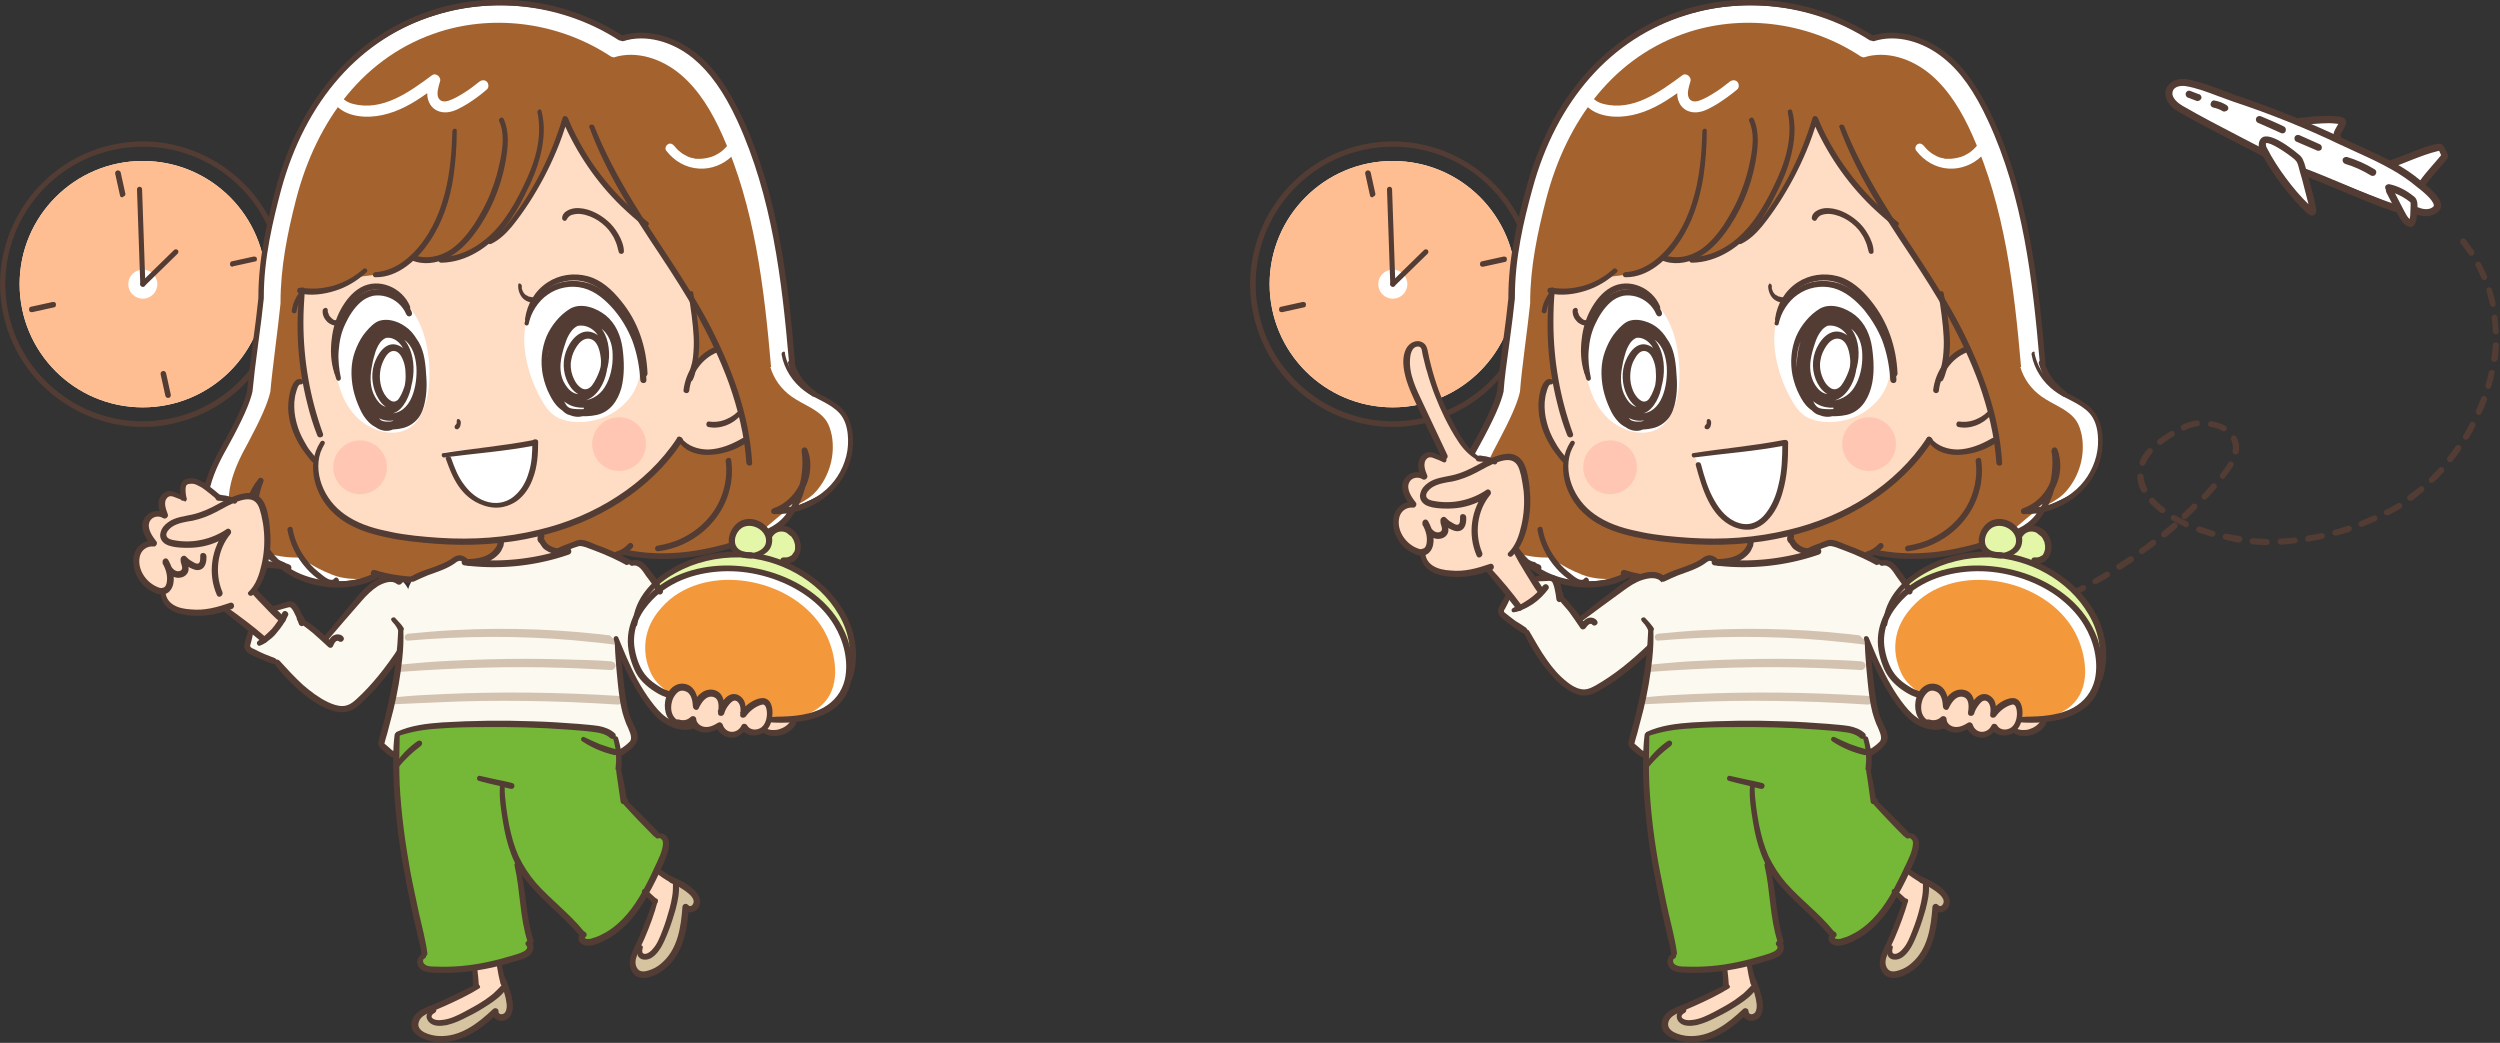 <svg xmlns="http://www.w3.org/2000/svg" viewBox="0 0 688 287" style="enable-background:new 0 0 688 287" xml:space="preserve"><rect x="0" y="0" width="688" height="287" fill="#333333" stroke="none"/><style>.st2{fill:#fff}.st5{fill:#fcf9f7}.st6{fill:#ffbe91}.st7{fill:#523c34}.st8{fill:#a4632e}.st9{fill:none}.st10{fill:#ffdcc4}.st11{fill:#ffebde}.st12{fill:#ffc7b3}.st13{fill:#fcf9f0}.st14{fill:#d4c2b0}.st15{fill:#e4f6a7}.st16{fill:#f3993c}.st17{fill:#d6c4a1}.st18{fill:#75b837}</style><g id="_レイヤー_2"><circle class="st5" cx="39.3" cy="78.2" r="33.9"/><circle class="st6" cx="39.3" cy="78.2" r="33.9"/><path class="st7" d="M47.9 116.1C27 120.8 6.2 107.7 1.5 86.8c-4.7-20.9 8.4-41.7 29.3-46.4 20.9-4.7 41.7 8.4 46.4 29.3 4.7 20.8-8.4 41.6-29.3 46.4zM30.8 40.8C10.2 45.5-2.8 66.1 1.9 86.7c4.7 20.6 25.2 33.6 45.9 28.9 20.6-4.7 33.6-25.2 28.9-45.9C72 49.1 51.5 36.1 30.8 40.8z"/><path class="st7" d="M39.3 117.5c-7.3 0-14.5-2.1-20.9-6.1C9.5 105.8 3.3 97.1 1 86.9c-4.8-21.1 8.5-42.2 29.6-47 10.2-2.3 20.8-.5 29.6 5.1 8.9 5.6 15.1 14.3 17.4 24.5 4.8 21.1-8.5 42.2-29.7 47-2.8.7-5.7 1-8.6 1zM31 41.3C21.1 43.5 12.7 49.5 7.3 58 1.9 66.6.2 76.7 2.4 86.5s8.2 18.2 16.7 23.6 18.7 7.1 28.5 4.9c20.3-4.6 33.2-24.9 28.5-45.3-2.1-9.7-8-18.1-16.6-23.5-8.6-5.4-18.7-7.1-28.5-4.9z"/><circle class="st2" cx="39.3" cy="78.2" r="4"/><path class="st7" d="M33.8 53.8c-.1 0-.2 0-.3-.2l-1.3-5.9c0-.1 0-.2.2-.3s.2 0 .3.2l1.3 5.9c0 .1-.1.2-.2.3z"/><path class="st7" d="M33.7 54.3c-.1 0-.3 0-.4-.1-.2-.1-.3-.3-.3-.5l-1.3-5.9c-.1-.4.2-.8.6-.9.4-.1.8.2.9.5l1.3 5.9c0 .2 0 .4-.1.5s-.3.3-.5.3c-.1.2-.1.2-.2.2zm-.2-.7zm.5-.1zM46.3 109c-.1 0-.2-.1-.3-.2l-1.3-5.9c0-.1 0-.2.2-.3s.2.1.3.2l1.3 5.9c0 .2-.1.3-.2.3z"/><path class="st7" d="M46.2 109.5c-.3 0-.6-.2-.7-.6l-1.3-5.9c-.1-.4.2-.8.6-.9.4-.1.8.2.9.6l1.3 5.9c.1.4-.2.8-.5.9h-.3zm23.7-38L64 72.9c-.1 0-.2-.1-.3-.2s0-.2.2-.3l5.9-1.3c.1 0 .2.1.3.2s0 .2-.2.2z"/><path class="st7" d="M64 73.4c-.1 0-.3 0-.4-.1-.2-.1-.3-.3-.3-.5s0-.4.1-.6.3-.3.5-.3l5.9-1.3c.2 0 .4 0 .6.1.2.1.3.3.3.5s0 .4-.1.6c-.2.1-.4.2-.6.2l-5.9 1.3c0 .1-.1.1-.1.1zM14.7 84l-5.9 1.3c-.1 0-.2-.1-.3-.2s.1-.2.2-.3l5.9-1.3c.1 0 .2.1.3.2s-.1.3-.2.3z"/><path class="st7" d="M8.7 85.9c-.1 0-.3 0-.4-.1-.2-.1-.3-.3-.3-.5s0-.4.1-.6c.1-.2.3-.3.5-.3l5.9-1.3c.2 0 .4 0 .6.1.2.1.3.3.3.5s0 .4-.1.6c-.1.2-.3.3-.5.3l-5.9 1.3h-.2zm30.7-7.5s-.1 0 0 0c-.2 0-.3-.1-.3-.2l-.9-26.1c0-.1.1-.2.2-.2s.2.1.2.2l.9 26.1c.1.1 0 .2-.1.2z"/><path class="st7" d="M39.3 78.9c-.4 0-.7-.3-.7-.7l-.9-26.1c0-.2.1-.4.2-.5.1-.1.3-.2.5-.2.4 0 .7.3.7.7l.9 26.1c0 .3-.2.7-.6.7h-.1zm-.6-26.8z"/><path class="st7" d="M39.4 78.4c-.1 0-.2 0-.2-.1-.1-.1-.1-.2 0-.3l9.1-8.9c.1-.1.2-.1.3 0s.1.2 0 .3l-9.1 8.9c0 .1-.1.1-.1.1z"/><path class="st7" d="M39.3 78.9c-.2 0-.4-.1-.5-.2-.3-.3-.3-.8 0-1l9.1-8.9c.1-.1.3-.2.5-.2s.4.1.5.2.2.3.2.5-.1.4-.2.5l-9.1 8.9c-.1.1-.2.2-.3.2h-.2zm9.3-9.4z"/><path class="st2" d="M68.5 108.4c1.1-5 2.3-21.9 3.2-26.9v-.3c.1-9.9 2.2-19.8 4.9-29.3C82.9 29.6 97.2 11 120 4.1c16.9-5.2 36-2.6 51 6.8l.8.2c6.8-2.1 14.3.3 19.9 4.7 5.6 4.4 9.4 10.7 12.4 17.1 9.6 20.4 12.3 43.2 14.2 65.7h-.2c1 3.3 1.1 6.5 4.1 8.6 3.5 2.3 7.9 3.5 10.2 6.8.9 1.2 1.4 2.7 1.6 4.1 1.1 5.6-.1 11-4.1 15.3-2.8 2.9-8.3 4.4-11.5 6.7-3.6 2.6-4.8 5.5-9.1 7.2-9.2 3.6-17.4 5.8-27.3 5.6-2.7-.1-5.4-.3-8.1-.9-6.5-1.1-15.1-4.4-15.1-4.4s-12.7 10.3-32.1 3.5c0 0-12.8 3.9-24 7.4-9.4 2.9-18.6 1.3-25.7-2.7 0 0-10.5.8-17.4-6.4-6.9-7.3-2.9-15.9-.3-21.3s9.2-19.7 9.2-19.7z"/><path class="st8" d="M65.1 145.9c5.1 8.5 17.7 7.5 17.7 7.5s2.9 2.5 8.7 4.8c5.7 2.2 12.3.5 12.3.5s19.9 2.5 40.6-.5c13-1.9 22.7-3.1 27.2-6.6l3 1c1.4.3 2.9.6 4.4.9 9.1.3 18.4-2 26.9-5.4 4-1.6 6.2-4.3 9.5-6.8 2.9-2.2 6.7-3.2 9.2-6.1 3.7-4.2 5.3-10 4.3-15.4-.3-1.4-.7-2.8-1.5-4-2.2-3.2-6.4-4.4-9.6-6.7-2.8-2-4.9-4.9-5.8-8.1h.2c-1.9-21.8-4.5-44-13.4-63.8-2.8-6.3-6.4-12.4-11.5-16.7s-12.1-6.7-18.4-4.7l-.7-.2c-13.9-9.2-31.5-11.8-47.1-6.9-20.9 6.6-34 24.5-39.6 46.1-2.4 9.3-4.3 18.8-4.3 28.4v.3c-.6 6.1-2.3 18.4-2.8 24.3-.7 3.2-2.8 7.8-6.1 14-3.2 5.8-8.3 15.5-3.2 24.1z"/><path class="st8" d="M124.7 149.1c4.4.1 8.8 0 13.2-.5.1.6.1 1.2.1 1.8-.1.8-.5 1.5-.9 2.2-.3-.2-.7-.4-1-.7l-.4-.1c-1.6-.3-3.3-.2-4.9.4l-.1.1c-1.9-1.3-3.9-2.3-6.1-3.1l.1-.1z"/><path class="st2" d="M90.8 26.2c.5 2 2.4 3.8 4.3 4.7 2.1 1 4.5 1.3 6.8 1.2 4.5-.2 8.8-2 12.6-4.4 2.1-1.3 4.1-2.8 6.1-4.3l-2.2-1.7c-.7 2.1-1.3 4.4-.3 6.5.9 2 2.9 2.9 5 2.7 2-.2 3.8-1.3 5.5-2.3 1.9-1.2 3.7-2.5 5.4-4 .6-.5.5-1.6 0-2.1-.6-.6-1.5-.5-2.1 0-1.4 1.1-2.8 2.2-4.3 3.1-1.3.8-2.6 1.6-4.1 2.1-1.2.4-2.4.3-2.9-.9s.1-3 .5-4.4c.4-1.1-1.1-2.5-2.2-1.7-6.2 4.6-13.6 10-21.7 7.9-.9-.2-1.8-.6-2.5-1.2-.8-.7-1.4-1.6-2.1-2.5-.6-.8-2 .2-1.8 1.3zm92.5 15.2c2.2 2.9 5.4 4.8 9.1 5 3.3.2 6.7-1.1 9.1-3.5 1.4-1.4 2.6-3.2 3.1-5.2.5-1.8-2.2-2.5-2.8-.8-.4 1.3-1.1 2.6-1.9 3.5-1 1.1-1.8 1.7-3.2 2.4-1 .5-2.5.8-3.7.9h-1.5c-.3 0-.1 0-.4-.1-.7-.1-1.4-.3-2-.6-.1-.1-.6-.3-.9-.5-.4-.2-.7-.4-1-.7-.6-.4-1.2-1.1-1.7-1.7-.4-.5-1.1-.8-1.7-.4-.5.3-.9 1.1-.5 1.7z"/><path class="st9" d="M233.9 118.1c-.3-1.4-.8-2.9-1.6-4.1-2.3-3.3-6.7-4.5-10.1-6.8-2.9-2-5.1-5-6.1-8.3h.2c-1.9-22.5-4.6-45.3-14-65.7-3-6.5-6.7-12.7-12.1-17.2s-12.8-6.8-19.4-4.8l-.8-.2c-14.7-9.5-33.3-12-49.8-6.9C97.9 10.9 84 29.4 77.9 51.8c-2.6 9.6-4.7 19.4-4.7 29.3v.3c-.9 5-1.9 10.1-2.9 15.1l-1 .1c1.6.3 3 1.6 4.1 2.8 3.2 3.9 5.2 8.8 5.7 13.8l1.2-.1c-.2-2.3.1-4.6 1-6.8.3-.7 1-1.6 1.7-1.2l1.2-.2c-1.4-8-1.7-16.2-1-24.3v-.5c5.4.7 11-.8 15.3-4l4.9-.6c3.9-.1 7.4-2.1 10.2-4.7 2.5 1 5.4.8 8-.1l.3.9c4.8-.2 9.4-2.5 13-5.7l.4.4c2.4-1.3 4.3-3.5 6-5.8 6.3-8.3 11.1-17.8 14-27.8C159.8 43.4 167 53 176 60.4c3.3 5.2 6.7 10.3 10 15.4 1.5 2.3 3 4.7 4.4 7.2 2.4 4.2 4.8 8.5 6.8 13 3.7 8.1 6.6 16.6 7.9 25.2l-.6.1c-2 1.3-4.3 2.4-6.7 2.8-7.3 1.1-9.9-1.5-10.9-2.9l-.1.1c-8 12.2-21.1 20.5-34.9 24.6-1.4.4-2.9.8-4.3 1.1l-2.2.8c-.2 1.4 2.5 2.6 3.5 3.5l.9-.6.9-.2c3.3-.5 18.5.3 21.8 1.4.1 0 5.5 1.1 8.1 1.2 9.7.3 19.5-2.1 28.5-5.7 4.3-1.7 6.6-4.5 10.1-7.1 3.1-2.3 7.1-3.3 9.8-6.3 4.3-4.3 6-10.3 4.9-15.9z"/><path class="st10" d="m197.4 96-.3.2c-1.1.4-2.1 1-3.1 1.8-1.3 1-2.3 2.3-3.2 3.7.6-2.2.9-4.4.9-6.7 0-2-.1-4-.4-5.9-.2-2-.5-4-.8-6-1.4-2.5-2.9-4.8-4.4-7.2-3.4-5.2-6.8-10.2-10-15.4-9-7.4-16.2-17-20.7-27.7-3 10-7.7 19.5-14 27.8-1.7 2.2-3.6 4.4-6 5.8l-.4-.4c-3.6 3.2-8.2 5.6-13 5.7l-.3-.9c-2.6 1-5.4 1.2-8 .1-2.8 2.7-6.4 4.7-10.2 4.7l-4.9.6c-4.4 3.2-10 4.7-15.3 4v.5c-.8 8.1-.4 16.3 1 24.3l-1.2.2c-.7-.3-1.4.5-1.7 1.2-.9 2.2-1.2 4.5-1 6.8.4 5 3 10 6.4 13.6l.5.1c-.8 5.5 2.1 11.4 6.4 14.8 5 3.9 11.4 5.4 17.7 6.4 4.4.6 8.9 1.1 13.4 1.2 4.4.1 8.8 0 13.2-.5 3.4-.4 6.7-.9 10-1.7 1.4-.3 2.9-.7 4.3-1.1 13.9-4.1 26.9-12.4 34.9-24.6l.1-.1c1.1 1.4 5.4 2.9 6 3.2 1.6.2 3.4.1 4.9-.3 2.3-.5 4.6-1.5 6.7-2.8l.6-.1c-1.5-8.7-4.4-17.2-8.1-25.3z"/><path class="st11" d="M221.6 124c1.2 3.1.9 6.6-.5 9.6.8-3.2 1-6.4.5-9.6zm-.5 9.5c-.6 2.3-1.5 4.5-2.7 6.6-1.7.4-3.4.6-5.1.5 3.6-1.1 6.3-3.8 7.8-7.1zm-28-9.2c-.6-.1-1.3-.2-1.9-.4.7-.1 1.4.1 1.9.4z"/><path class="st8" d="M190.6 83c2.4 4.2 4.8 8.5 6.8 13l-.3.2c-1.1.4-2.1 1-3.1 1.8-1.3 1-2.3 2.3-3.2 3.7.6-2.2.9-4.4.9-6.7 0-2-.1-4-.4-5.9-.1-2.1-.4-4.1-.7-6.1z"/><circle class="st12" cx="99.1" cy="128.6" r="7.4"/><circle transform="rotate(-51.859 170.404 122.241)" class="st12" cx="170.4" cy="122.2" r="7.4"/><path class="st7" d="M124.5 36.1c-.2 6.7-.8 13.5-2.9 19.9-1.8 5.7-4.9 11.2-9.5 15.1-2.5 2.1-5.5 3.6-8.8 3.8-.9.1-.9 1.4 0 1.4 6.3.1 11.6-4.9 14.9-9.8 3.6-5.3 5.7-11.6 6.6-18 .6-4.1.9-8.3.9-12.5.1-.8-1.2-.8-1.2.1z"/><path class="st7" d="M137.4 33.4c1.4 3.1 1 6.8.4 10s-1.5 6.5-2.8 9.7c-1.2 3.1-2.9 6.1-4.7 8.9-1.7 2.5-3.8 5-6.3 6.7-3.1 2-6.7 2.7-10.2 1.5-.8-.2-1.3 1-.6 1.4 3.2 1.4 6.9.9 9.9-.6s5.5-4 7.5-6.7c4.3-5.7 7.2-12.6 8.5-19.6.7-4 1.2-8.2-.5-12-.4-.8-1.6-.1-1.2.7zM100 74c-2.3 2.1-5.2 3.7-8.2 4.6-1.5.4-3 .7-4.6.8s-3.1-.1-4.7-.2c-.8-.1-1 1.3-.2 1.5 3.2.8 6.9.3 10-.7 3.2-1 6.1-2.8 8.6-5.1.6-.5-.3-1.4-.9-.9z"/><path class="st7" d="M82.6 80.2c-1.2 1.5-2 3.3-2.3 5.2-.1.4.1.7.5.8.3.1.8-.1.8-.5.3-1.8 1-3.4 2.1-4.9.2-.3.1-.7-.2-.9-.4-.1-.7 0-.9.3zm65.3-49.3c1.5 7.2-.8 14.2-4 20.6-2.9 6-6.6 12.1-12.4 15.9-3 2-6.5 3.3-10.1 3.3-1 0-1 1.6 0 1.6 7.1-.1 13.3-4.4 17.5-9.7 2.3-2.9 4.1-6 5.7-9.3 1.7-3.3 3.2-6.8 4.1-10.5 1-4 1.4-8.3.3-12.3 0-.7-1.2-.4-1.1.4zm14.3 4.1c4.6 12.6 12 24 19.4 35.1 3.7 5.6 7.3 11.2 10.6 17.1 3.2 5.9 6.1 12 8.4 18.3 2.5 7.1 4.3 14.4 4.8 21.9.1 1 1.7 1 1.6 0-.8-13.5-5.7-26.4-11.9-38.3-6.3-11.9-14.4-22.7-21.3-34.2-3.9-6.5-7.5-13.2-10.3-20.3-.4-.6-1.6-.3-1.3.4zM58.3 139.8c-.3 3.9.7 7.8 3.3 10.7 2.7 3.1 6.7 4.5 10.6 5.3 2.4.5 4.8.8 7.3 1.1.9.1.9-1.2.2-1.5-3.4-1.2-6.5-3.4-8.5-6.4s-2.7-6.6-1.9-10.1c.5-2.2 1.6-4.2 3-5.9l-1.3-.8c-2.8 6.8-2 14.8 2.6 20.8 4.5 5.8 11.9 8.6 19.1 8.7 4.1 0 8.3-.8 11.8-2.9.9-.5.1-1.8-.8-1.4-6.1 3.2-13.4 3.3-19.8 1-3.1-1.1-6-2.9-8.2-5.4-2.3-2.6-3.8-5.8-4.5-9.2-.7-3.8-.1-7.8 1.3-11.3.3-.7-.8-1.4-1.3-.8-2.7 3.3-4.3 7.5-3.7 11.8.5 3.9 2.7 7.4 5.7 9.8 1.8 1.5 3.8 2.6 6 3.4.1-.5.1-1 .2-1.5-7.1-.8-16.4-1.8-19.1-9.6-.7-1.9-.9-4-.7-6 0-.7-1.2-.7-1.3.2z"/><path class="st7" d="M215.1 97.6c.7 4 3.1 7.6 6.3 10 3.1 2.3 7.1 3.3 9.7 6.2 1.4 1.6 2 3.7 2.2 5.7.2 2 .1 4-.4 6-1 4-3.3 7.6-6.6 10.1-3.7 2.9-8.4 4.3-13.1 4.2.1.5.1 1.1.2 1.6 5.5-1.9 9.5-7.2 9.6-13 .1-1.6-.2-3.2-.8-4.7-.4-1-1.7-.6-1.6.4.6 4.1 0 8.3-1.4 12.1-.7 1.9-1.7 3.8-3 5.5-1.2 1.6-2.9 2.8-4.7 3.7-1.9.9-3.9 1.7-5.9 2.4-2 .7-4.1 1.4-6.2 2-4.2 1.1-8.5 2-12.9 2.3-4.9.4-9.8.1-14.6-.9-1-.2-1.4 1.3-.4 1.5 9 2 18.4 1.2 27.2-1.1 4.4-1.1 8.8-2.6 12.9-4.4 1.9-.9 3.8-2 5.2-3.6s2.5-3.6 3.4-5.5c2-4.5 2.7-9.4 2-14.3l-1.6.4c2.4 6.2-1.6 13.6-7.8 15.7-.9.3-.7 1.6.2 1.6 8.8.2 17.3-4.9 20.5-13.2 1.5-3.9 1.8-8.7.2-12.7-.8-2-2.1-3.5-3.9-4.7-1.6-1.2-3.5-2-5.3-3-2.1-1.1-4-2.4-5.5-4.3s-2.6-4-3-6.4c.2-.8-1.1-.4-.9.4z"/><path class="st7" d="M169.9 153.3c-.4 0-.8-.3-.8-.7-.1-.4.3-.8.7-.9.5-.1 1.8-.6 3.1-2 .3-.3.8-.4 1.1-.1.3.3.4.8.1 1.1-1.5 1.7-3.1 2.5-4.2 2.6.1 0 .1 0 0 0zm29.8-26.4c.6 4.4-.4 8.9-2.6 12.7-2.2 3.7-5.5 6.6-9.4 8.5-2.2 1.1-4.6 1.7-6.9 2.1-.4.1-.6.6-.5 1 .1.4.5.6 1 .5 9.3-1.2 17.5-8.1 19.6-17.4.6-2.6.7-5.2.3-7.8-.2-.9-1.6-.5-1.5.4zM76.1 156.4c-3.9 0-13.7-.8-18.2-8.2-5.8-9.4.2-20.3 3.5-26.1 3.8-6.8 5.9-11.4 6.6-14.5.3-3.3 1-8.4 1.6-13.3.6-4.5 1.2-9.1 1.5-12.2v-.3c0-10.8 2.5-21.2 4.8-30 6.8-25.1 22.3-42.5 43.6-49.2 17.1-5.3 36.3-2.7 51.5 7l.4.1c6.4-1.9 14.2.1 20.4 5.1 4.8 3.9 8.8 9.6 12.6 17.8 9.8 21.3 12.5 44.9 14.4 67.2 0 .2 0 .3-.1.4 1 3 3 5.6 5.7 7.5.4.2.5.8.2 1.1s-.8.5-1.1.2c-3.2-2.2-5.5-5.3-6.6-8.9-.1-.2 0-.5.1-.7 0 0 0-.1.1-.1-1.9-22-4.6-45.2-14.2-66.1-3.7-8-7.6-13.4-12.2-17.2-5.8-4.7-13.1-6.6-19.1-4.7-.1 0-.3.1-.4 0l-.8-.2c-.1 0-.2-.1-.2-.1-14.8-9.5-33.6-12.1-50.2-6.9-20.8 6.4-35.9 23.5-42.6 48-2.3 8.7-4.8 19-4.8 29.6v.4c-.3 3.1-.9 7.7-1.5 12.2-.7 5-1.3 10.1-1.6 13.3v.1c-.7 3.2-2.8 7.9-6.7 15-3.1 5.5-8.8 15.9-3.5 24.5 5.2 8.4 18.3 7.4 18.4 7.4.4 0 .8.3.9.7s-.3.8-.7.9c-.2.1-.8.2-1.8.2z"/><path class="st7" d="M135.2 67.1c2.3-1.1 4.1-2.9 5.7-4.8 1.7-2.1 3.2-4.2 4.7-6.5 2.9-4.5 5.4-9.2 7.5-14.2 1.2-2.8 2.2-5.8 3.1-8.7l-1.4.2c3.8 8.9 9.3 17 16.2 23.7 2 1.9 4 3.7 6.2 5.4.8.6 1.9-.5 1.1-1.1-7.5-5.8-13.9-13.1-18.5-21.4-1.3-2.3-2.5-4.7-3.5-7.2-.3-.7-1.3-.8-1.5 0-3 10-7.7 19.5-14.1 27.9-1.7 2.2-3.5 4.3-6 5.6-.9.4-.3 1.5.5 1.1zm-56.1 78.7c.7 3.9 2.5 7.6 5.2 10.6 1.2 1.4 2.7 2.6 4.3 3.7 1.3.8 3.4 1.7 4.5.2.6-.8-.5-1.9-1.1-1.1-.8 1.1-2.8-.5-3.5-1.1-1.3-1-2.6-2.1-3.6-3.4-2.3-2.7-3.8-5.9-4.4-9.3-.2-.8-1.5-.4-1.4.4z"/><path class="st7" d="M155.9 60.5c.4-.7.8-1.2 1.6-1.4.7-.2 1.6-.3 2.3-.2 1.7.2 3.4.9 4.8 1.8 1.5 1 2.8 2.2 3.7 3.7.5.7.9 1.5 1.2 2.3.4.9.5 1.8.8 2.7.2.7 1.4.6 1.4-.2 0-1.6-.7-3.3-1.5-4.7-.8-1.4-1.8-2.7-3.1-3.8-2.3-2-5.7-3.7-8.9-3.4-1.5.2-3.5 1-3.5 2.8.1.7.9.9 1.2.4zm-30.2 55.6c0 .1 0 .2.1.2l-.1-.2v.4-.2c0 .1-.1.3-.1.4l.1-.2c-.1.1-.1.2-.2.3l.1-.1-.3.3c-.1.1-.2.3-.2.5s.1.3.1.4c.2.2.6.3.8.2.2-.1.4-.3.5-.5.1-.2.2-.3.2-.5s.1-.3.1-.5v-.6.2c0-.2 0-.3-.1-.4s-.1-.3-.3-.4-.3-.1-.5-.1c-.1.2-.3.5-.2.8zM82.5 79.7c-1.3 10.5-.5 21.3 2.1 31.5.7 2.9 1.6 5.8 2.7 8.6.3 1 1.9.6 1.6-.4-3.6-9.9-5.4-20.3-5.4-30.8 0-3 .2-5.9.4-8.9 0-.8-1.3-.8-1.4 0z"/><path class="st7" d="M83.2 104.5c-1.8-.9-2.8 1.4-3.2 2.7-.5 1.7-.7 3.4-.7 5.2.1 3.5 1.3 7 3.1 10 .5.9 1.1 1.7 1.7 2.5s1.2 1.6 1.9 2.3c.6.6 1.8-.2 1.2-.9s-1.2-1.5-1.8-2.2-1.1-1.6-1.6-2.5c-1-1.7-1.7-3.4-2.2-5.3s-.7-3.7-.6-5.6c.1-1 .2-1.9.5-2.8.1-.4.6-2.3 1.2-2.1.7.1 1.2-1 .5-1.3zm103.2 16.6c.9 1.3 2 2.4 3.5 3.1s3.1 1 4.7 1c3.7 0 7.6-1.2 10.6-3.2.9-.6.1-2-.9-1.4-2.9 1.7-6.1 3-9.4 3.1-2.7 0-5.7-.9-7.4-3.2-.5-.8-1.6-.1-1.1.6zm10.5-25.7c-4.9 2-8.2 6.8-8.8 12-.1.4.4.8.8.8.5 0 .8-.4.8-.8.5-4.4 3.4-8.7 7.6-10.4.4-.2.7-.5.6-1-.2-.5-.7-.8-1-.6z"/><path class="st7" d="M189.5 81c.6 3.9 1.2 7.9 1.4 11.8.1 1.9 0 3.8-.2 5.6-.1.9-.3 1.8-.6 2.7-.2 1-.6 1.9-.9 2.9-.2.8 1 1.4 1.4.6.5-.9.7-1.9.9-2.8s.5-1.9.6-2.9c.3-2 .4-3.9.3-5.9-.2-4.1-.9-8.3-1.6-12.3-.1-1-1.4-.6-1.3.3zm13.4 32.4c-1 1-2.3 1.7-3.6 2.2-1.4.5-2.8.6-4.2.4-.8-.1-1 1.3-.2 1.5 3.2.7 6.8-.7 8.9-3.2.5-.7-.3-1.5-.9-.9zm-87 47.2c-6 0-11.4-1.3-13.3-2-.5-.2-.7-.7-.5-1.2.2-.5.7-.7 1.2-.5 2.2.8 9.2 2.4 16.2 1.7.5 0 .9.3 1 .8s-.3.9-.8 1c-1.3.1-2.6.2-3.8.2z"/><path class="st2" d="M92.8 104.2c-1.5-7.4.2-15.7 4.9-20.8 1.7-1.8 3.9-3.1 6.3-3 13.3.4 15.9 20.5 13.3 30-.8 2.8-2 5.6-4.4 7.2-3.2 2.3-7.8 1.7-11.2-.2-4.8-2.5-7.7-7.6-8.9-13.2zm74.8-21.6c8.2 8.1 13.3 22 2.4 30.1-3.6 2.7-8.3 3.9-12.8 3.3-1.5-.2-3-.6-4.3-1.4-1.7-1.1-2.9-2.8-3.9-4.6-5.1-8.8-8.3-24.2 2.4-30.3 3.5-2 7.9-2.2 11.6-.5 1.7.8 3.2 2 4.6 3.4z"/><path class="st7" d="M145.7 87.9c.5-3.2 2.4-6.3 4.9-8.3 2.7-2.1 6.4-2.9 9.8-2.2 3.6.8 6.4 3.2 8.8 6 2.1 2.5 3.8 5.3 5 8.3 1.4 3.6 2.1 7.3 2.3 11.1.1 1.1 1.7 1.1 1.7 0-.3-7.3-2.6-14.3-7.3-20-2.4-3-5.4-5.8-9.2-6.8s-7.8-.4-11 1.7c-3.5 2.3-5.6 5.9-6.2 10-.2.7 1 1.1 1.2.2z"/><path class="st7" d="M145.5 89.1c.6-3.1 2.6-6.2 5.2-8 2.8-2 6.5-2.7 9.9-1.8s6.2 3.4 8.5 6.1c2.1 2.5 3.7 5.3 4.9 8.3 1.3 3.5 2 7.2 2.2 10.9.1 1.1 1.7 1.1 1.7 0-.3-7.2-2.6-14.1-7.1-19.8-2.4-3-5.3-5.8-9-6.9s-7.7-.7-10.9 1.3c-3.5 2.1-5.7 5.6-6.5 9.6-.3.8 1 1.1 1.1.3z"/><path class="st7" d="M159.6 113.3c-3.2.8-5.1-2.7-6.2-5.1-1.1-2.6-1.6-5.4-1.5-8.2s.9-5.6 2.3-8.1c1.3-2.4 3.2-5.5 6.4-5.1 5.3.6 8 6.1 8.6 10.8.6 5.1-.6 10.8-5.2 13.7-2.4 1.5-5.6 2.3-8.2.7-2.4-1.4-3.5-4.3-4.3-6.8-1-3.1-1.2-6.5-.3-9.7.8-2.7 2.2-5.2 4.3-7.1 1-.9 2.2-2.1 3.7-2.2s2.9.3 4.1.9c2.6 1.3 4.4 3.5 5.2 6.2.9 2.9 1.1 6.3.9 9.3s-.9 6.4-3.2 8.4c-1.1.9-2.5 1.3-3.9 1.5-1.5.1-3.1.2-4.6 0-.7-.1-1.3-.3-1.7-.8s-.7-1.2-1-1.7c-.7-1.4-1.2-2.8-1.5-4.3-.6-3-.5-6.2.4-9.1.4-1.5 1-2.9 1.8-4.2.6-1.1 1.5-2.2 2.8-2.6 2.7-.8 5.5.9 6.5 3.4 1.1 2.8.9 6 0 8.8-.5 1.4-1.2 2.9-2.1 4.1-.9 1.1-2.1 1.4-3.2.5-1.1-.8-1.8-2.2-2.2-3.4s-.6-2.7-.3-4.1c.2-1.4.8-2.7 1.6-3.9.7-1 1.8-2.1 3.2-2 2.7.2 3.3 4.2 3.4 6.2 0 2.8-1 5.9-3.1 7.9-1 .9-2.2 1.4-3.6 1.1s-2.4-1.4-3.1-2.5c-1.6-2.4-1.6-5.3-1-8 .3-1.4.7-2.7 1.2-4.1.4-1.1 1-2.2 1.8-3.1 1.9-2 5.1-2 7.4-.6 2.6 1.6 3.6 4.7 3.6 7.6.1 3-.6 6.4-2.2 8.9-1.5 2.4-4.1 3.8-7 3.7-1.3-.1-2.5-.6-3.4-1.6-.8-.9-1.2-2.1-1.5-3.3-.7-3.2-.6-6.7.1-9.9.6-2.6 1.6-6 4.4-7 2.3-.8 5.1-.1 7 1.3 2.3 1.7 3 4.7 3.2 7.4.2 3.3 0 6.7-1.2 9.8-1 2.5-3.2 4.9-6.2 4.2-1.2-.3-1.7 1.6-.5 1.9 1.7.4 3.6.1 5.1-.9 1.5-.9 2.5-2.4 3.2-3.9 1.5-3.6 1.9-7.5 1.6-11.4-.3-3.4-1.3-6.7-4.1-8.8-2.4-1.8-5.9-2.6-8.8-1.4-3.4 1.4-4.7 5-5.4 8.3-.9 3.7-.9 7.8.1 11.5.4 1.5 1.1 3 2.3 4 1.3 1.1 2.9 1.6 4.5 1.7 3.4.1 6.6-1.8 8.4-4.7.9-1.5 1.5-3.1 1.9-4.8.5-2 .7-4 .5-6.1-.3-3.4-1.8-6.9-5-8.5-3-1.6-6.9-1.4-9.3 1.2-1.1 1.1-1.7 2.5-2.3 3.9-.6 1.6-1.1 3.2-1.4 4.8-.6 3.3-.3 6.7 1.8 9.5 1 1.3 2.4 2.4 4.1 2.8 1.8.4 3.4-.2 4.8-1.3 2.6-2.2 3.9-6 3.9-9.3 0-3-.9-7.1-4.1-8.2-3.6-1.3-6.4 2.5-7.4 5.4-1.1 3.2-.6 6.9 1.3 9.6.9 1.3 2.4 2.5 4.1 2.5 1.9 0 3.1-1.4 4-2.9 1.9-3.1 2.9-6.8 2.4-10.4-.4-3.4-2-6.6-5.5-7.7-1.6-.5-3.4-.5-4.9.3s-2.4 2.1-3.2 3.5c-1.7 3.2-2.6 6.8-2.6 10.4 0 1.8.3 3.6.8 5.3s1.1 3.4 2.1 4.8c.5.7 1.1 1.3 1.9 1.7.8.4 1.8.4 2.7.5 1.8.1 3.6.1 5.4-.3 3.7-.8 5.8-3.9 6.8-7.4.9-3.5.8-7.5.3-11.1-.5-3.4-1.9-6.7-4.6-8.9-2.5-2-6.6-3.6-9.7-1.9-2.9 1.7-5.3 4.7-6.6 7.7-1.4 3.4-1.7 7.1-1 10.7.4 1.9 1 3.7 1.9 5.4.7 1.4 1.5 2.7 2.7 3.7 2.8 2.4 6.5 2.4 9.7 1 2.9-1.3 5.3-3.8 6.5-6.8 1.2-2.8 1.5-5.9 1.2-9-.3-2.8-1-5.7-2.6-8.1-1.8-2.6-4.5-4.6-7.7-4.9-3.8-.4-6.2 2.8-7.9 5.8-3.3 5.9-3.5 13.2-.5 19.3.7 1.5 1.6 2.9 3 3.9s3.2 1.4 4.8.9c.6.1.2-1.4-.9-1.2zm-51.9 3.2c-2.9 1-4.8-2.6-5.8-4.8-1.1-2.5-1.7-5.3-1.7-8.1s.5-5.6 1.6-8.2c.5-1.3 1.2-2.5 2-3.7s1.9-1.9 3.3-1.8c2.4.1 4.6 1.9 5.9 3.9 1.3 2 2 4.4 2.3 6.7.8 4.9 0 10.7-4.2 13.9-2.1 1.6-5 2.4-7.3.7-2.1-1.5-3.2-4.4-4-6.8-1.7-5.6-1.1-11.9 2.8-16.4.9-1 1.9-2.3 3.4-2.4 1.3-.1 2.7.3 3.8.9 2.4 1.3 4 3.6 4.8 6.2.9 2.9 1.2 6.1 1.2 9.1 0 2.8-.4 6.2-2.4 8.4-1 1-2.3 1.5-3.7 1.7-.7.1-1.3.1-2 .2-.8 0-1.6.1-2.3-.1-1.2-.3-1.8-2-2.3-3.1-.6-1.3-1-2.7-1.3-4.1-.6-2.8-.6-5.8 0-8.6.3-1.4.7-2.8 1.3-4.1.5-1.1 1.2-2.3 2.4-2.8 2.6-1 5 1.2 5.8 3.5 1 2.7 1 5.8.3 8.7-.4 1.4-.9 2.9-1.7 4.1-.3.5-.7.9-1.3 1s-1.1-.2-1.6-.6c-2-1.7-2.7-4.9-2.4-7.4.1-1.3.6-2.7 1.2-3.8.5-.9 1.4-2.2 2.6-2.1 1.1 0 1.9 1.1 2.3 2 .6 1.2.9 2.7.9 4.1.2 2.7-.5 5.9-2.3 8.1-.9 1-2 1.5-3.3 1.1s-2.2-1.6-2.8-2.7c-1.3-2.3-1.4-5-1-7.6.2-1.3.5-2.7.9-4 .3-1.2.8-2.3 1.5-3.3 1.6-2.1 4.5-2.2 6.6-.8 2.4 1.6 3.2 4.8 3.4 7.5.3 4.8-1.2 13.1-7.6 12.8-2.7-.1-3.9-2.6-4.4-4.9-.7-3.1-.9-6.4-.4-9.6.4-2.5 1-5.9 3.5-7.2 2-1 4.7-.3 6.3 1.1 2.1 1.8 2.8 4.6 3.1 7.2.4 3.2.4 6.4-.5 9.5-.6 2.3-2.3 5.4-5.2 4.8-1.2-.3-1.7 1.6-.5 1.9 1.7.4 3.4-.1 4.8-1.2 1.3-1.1 2.1-2.7 2.6-4.3 1.1-3.6 1.2-7.4.7-11.1-.4-3.2-1.4-6.5-4.1-8.5-2.3-1.8-5.7-2.4-8.3-1-3.1 1.6-3.9 5.5-4.4 8.6-.5 3.7-.4 7.6.6 11.2.4 1.4 1.1 2.8 2.2 3.9 1.2 1.1 2.7 1.6 4.3 1.6 3.3-.1 6.1-2.1 7.5-5 .7-1.5 1.2-3.1 1.4-4.7.3-2 .5-4 .2-6-.4-3.3-1.7-6.8-4.8-8.5-2.8-1.5-6.4-1.2-8.5 1.4-.9 1.2-1.5 2.6-1.9 4.1-.4 1.5-.8 3.1-1 4.6-.4 3.1-.1 6.4 1.7 9.1.9 1.4 2.3 2.6 3.9 3s3.2-.1 4.4-1.3c1.2-1.2 2-2.8 2.5-4.3s.8-3.3.8-5c-.1-2.9-.9-7.1-4-8.2-3.4-1.3-5.8 2.7-6.6 5.4-.9 3.1-.4 6.7 1.3 9.4.8 1.4 2.2 2.7 3.9 2.8s2.9-1.2 3.6-2.6c1.7-3.2 2.4-6.8 2-10.3-.4-3.3-1.7-6.7-5.1-7.9-1.5-.5-3.2-.5-4.6.2-1.5.8-2.4 2.2-3 3.7-2.8 6.4-2.5 13.9.9 19.9.9 1.5 2 2.5 3.8 2.6 1.7.1 3.6 0 5.2-.4s3-1.3 4.1-2.6 1.7-3.2 2-4.9c.7-3.5.4-7.3-.2-10.8-.5-3.3-1.8-6.6-4.3-8.9-1.2-1-2.5-1.8-3.9-2.2-1.6-.5-3.6-.6-5.1.3-1.4.9-2.5 2.2-3.5 3.5-1 1.4-1.7 2.9-2.3 4.5-1.2 3.3-1.2 6.9-.5 10.4.4 1.8 1 3.6 1.8 5.3.6 1.4 1.4 2.7 2.5 3.8 2.4 2.4 5.9 2.7 8.9 1.2 2.8-1.4 4.8-4.1 5.9-7s1.2-6 .8-9c-.4-2.8-1.1-5.7-2.7-8.2-1.6-2.5-4.2-4.5-7.3-4.8-3.7-.3-5.7 3.2-7 6.1-2.7 6.1-2.6 13.2.4 19.1.7 1.4 1.6 2.9 2.8 3.9 1.3 1 3.1 1.4 4.6.8 1.2-.5.8-2.1-.2-1.8z"/><path class="st7" d="M93.3 102.4c-.5-2.5-.8-4.9-.6-7.5s.7-5 1.8-7.3c1-2.2 2.4-4.4 4.2-6 1-.9 2.2-1.5 3.5-1.8 1.2-.2 2.4-.1 3.5.2 2.5.7 4.6 2.5 5.6 4.9.5 1.1 2 .5 1.5-.7-2.1-5-8.5-7.9-13.5-5.1-2.5 1.4-4.3 3.8-5.6 6.2s-2.1 5.2-2.4 7.9c-.4 3.1-.3 6.4.7 9.4.3 1 1.4.7 1.3-.2z"/><path class="st7" d="M93.8 104c-.5-2.5-.8-4.9-.6-7.5s.7-5 1.8-7.3c1-2.2 2.4-4.4 4.2-6 1-.9 2.2-1.5 3.5-1.8 1.2-.2 2.4-.1 3.5.2 2.5.7 4.6 2.5 5.6 4.9.5 1.1 2 .5 1.5-.7-2.1-5-8.5-7.9-13.5-5.1-2.5 1.4-4.3 3.8-5.6 6.2s-2.1 5.2-2.4 7.9c-.4 3.1-.3 6.4.7 9.4.3 1 1.4.6 1.3-.2zm48.8-25.3c0 1.3.5 2.6 1.4 3.5 1 .9 2.4 1.3 3.8 1 .4-.1.6-.6.5-.9-.1-.4-.5-.6-.9-.5h-1c-.1 0-.2-.1-.4-.1s-.2-.1-.4-.1c.1.1-.1 0-.1 0-.1 0-.1-.1-.2-.1-.1-.1-.2-.1-.3-.2 0 0-.2-.1-.1 0-.1 0-.1-.1-.2-.1l-.3-.3-.1-.1c-.1-.2.1.1-.1-.1-.1-.2-.3-.4-.4-.7 0 0-.1-.2 0-.1 0-.1-.1-.1-.1-.2s-.1-.2-.1-.3v-.7c0-.3-.3-.7-.7-.7s-.2.3-.3.7z"/><path class="st7" d="M88.8 85.5c-.1 1.1.4 2.2 1.2 3 .4.4.9.7 1.4.9s1.1.2 1.7.1c.3-.1.6-.4.5-.8s-.3-.7-.7-.6h-.8.1-.1c-.1 0-.2-.1-.3-.1-.1 0-.1 0-.1-.1-.2-.1.1.1 0 0s-.2-.1-.3-.2c-.1-.1-.2-.1-.2-.2 0 0-.1 0-.1-.1.1.1.1.1 0 0l-.1-.1-.2-.2-.1-.1s-.1-.2 0 0l-.3-.6v-.1c0 .1 0 .1 0 0s0-.1-.1-.2c0-.1-.1-.2-.1-.3v-.2c0 .1 0 0 0 0v-.3c0-.3-.3-.6-.6-.6-.6.2-.8.4-.8.8z"/><path class="st2" d="M123.4 126.3c1.6 4.4 3.6 9.1 8.4 11.6 1.9 1 4.2 1.5 6.4 1.1 4.6-.8 7.1-5.1 8.1-8.5.9-2.8 1-5.8 1-8.7h-.3c-7.6 1.1-17 1.8-24.8 2.6l1.2 1.9z"/><path class="st7" d="M122.2 125.9c8.3-1.1 16.8-1.7 25-3.3 1-.2.6-1.7-.4-1.5-8.2 1.6-16.5 2.3-24.8 3.6-.7 0-.5 1.3.2 1.2z"/><path class="st7" d="M122.7 126.3c1.7 4.7 3.9 10.6 10.4 12.8 1.7.6 3.6.8 5.4.4 1.4-.3 2.7-.9 3.7-1.6 2.2-1.6 3.6-3.9 4.4-6.1 1.3-3.3 1.5-6.8 1.5-10.3 0-.8-1.6-.8-1.6 0 0 3-.1 6-1.1 8.9-.6 2-1.7 4.1-3.4 5.7-1.8 1.8-4.5 2.8-7.5 2.1-3-.7-5.2-2.7-6.7-4.7-1.8-2.3-2.8-5-3.7-7.6-.3-.5-1.7-.2-1.4.4z"/><path class="st13" d="M72.7 176.2c2-1.5 3.7-3.4 5-5.5h-.1c-.9-.9-1.8-1.7-2.7-2.6l.6-.6c1-.3 2.1-.6 3.1-.9.5-.1 1.1-.3 1.5 0 .3.1.5.4.7.7.6 1 1.2 2 1.6 3.1h.1c0-.2.3-.3.5-.1.1.1.2.4.2.6.2.5.6.9 1.1 1.2 1.9 1.3 3.5 2.7 5.1 4.2 2.7-3.2 5.5-6.5 8.2-9.7 2.3-2.8 4.9-5.8 8.6-6.7 1.2-.3 2.6-.1 3.6.7l1.2-.4c2.7 2.8 2.9 7.6 2 11.5-.6 2.7-1.5 5.2-2.8 7.7l-.1-.1c-3.2 5-7 9.7-11.3 13.7-1 1-2.1 1.9-3.5 2.3-1.8.5-3.6-.1-5.3-.8-5.4-2.4-10.2-7.4-14-11.9l-.8-.3c-2.2-.7-4.2-1.6-6.3-2.7-.4-.2-.9-.5-1.1-1-.1-.4 0-.8.1-1.1.3-1.1.6-2.2.9-3.2l.4-.5c1.3.5 2.4 1.4 3.5 2.4z"/><path class="st10" d="M68.3 161.1c3 3.3 6.1 6.5 9.3 9.5l-4.9 5.5c-2.1-1.8-4.4-3.6-6.6-5.3-1.5-1.2-5.2-2.9-4.9-5.2.1-.8.6-1.5 1.1-2.1.8-.8 1.8-1.4 2.8-1.8 1.1-.3 2.4-.1 3.2-.6z"/><path class="st7" d="M61.5 168.2c3.6 2.8 7.1 5.6 10.6 8.5.4.3.8.4 1.2 0 .3-.3.4-.9 0-1.2-3.5-3.1-7.3-5.9-11.1-8.6-.7-.4-1.4.8-.7 1.3zm6.3-6.7c1.4 1.7 2.9 3.4 4.5 5 1.5 1.6 3.1 3.3 4.8 4.7.8.7 2-.3 1.3-1.2-1.5-1.6-3.2-3.1-4.8-4.7-1.6-1.6-3.1-3.2-4.7-4.8-.8-.5-1.7.3-1.1 1z"/><path class="st7" d="M71.5 177.7c.9-.3 1.8-.9 2.5-1.5.8-.6 1.5-1.2 2.1-2 1.3-1.5 2.4-3.1 3.2-4.9.2-.4-.2-1-.6-1.1-.5-.2-.9.1-1.1.6-.7 1.6-1.7 3-2.8 4.3-.6.6-1.2 1.2-1.9 1.8-.7.6-1.5 1.1-2.1 1.7-.3.4.1 1.3.7 1.1z"/><path class="st7" d="M68.3 173.7c-.4 1.1-.8 2.3-1 3.5-.3 1.2.3 2.1 1.3 2.7 1.1.6 2.1 1.1 3.2 1.5 1.1.5 2.2 1 3.3 1.3 1.1.3 1.5-1.2.5-1.6-.9-.4-1.9-.7-2.8-1.1-.9-.4-1.8-.8-2.7-1.3-.4-.2-.8-.3-1.1-.6-.3-.3-.1-.7 0-1 .3-1 .5-2 .7-3.1.1-.8-1.1-1.2-1.4-.3z"/><path class="st7" d="M75.6 182.8c1.8 2.4 3.9 4.6 6.1 6.6s4.5 3.8 7.1 5.1c2.8 1.4 6 2.3 8.8.5 1.3-.9 2.5-2.1 3.6-3.2s2.3-2.3 3.3-3.6c2.4-2.7 4.6-5.7 6.5-8.8.6-.9-.8-1.8-1.4-.9-3.4 5.1-7.1 9.9-11.6 14-1.1 1-2.3 1.8-3.8 1.8-1.4 0-2.7-.5-4-1.1-2.5-1.2-4.7-2.9-6.8-4.7-2.3-2.1-4.4-4.4-6.5-6.7-.8-.8-1.8.2-1.3 1zm.2-14.7c.9-.2 1.7-.4 2.6-.7l1.2-.3c.2 0 .3 0 .5.2.5.5.9 1.3 1.2 2 .4.7.6 1.5.9 2.3.1.4.5.8 1 .7.4-.1.8-.6.7-1-.3-1-.6-1.9-1.1-2.8-.2-.4-.4-.9-.7-1.3-.3-.4-.5-.8-.9-1.2-.8-.7-1.8-.6-2.8-.2-1 .3-1.9.6-2.9.9-.4.1-.6.4-.5.8 0 .4.4.6.8.6z"/><path class="st7" d="m83.3 170.4-.2.2-.4.1c-.2 0-.2-.2-.2.1 0 .1.1.2.1.3.1.2.2.4.3.5.3.3.6.6.9.8.8.6 1.6 1.2 2.3 1.8 1.4 1.2 2.8 2.5 4.2 3.8.5.5 1.2.3 1.4-.3.2-.5.8-1.8 1.6-1.2.4.3 1 .1 1.2-.3.3-.4.1-.9-.3-1.2-.7-.6-1.8-.5-2.5-.1-.8.5-1.3 1.4-1.6 2.2l1.4-.3c-1.7-1.5-3.4-3.1-5.2-4.5-.5-.3-.9-.7-1.4-1-.4-.3-.9-.5-1.1-.9-.2-.5-.3-1-.9-1.1-.5-.1-1.1.1-1.2.7-.1.4.1.8.5.9.6 0 1-.2 1.1-.5z"/><path class="st7" d="M90 176.4c3.1-3.7 6.3-7.3 9.5-11 1.3-1.5 2.8-3 4.5-4.1 1.4-.8 3.7-1.8 5.2-.6.8.7 2.1-.4 1.3-1.2-2.8-2.5-6.8-.4-9.2 1.6-1.3 1.1-2.5 2.4-3.6 3.8-1.3 1.6-2.6 3.1-3.9 4.7-1.6 1.9-3.1 3.8-4.7 5.7-.5.7.4 1.7.9 1.1z"/><path class="st13" d="M156.4 151.7c-.8 0-1.7.1-2.5 0v-.3c1.5-.6 3-1.2 4.4-1.7.4-.2.9-.4 1.4-.3.4 0 .7.1 1.1.2 4.2 1.4 8.5 3.2 12.4 5.4l.4.4c.3 5.3-.8 10.6-3.2 15.3-.2.3-.3.7-.5 1 .1 6.5.6 13 1.4 19.4.3 2.2.7 4.5 1.4 6.6.6 1.6 2.6 4.7 1.8 6.3-.2.4-.5.7-.8 1-.8.8-1.6 1.4-2.6 2l-.8-1.4c-19.6 5.5-40.5 6.2-60.3 2l-1.4-.1c-.3.4-.9.1-1.3-.2l-2.1-1.8c-.2-.1-.3-.3-.4-.5-.1-.2 0-.4.1-.6 2.8-10 5.3-20.5 5.3-31h.1c-.1-3.7.9-7.3 1.9-10.8.3-1.1.6-2.1 1.4-2.9l-.1-.2c3.6-2 7.9-2.7 11.3-5.1.3-.2.6-.5 1-.6.9-.2 1.7.3 2.4 1h-.5c.2 0 .4.1.6.1 9.6 1 19.2-.1 28.1-3.2z"/><path class="st14" d="M112.3 176.3c15.2-1.3 30.4-1.4 45.6-.1 4.2.4 8.5.8 12.7 1.4.6.1 1.2-.6 1.2-1.2 0-.7-.5-1.1-1.2-1.2-15.1-2-30.4-2.6-45.6-1.8-4.2.2-8.5.6-12.7 1-.5.1-.9.4-.9.9-.1.6.4 1.1.9 1zm-2.2 8.6c15.1-1.1 30.2-1.6 45.2-1.1 4.3.1 8.6.4 12.9.6.6 0 1.2-.6 1.2-1.2 0-.7-.6-1.1-1.2-1.2-3.8-.3-7.6-.4-11.4-.5s-7.6-.2-11.4-.2c-7.5 0-15 .2-22.5.6-4.3.2-8.6.6-12.8 1-.6.1-1 .4-1 1 0 .5.5 1 1 1zm-1.5 8.9c8-.3 16-.8 24.1-.9 8-.1 15.9 0 23.9.3 4.5.2 8.9.4 13.4.7.7 0 1.2-.6 1.2-1.2 0-.7-.6-1.2-1.2-1.2-16-1-32-1.2-47.9-.5-4.5.2-8.9.4-13.4.9-.6.1-1 .4-1 1-.1.4.3.9.9.9z"/><path class="st10" d="M128.5 154.8c-.2 0-.4-.1-.6-.1h.5c.1 0 .1 0 .1.1zm25.4-3c.8.1 1.7 0 2.5 0-8.9 3.1-18.5 4.1-27.8 3l-.1-.1c1.6-.1 3.2-.2 4.8-.7 1.7-.6 3.3-1.6 4.1-3.2.6-1.2.4-1.3.5-2.6l.2-.1c.3-1.4 1.4-2.6 2.7-3.1 1.9-.6 3.9.2 5.8.9.6.2 1.1.5 1.6.7l.7.9c-.2.8-.3.9.3 1.4.5 1.3 1.8 2.2 3.1 2.5.5.3 1 .3 1.6.4z"/><path class="st7" d="M137.1 148.4c-.1.7-.1 1.1-.4 1.8-.5.9-1.1 1.6-2 2.2-2 1.3-4.5 1.4-6.8 1.5a.85.85 0 0 0 0 1.7c9.6 1.2 19.5.2 28.7-3 .9-.3.8-1.8-.2-1.7-1.6.1-3.4.2-4.8-.6-.6-.3-1.1-.7-1.4-1.2-.2-.3-.3-.6-.6-.9-.1-.1.1-.1.1.1 0-.2.1-.3.1-.5.2-1.1-1.3-1.5-1.7-.5-.3.9-.3 1.5.4 2.2 0-.2 0-.1.1.1.1.1.1.2.2.3.1.2.3.4.4.6.3.4.6.7 1 .9 1.8 1.3 4.1 1.2 6.3 1.1l-.2-1.7c-9 3.1-18.7 4.1-28.2 3v1.7c2.7-.1 5.6-.3 7.9-1.9.9-.7 1.8-1.5 2.2-2.6.2-.4.4-.7.4-1.1.1-.4.1-.9.1-1.3 0-.9-1.4-1.1-1.6-.2z"/><path class="st7" d="M154.1 152.2c1.6-.5 3.2-1.3 4.9-1.8.8-.3 1.4 0 2.2.2l2.4.9c3.2 1.2 6.3 2.6 9.3 4.3 1 .5 1.9-1 .9-1.5-3.2-1.8-6.6-3.3-10-4.5-1.5-.6-3.3-1.6-5-1.1-.9.3-1.7.7-2.6 1s-1.8.7-2.6 1.1c-.9.4-.4 1.7.5 1.4zm-24.6 2.6c-.8-1.2-2.2-2.3-3.7-1.9-.7.2-1.3.7-1.9 1.1-.7.4-1.4.8-2.1 1.1-1.4.6-2.8 1.1-4.3 1.6s-3 1.1-4.3 1.9c-.9.6-.1 1.9.8 1.4 1.3-.6 2.5-1.2 3.8-1.7 1.3-.5 2.6-.9 3.8-1.4 1.2-.5 2.5-1.1 3.6-1.9.5-.4 1-.8 1.7-.6.6.2 1.1.8 1.6 1.1.6.6 1.3-.2 1-.7zm-21.7 16.1c.2.2.4.5.6.7.1.1.2.2.2.3.1.1-.1-.1 0-.1 0 0 0 .1.1.1 0 .1.1.1.1.2.3.4.6.9.8 1.4.1.2.3.3.5.4.2.1.5 0 .6-.1.3-.2.6-.8.3-1.1-.3-.5-.7-1-1.1-1.4s-.8-.9-1.2-1.3c-.2-.2-.7-.1-.9.1-.1.1-.1.2-.2.3.1.1.1.3.2.5z"/><path class="st7" d="M109.6 173.2c-.2 5.3-.8 10.6-1.8 15.8-.5 2.6-1.1 5.2-1.7 7.8-.3 1.2-.6 2.5-1 3.7-.2.6-.3 1.2-.5 1.9s-.4 1.4-.5 2c-.1 1.3 1.3 2.1 2.2 2.9.8.7 2 1.7 3 .7.7-.8-.5-2-1.2-1.2.1-.1.3.1.2-.1 0 0-.1-.1-.2-.1-.2-.1-.4-.3-.6-.5-.5-.4-.9-.8-1.4-1.2-.1-.1-.3-.2-.3-.3 0-.2.2-.6.2-.8.2-.6.3-1.2.5-1.7l1.8-6.9c1.1-4.6 1.9-9.2 2.4-13.9.3-2.7.4-5.4.3-8.1 0-.9-1.4-.9-1.4 0zm63-5.9c-.1.2-.2.3-.3.5-.1.1-.1.2-.2.2-.1.1 0-.1 0 0l-.1.1c-.2.3-.5.6-.8.9l-.4.4c-.1.1-.2.1-.2.2l-.1.1-.1.1h-.1l-.1.1-.2.2c-.2.1-.3.2-.5.3-.3.2-.5.7-.3 1s.7.5 1 .3c1.5-.9 2.7-2.2 3.6-3.7.2-.3.1-.8-.2-.9s-.8-.1-1 .2z"/><path class="st7" d="M169.1 170.7c-.1 5.8.3 11.5.9 17.2.3 2.8.6 5.5 1.3 8.2.3 1 .6 2 1 3 .4.9.8 1.7 1.1 2.6.3.9.5 1.8-.2 2.5-1 1-2.2 1.8-3.5 2.5-1 .5-.1 2 .9 1.5 1.2-.6 2.3-1.4 3.3-2.3.8-.8 1.5-1.6 1.6-2.7.1-2-1.2-3.8-1.9-5.5-1-2.5-1.3-5.3-1.7-8-.4-3-.7-6-.9-9-.3-3.4-.4-6.7-.5-10.1 0-.8-1.4-.8-1.4.1z"/><path class="st15" d="M208.3 153c2.3.4 4.7 1.1 6.9 2 12.5 5.1 22.7 17.6 18.4 31.6h-.2c.3-1.6.3-3.4.1-5.4-.4-3.5-1.6-6.8-3.4-9.8-9.2-14.9-34.8-20-48.8-9-.3-.6-.6-1.2-1-1.8l.6-.6c6.7-5.6 15.9-8.1 24.6-7.3 1 .1 1.9.2 2.8.3zm3.3-5.1c.1.6.1 1.3-.1 1.9-.6 1.8-2.6 2.8-4.7 2.9h-1.2c-1.9-.2-3.6-1.2-4-2.9-.4-1.4.1-2.9.9-4.1.4-.6 1-1.2 1.7-1.6 3-1.5 6.9.7 7.4 3.8z"/><path class="st15" d="M215.2 155c-2.3-.9-4.6-1.6-6.9-2-.9-.1-1.8-.3-2.8-.4v-.1c.4 0 .8.1 1.2 0 2.1-.1 4.1-1.1 4.7-2.9.2-.7.2-1.3.1-1.9.5-1.6 2.1-2.7 3.8-2.5 5.3.8 5.6 9.3.1 9l-.2.8z"/><path class="st10" d="M180.3 160.6c.4.6.7 1.2 1 1.8-1.9 1.5-3.5 3.2-4.9 5.2-.6.9-1.1 1.8-1.5 2.7.5-3.7 2.6-7.1 5.4-9.7z"/><path class="st13" d="M169.8 176.1c-1.4 0-2.4-1.8-2.8-3.3-1.2-5.6.3-11.6 4-16 .6-.8 1.5-1.5 2.4-1.5l.5-.3c.7-.3 1.6-.1 2.3.3s1.2 1.1 1.6 1.7c.8 1.1 1.8 2.3 2.6 3.6-2.8 2.6-4.9 6-5.5 9.8-1.6 3.7-1.7 7.7-.3 11.6.3.9.6 1.8 1.1 2.7 1.3 2.4 3.6 4.2 6.1 5.6.9.5 1.6.6 2.5 1l.4.2c-1.3 2.5-1 6.4 2 7.5 1.4.5 3.1.1 4.1-1 0 .5.1.9.4 1.4l-.3.3c-3.6 1.1-7.5-.7-10-3.5-5.2-5.7-8.6-13.1-11.1-20.1z"/><path class="st2" d="M174.8 170.3c.4-.9.9-1.9 1.5-2.7 1.4-2 3.1-3.8 4.9-5.2 14-10.9 39.6-5.9 48.8 9 1.8 3 3 6.3 3.4 9.8.2 2 .2 3.8-.1 5.4-1.6 9.4-11.1 11.9-21.4 11.4l-.4-.1c.2-1 .2-2 0-2.9-.1-.6-.3-1.3-.8-1.6-.6-.5-1.6-.3-2.3.1-1.6.7-3.1 1.9-4.1 3.3.1-1.1.1-2.2-.3-3.2s-1.5-1.8-2.5-1.6c-.5.1-.9.4-1.3.8-.9.9-1.6 2.1-1.9 3.3.2-1.7.3-3.8-1.1-4.8-1-.8-2.5-.6-3.6 0s-1.8 1.8-2.3 3c-.1-1.9-.6-4.1-2.3-4.9-2-.9-3.7.2-4.6 2l-.4-.2c-1-.4-1.6-.5-2.5-1-2.5-1.4-4.8-3.2-6.1-5.6-.5-.9-.8-1.8-1.1-2.7-1.2-3.8-1.1-7.9.5-11.6z"/><path class="st16" d="M178.7 172.4c.4-.9.8-1.7 1.3-2.5 1.2-1.9 2.7-3.5 4.3-4.9 12.2-10.1 34.4-5.4 42.4 8.4 1.6 2.8 2.6 5.9 3 9.1.2 1.9.2 3.5-.1 5-1.2 7.5-8.5 10.9-15.5 9.9l-12.9-1.8c-5.6-.8-11.6-1.8-16.6-4.8-2.2-1.3-4.1-2.9-5.3-5.2-.4-.8-.7-1.6-1-2.5-1.1-3.5-1-7.2.4-10.7z"/><path class="st10" d="M211.7 195.1c.2 1.1 0 2.4-.2 3.2 2.3.2 4.7-.1 7-.8-.1.6-.4 1.2-.8 1.7-1.9 2.1-4.9 2.5-7.4 1.5-1 1.8-4.8 1.1-5.6-.6-.6 1.4-2.1 2.3-3.6 2.2-1.5-.1-2.8-1.2-3.2-2.6-1.3.8-2.8 1.4-4.3 1.2-1-.1-2-.7-2.6-1.6-.2-.4-.4-.9-.4-1.4-1 1.1-2.7 1.5-4.1 1-3-1.1-3.3-4.9-2-7.5.9-1.8 2.6-2.9 4.6-2 1.7.8 2.2 3 2.3 4.9.5-1.2 1.2-2.3 2.3-3s2.6-.8 3.6 0c1.4 1.1 1.3 3.1 1.1 4.8.4-1.2 1-2.4 1.9-3.3.4-.4.8-.7 1.3-.8 1-.2 2.1.6 2.5 1.6s.4 2.1.3 3.2c1-1.5 2.5-2.6 4.1-3.3.7-.3 1.6-.5 2.3-.1.5.4.8 1 .9 1.7z"/><path class="st7" d="M212.1 198.8c7.5.5 17.7-.7 21.2-8.5 2-4.5 1.5-10-.1-14.6-1.6-4.3-4.3-8.1-7.8-11.1-6.3-5.4-14.6-8.4-22.9-8.9-8.1-.5-16.6 1.5-22.8 6.9-3.8 3.3-6.6 7.8-6.9 12.9-.2 3 .6 6.1 1.8 8.8 1.1 2.6 3.3 4.6 5.7 6.1.6.4 1.2.7 1.8 1 .7.3 1.3.5 2 .7.9.4 1.6-1.2.7-1.6-1.2-.5-2.4-.9-3.6-1.7s-2.2-1.5-3.1-2.5c-1.9-2-2.9-4.9-3.4-7.6s-.1-5.6 1-8.1c.9-2.1 2.3-3.9 3.8-5.5 5.3-5.5 13-7.8 20.5-7.9s15.7 2.3 22 6.8c3.1 2.2 5.7 4.9 7.6 8.1 2.6 4.3 4 9.9 2.9 14.9-.8 3.4-2.9 6.1-6 7.8-3.4 1.8-7.4 2.3-11.2 2.4-1.1 0-2.2.1-3.2 0-1 .1-1 1.5 0 1.6z"/><path class="st7" d="M175.4 171.8c.4-6.4 5.2-11.2 10.5-14.1 5.3-3 11.5-4.4 17.6-4.3 10.8.3 21.8 6.2 27.3 15.7 1.5 2.5 2.5 5.3 2.9 8.2.4 3.1.1 6.1-.8 9.1-.3 1.1 1.3 1.5 1.6.5 1.9-5.5 1.2-11.7-1.3-16.9-2.5-5.1-6.6-9.4-11.3-12.4-4.9-3.2-10.6-5.2-16.5-5.7-6.4-.5-13.1.7-18.8 3.6-6.4 3.2-12.2 8.9-12.5 16.4-.1.8 1.2.8 1.3-.1z"/><path class="st7" d="M206.8 153.4c2.4.1 5.1-1.2 5.6-3.7.5-2.1-.5-4.1-2.1-5.4-1.6-1.3-3.9-1.9-5.9-1.2-2.5.9-4.2 3.9-3.8 6.5.4 2.9 3.4 4.2 6.1 4.1 1.1-.1 1.1-1.7 0-1.7-1.6 0-3.5-.3-4.2-1.9-.8-1.8.4-4.4 2.2-5.1 2.6-1.1 6.4 1.1 6.1 4.1-.2 2.1-2.4 2.9-4.2 3.2-.8-.2-.6 1 .2 1.1z"/><path class="st7" d="M212.2 148.5c.4-1.4 1.7-2.4 3.2-2.2.6.1 1 .2 1.4.6.3.2.2.2.5.4.1.1.2.2.3.2l.2.2c.1.2.3.4.4.6.1.1.1.2.2.4 0 0 .1.1 0 0 0 .1.1.1.1.2.1.2.1.4.2.7 0 .1.1.3.1.4v1.1s0-.2 0 0c0 .1-.1.3-.1.4 0 .1-.1.2-.1.3 0 .1 0 .1-.1.1-.1.2.1-.1 0 0-.1.2-.2.4-.4.6 0 0-.1.2 0 0-.1.1-.1.1-.1.2-.1.1-.2.2-.3.2-.2.1.1-.1 0 0s-.1.1-.2.1c-.1.1-.2.1-.3.2.1-.1-.2.1-.3.1-.1 0-.3.1-.4.1 0 0-.2 0 0 0h-.9c-.5 0-.9.4-.9.9s.4.8.9.9c1.3.1 2.7-.3 3.6-1.3.8-.9 1.2-2.2 1.2-3.4 0-2.7-1.8-5.3-4.5-5.8-2.3-.4-4.5 1.2-4.9 3.5-.3.7 1 1.1 1.2.3zm-25.4 49.8c-2-.8-2.4-3.2-1.9-5.1.2-.9.7-1.8 1.4-2.5.6-.6 1.4-.8 2.2-.5 1.8.5 2.1 2.7 2.2 4.3.1.8 1.2 1.3 1.6.4.7-1.5 2-3.6 4-3.1 1.8.5 1.5 3 1.3 4.4-.1 1 1.4 1.1 1.7.2.2-.8.6-1.5 1.1-2.2.4-.5 1.1-1.4 1.8-1.4s1.2.7 1.4 1.3c.3.8.2 1.8.1 2.6-.1.9 1.1 1.1 1.6.4 1-1.4 2.5-2.6 4.1-3.1.3-.1.7-.2.9 0 .4.2.5.7.6 1 .2.8.2 1.6.1 2.3-.2 1.4-.9 2.9-2.3 3.3-1.1.4-2.5.1-3.1-1-.3-.5-1.2-.6-1.5 0-.5 1.1-1.5 1.8-2.7 1.8s-2.2-.9-2.5-2c-.2-.5-.8-.8-1.3-.5-1.1.7-2.5 1.4-3.9 1.1-1-.2-2-1-2.1-2.1 0-.7-.9-1.1-1.5-.6-.9.9-2.1 1.1-3.3.7-1.1-.3-1.5 1.3-.5 1.6 1.7.6 3.6.1 4.9-1.2l-1.5-.6c0 1.8 1.3 3.1 3 3.6 1.9.6 3.9-.2 5.6-1.2l-1.3-.5c.5 1.8 2.1 3.1 4 3.3 1.8.2 3.6-1 4.4-2.6h-1.5c.7 1.4 2.2 2 3.7 2 1.6 0 3.1-.9 4-2.3 1.6-2.5 1.7-9.2-2.9-7.8-2.1.6-3.8 2.1-5.1 3.9l1.6.4c.1-1.2.1-2.5-.4-3.7-.5-1-1.5-1.8-2.6-1.9-2.4-.2-4.1 2.9-4.7 4.8.6.1 1.1.1 1.7.2.3-2.3.1-5.4-2.6-6.1s-4.9 1.5-6 3.9l1.6.4c-.1-2-.6-4.4-2.4-5.5-1.2-.7-2.8-.8-4.1 0-2.4 1.4-3.2 4.8-2.5 7.4.4 1.6 1.5 2.9 3.1 3.4 1 .4 1.3-.9.5-1.2z"/><path class="st7" d="M210.1 201.7c1.3 1 3.4 1 4.9.6 1.7-.4 3.1-1.5 4-2.9.6-.9-.9-1.8-1.5-.9-.7 1.1-1.8 1.8-3.1 2.2-.6.2-1.2.2-1.9.2-.6 0-1.3-.3-1.9-.5-.4-.1-.8.1-.9.4-.1.4.1.7.4.9zm-36-46c1.7-.5 2.9 1.6 3.7 2.8 1.1 1.4 2.2 2.9 2.9 4.5.2.4.6.7 1.1.6.4-.1.8-.6.6-1.1-.8-2-2.1-3.7-3.4-5.4-.7-.9-1.3-1.8-2.2-2.4s-2.1-.8-3.2-.3c-.8.4-.3 1.5.5 1.3zm-5.2 20.2c1.4 4.6 3.4 9.1 5.8 13.2 1.2 2.1 2.5 4.1 4 6 1.4 1.8 3 3.4 5.1 4.5s4.8 1.7 7.1.9c1.1-.4.6-2-.5-1.7-2 .5-3.9.3-5.7-.6-1.9-.9-3.3-2.4-4.6-4-2.8-3.5-5.1-7.5-6.9-11.6-1.1-2.3-2-4.7-3-7-.2-.9-1.5-.6-1.3.3z"/><path class="st10" d="m180.4 248.1-.2-.1c-.9-.8-1.7-1.6-2.6-2.4 1.1-2 2.2-4.1 3.2-6.2 1.4 1.1 2.9 2.1 4.4 2.9.3.1.6.3.9.4l-.1.5c.2 2.3-.3 4.5-.8 6.7-.7 2.9-1.7 5.7-2.9 8.4-.8 1.7-1.6 3.4-3.1 4.4-.9.6-2.3.9-2.9 0-.4-.6-.2-1.4 0-2l-.6-.3c1.7-3.9 3.3-8 4.7-12.3z"/><path class="st17" d="M174.1 264.9c0-1.3.6-2.5 1.1-3.6.1-.3.3-.6.4-.9l.6.3c-.2.7-.4 1.5 0 2 .6.9 2 .6 2.9 0 1.5-1.1 2.4-2.8 3.1-4.4 1.2-2.7 2.2-5.5 2.9-8.4.6-2.2 1-4.4.8-6.7l.1-.5c2.7 1.4 7.1 4.3 5.2 6.9-.6.8-1.9.9-2.6.1-.2 3.9-.8 7.8-2.4 11.2-1.6 3.4-4.5 6.3-8.2 7.2-.7.2-1.4.3-2.1 0-1.2-.4-1.8-1.9-1.8-3.2z"/><path class="st10" d="M138.6 270.6c.1.4.3.8.5 1.2h-.5c-1.4 1.8-3.3 3.1-5.2 4.3-2.5 1.6-5.1 3-7.9 4.1-1.7.7-3.5 1.3-5.3 1.1-1.1-.1-2.3-.9-2.1-1.9.1-.7.8-1.1 1.4-1.5l-.3-.6c4.1-1.7 8.1-3.6 11.9-5.8l-.1-.2-.3-4.5-.1-.7c2.2-.3 4.4-.8 6.6-1.3l.1.5c.4 1.9.8 3.6 1.3 5.3z"/><path class="st17" d="M119.5 278c-.6.4-1.3.8-1.4 1.5-.2 1 1 1.8 2.1 1.9 1.8.2 3.6-.4 5.3-1.1 2.7-1.1 5.4-2.5 7.9-4.1 1.9-1.2 3.8-2.6 5.2-4.3h.5c1 2.9 2.1 7.7-1 8.3-.9.2-2-.7-1.9-1.7-2.8 2.6-5.9 5.1-9.4 6.5-3.5 1.4-7.6 1.6-10.9-.3-.6-.4-1.2-.8-1.6-1.5-.6-1.2-.1-2.7.8-3.6.9-.9 2.1-1.4 3.2-1.9.3-.1.6-.2.9-.4l.3.7z"/><path class="st18" d="M177.6 245.6c-.9 1.5-1.8 3-2.8 4.4-2.6 3.5-5.8 6.6-9.9 8.3-2.1.9-3.4 1.2-4.5-.7-1.2-2.1-2.8-3.6-4.6-5.2-2.1-1.8-3.8-3.9-5.8-5.8-2.1-1.8-4-3.9-5.4-6.2-.6-.9-1.1-1.8-1.6-2.8l-.6.2c1.8 6.9 1.6 14.2 3.7 20.9l-.5.8c.6.5.5 1.6 0 2.2-.5.6-1.4 1-2.1 1.2-2 .7-4.1 1.3-6.1 1.8-2.2.5-4.4 1-6.6 1.3-3.8.5-7.6.8-11.4.6-1.1 0-2.3-.2-3.1-1s-.6-2.5.5-2.7l.2-.8c-.2-1-.1-1.1-.3-2.2-4.4-19-8.5-38.4-7.1-58l.3-.4c4.5-1.8 9.5-2.2 14.3-2.4 12.9-.6 25.9-.3 38.7.9 2.1.2 4.4.5 6 2l.9 1c.8 2.6 1.1 5.4.8 8.2l.1.8c.5 2.7 1 5.5 1.4 8.2l.6.6c2.7 2.8 5.4 5.6 8.2 8.4l.5.5c.7-.4 1.7.1 2.1.8.4.7.3 1.6.1 2.4-.4 1.9-1.2 3.7-2.1 5.4-.1.2-.2.5-.3.7-1.5 2.5-2.5 4.6-3.6 6.6z"/><path class="st7" d="M109.8 202.5c3.6-1.2 7.2-1.8 11-2 3.9-.3 7.9-.4 11.8-.4 8-.1 16 .1 23.9.7 2.2.2 4.4.3 6.5.6 1.7.2 3.6.5 4.9 1.7.9.8 2.1-.5 1.3-1.3-1.2-1.1-2.8-1.7-4.4-2-1.9-.3-3.8-.4-5.8-.6-4.1-.3-8.3-.6-12.4-.7-8.2-.3-16.5-.2-24.8.3-4.3.3-8.7.8-12.6 2.6-.6.2-.1 1.3.6 1.1z"/><path class="st7" d="M108.6 202.2c-.5 4-.5 8.1-.3 12.1.1 4 .5 8.1.9 12.1.9 8 2.4 16 4.1 23.9l1.5 6.6c.2 1.1.5 2.2.8 3.3.2.8.3 1.6.4 2.4.1.5.6.7 1 .6.5-.1.7-.6.6-1-.5-3.7-1.5-7.3-2.3-10.9-.8-3.9-1.7-7.8-2.4-11.6-1.4-7.9-2.5-15.8-2.9-23.8-.2-4.5-.1-9 0-13.6 0-1-1.3-.9-1.4-.1zm60.2 1.3c.8 2.6.9 5.3.6 8-.1.4.4.8.8.8.5 0 .8-.4.8-.8.3-2.8-.1-5.7-.9-8.4-.2-.8-1.6-.5-1.3.4zm-37 11.4c1.5.4 2.9.8 4.4 1.1s2.9.8 4.4 1.1c1 .2 1.4-1.3.4-1.6-1.5-.4-3-.7-4.5-1s-3-.7-4.5-1c-.7-.2-1.1 1.2-.2 1.4z"/><path class="st7" d="M137.6 216.2c-.3 3.3.3 6.7.8 9.9.5 3.1 1.2 6.1 2.3 9s2.6 5.5 4.6 7.9c2 2.4 4.3 4.6 6.6 6.8 2.6 2.4 5.2 4.9 7.5 7.6.7.9 1.9-.4 1.2-1.2-3.9-4.8-8.9-8.5-13-13.1-2-2.3-3.6-4.8-4.9-7.5-1.2-2.7-2-5.6-2.6-8.6-.3-1.6-.6-3.3-.8-4.9-.2-2-.5-3.9-.4-5.9.1-.9-1.2-.9-1.3 0zm32-3.8c.4 2.8.8 5.5 1.2 8.3.1.5.6.7 1.1.6h.1c.5 0 .9-.4.9-.9 0-.4-.4-.9-.9-.9-.2 0-.4 0-.6.1l1.1.6c-.4-2.8-.9-5.5-1.5-8.2-.1-.4-.5-.6-.8-.5-.5.2-.6.6-.6.9zm-59.9-1.3c1.8-2.2 3.8-4.1 6.1-5.8.3-.3.5-.7.3-1.1-.2-.4-.7-.5-1.1-.3-2.5 1.7-4.6 3.9-6.3 6.4-.5.6.5 1.4 1 .8zm50.5-7.1c2.7 1.8 5.8 3.1 8.9 3.8 1.1.2 1.5-1.4.4-1.6-1.5-.4-3-.9-4.4-1.4-1.4-.6-2.8-1.2-4.2-1.9-.7-.5-1.4.6-.7 1.1z"/><path class="st7" d="M181.3 230.7c.4-.2.8.3 1 .6.3.6.1 1.4 0 2-.3 1.4-.9 2.7-1.5 4-1.2 2.6-2.4 5.2-3.8 7.7-2.5 4.6-5.7 8.9-10.3 11.6-1.1.6-2.2 1.2-3.4 1.5-.5.2-1.2.4-1.8.3-.1 0-.4-.1-.5-.2-.1-.2-.1-.2.2-.4.7-.6-.2-1.9-1-1.3-.6.5-1.1 1.1-1 2 .1.7.6 1.2 1.3 1.5 1.3.6 2.8.1 4-.3 2.8-1.1 5.4-2.8 7.5-4.9 2.4-2.3 4.4-5.1 6-8 1.8-3 3.3-6.2 4.7-9.4.7-1.7 1.6-3.7 1.4-5.6-.2-1.7-1.9-3.1-3.5-2.2-.9.2-.1 1.5.7 1.1z"/><path class="st7" d="M171.8 221.6c1.3 1.4 2.6 2.9 4 4.3s2.7 2.8 4.1 4.2c.8.8 2-.4 1.2-1.2-1.4-1.4-2.7-2.8-4.1-4.2s-2.8-2.8-4.2-4.1c-.7-.7-1.7.3-1 1zm-55.4 40.9c-.9.2-1.5 1.1-1.6 2-.1 1.1.5 2 1.4 2.5 1.1.6 2.4.7 3.7.7 1.5.1 3 0 4.5 0 6-.2 11.9-1.4 17.6-3.2 1.3-.4 3-.8 4-1.8.9-1 1.2-2.7.1-3.6-.8-.8-2.1.4-1.2 1.2.6.6-.4 1.4-.9 1.6-1 .5-2.1.8-3.1 1.1-2.3.7-4.6 1.3-7 1.8-4.7 1-9.4 1.4-14.2 1.2-.9 0-2.2 0-2.9-.7-.4-.3-.6-1.3 0-1.5.8-.3.5-1.6-.4-1.3z"/><path class="st7" d="M141.6 238.2c1.6 6.9 1.4 14.2 3.6 21 .3 1 2 .6 1.6-.5-2.2-6.8-1.9-14-3.9-20.9-.2-.9-1.5-.5-1.3.4zM130 267c.1 1.5.1 3 .2 4.5 0 .4.3.8.8.8.4 0 .8-.3.8-.8-.1-1.5-.2-3-.4-4.5 0-.4-.3-.7-.7-.7-.3 0-.7.3-.7.7zm6.7-1.4c.3 1.8.6 3.5 1.1 5.2.1.4.6.7 1 .6.4-.1.7-.6.6-1-.6-1.7-1-3.4-1.4-5.2-.1-.4-.5-.6-.9-.5-.3.2-.5.6-.4.9z"/><path class="st7" d="M131 270.9c-3.3 1.6-6.5 3.2-9.8 4.7-1.5.7-3.1 1.2-4.5 1.9-1.4.6-2.6 1.6-3.2 3-.6 1.4-.3 3 .8 4s2.6 1.6 4.1 2c3.2.8 6.5.2 9.5-1.1 3.4-1.5 6.3-3.9 9-6.4l-1.5-.6c0 1.6 1.5 2.8 3.1 2.5 1-.2 1.8-.8 2.2-1.7.9-2 .3-4.5-.3-6.5-.3-1-.7-2-1.1-3s-1.9-.1-1.5.9c.7 1.6 1.4 3.7 1.6 5.5.1.8.1 1.8-.4 2.5-.1.2-.4.4-.8.5-.5.1-1.1-.2-1-.8 0-.8-1-1.1-1.5-.6-4.1 3.9-9.1 7.8-15.1 7.4-2-.1-6.4-1.2-5.3-4 .4-1.2 1.7-1.9 2.8-2.4l4.2-1.8c3.3-1.5 6.6-3 9.7-5 .4-.3-.2-1.3-1-1z"/><path class="st7" d="M119.1 277.4c-.7.4-1.3.9-1.6 1.7s0 1.5.5 2.1c1.2 1.4 3.4 1.2 5 .9 2.1-.5 4-1.4 5.9-2.4 1.9-.9 3.7-2 5.4-3.1s3.7-2.5 4.9-4.3c.5-.8-.6-1.6-1.3-1-.7.7-1.3 1.4-2.1 2.1s-1.6 1.2-2.4 1.8c-1.8 1.2-3.8 2.3-5.7 3.3s-3.9 2-6.1 2.2c-.8.1-1.8.1-2.5-.4-.8-.6 0-1.3.6-1.6.8-.6.2-1.7-.6-1.3zm57.7-31.6c.9.9 1.9 1.8 2.9 2.8.3.3.8.3 1.1 0s.3-.8 0-1.1c-1-.9-2-1.8-2.9-2.7-.3-.2-.7-.3-1 0s-.4.8-.1 1zm3.4-5.9c1.4 1.2 2.9 2.2 4.6 3.1.4.2.9.1 1.1-.3s.1-.9-.3-1.1c-1.6-.8-3.1-1.8-4.5-2.9-.3-.2-.7-.1-.9.2s-.3.7 0 1z"/><path class="st7" d="M179.8 247.8c-1.3 3.4-2.5 6.8-4 10.2-.7 1.6-1.5 3.2-2.1 4.8-.5 1.5-.6 3 .1 4.4 1.6 3.1 5.5 1.9 7.8.4 2.5-1.5 4.4-3.9 5.6-6.5 1.6-3.6 2.1-7.5 2.4-11.4l-1.5.6c1.3 1.4 3.5.8 4.3-.8.6-1.3.2-2.6-.6-3.7-1.6-2.1-4.3-3.5-6.7-4.5-.4-.2-.9.2-1.1.6-.1.5.2.9.6 1.1.6.2 1.6.7 2.3 1.1 1 .6 1.9 1.2 2.7 1.9.6.5 1.3 1.3 1.3 2.1s-.8 1.8-1.6.9c-.6-.6-1.5-.1-1.5.6-.4 5.6-1.3 11.8-5.9 15.6-.9.8-2 1.4-3.2 1.8s-2.6.7-3.4-.6c-.7-1.2-.4-2.5.1-3.7.6-1.5 1.3-3 2-4.5 1.4-3.3 2.7-6.7 3.6-10.2.3-.8-.9-1-1.2-.2z"/><path class="st7" d="M175.6 260.6c-.2.8-.4 1.7 0 2.5.4.7 1.1 1 1.8 1 1.7.1 3.1-1.3 4-2.6 1.1-1.5 1.8-3.4 2.5-5.1.8-2 1.4-4 2-6 .6-2.3 1.2-4.9.9-7.4-.1-.9-1.6-.7-1.6.2 0 1.1 0 2.2-.2 3.4s-.4 2.2-.7 3.3c-.6 2.1-1.2 4.2-2 6.2-.7 1.8-1.4 3.7-2.7 5.1-.5.6-1.2 1.2-2 1.3-1.1.1-.9-1-.7-1.7.2-.7-1.1-1-1.3-.2zm-87.4-139c-4.1 6.3-1.6 14.8 3.6 19.6 3 2.9 7 4.7 11 5.8 4.3 1.2 8.7 1.9 13.2 2.3 9.5 1 19.1.9 28.5-.9 8.3-1.6 16.4-4.4 23.7-8.7 6.9-4 13.1-9.3 17.9-15.8.6-.8 1.1-1.6 1.7-2.4.6-.9-.9-1.8-1.5-.9-4.2 6.4-9.9 11.8-16.4 16-6.6 4.3-14 7.4-21.7 9.2-8.9 2.2-18.2 2.8-27.4 2.2-4.4-.3-8.9-.7-13.2-1.6-4-.8-8.1-1.9-11.6-4.1-3.1-1.9-5.5-4.5-7-7.8-1.4-3.1-1.9-6.7-.8-10 .3-.8.7-1.6 1.1-2.3s-.6-1.3-1.1-.6zm-42.9 33.1c.3.5.6 1.1.8 1.6-.3-.5-.5-1.1-.8-1.6z"/><path class="st10" d="M46.1 156.3c-.2-.6-.5-1.1-.8-1.6.3.5.5 1.1.8 1.6zm13.7-19.5.4.1c1.3 0 2.5.3 3.8.7 1.1-.5 2.3-.9 3.5-1.1 2.9-.5 4.4 1.2 5.1 3.8 1.4 5.3 1.4 10.9 0 16.2-1.3 4.8-5.3 8.4-10 10.4-3.2 1.4-6.7 1.9-9.9 1.7-1.9-.2-3.8-.5-5.3-1.5-1.5-.9-2.6-2.6-2.4-4.3-.7.1-1.4-.1-2-.3-2.8-1.2-4.9-3.9-5.3-6.9-.2-1.5 0-3.1.9-4.4.9-1.1 2.4-1.7 3.8-1.5 0 0 .1 0 0-.1-1.4-1.8-2.9-4.2-1.9-6.3.8-1.8 3.3-2.5 4.8-1.4h.1c-.4-1.1-.9-2.3-.7-3.5.1-1.2 1.1-2.5 2.4-2.5.5 0 1.1.2 1.6.4l2.1.9.3-.8"/><path class="st7" d="M69.5 163.8c2-1.9 3.2-4.6 3.9-7.2.8-3.1 1.2-6.3 1-9.5-.1-1.6-.2-3.1-.5-4.6-.2-1.3-.5-2.6-1.1-3.9-.9-2-2.8-3.2-5-2.9-2.7.3-5.2 1.6-7.6 2.9-2.3 1.3-4.7 2.4-7.3 3-2.2.5-4.7.7-6.6 2.1-1 .7-1.8 1.6-2.1 2.8-.4 1.3.2 2.5 1.3 3.2 1.2.7 2.7.9 4.1 1 1.6.1 3.2.1 4.8-.1 3.2-.4 6.2-1.6 8.8-3.4l-1-1.4c-4.1 5-5.1 12.1-2.5 18 .5 1 1.9.1 1.5-.9-2.2-5.2-1.4-11.6 2.2-15.9.6-.7-.2-1.9-1-1.4-4.1 2.8-9.3 4-14.3 3.1-.8-.1-2.1-.4-2.3-1.3s.8-1.9 1.5-2.4c1.7-1.1 3.8-1.4 5.7-1.7 2.3-.5 4.4-1.3 6.5-2.4 2.1-1.1 4.2-2.4 6.5-3.1 1.7-.5 3.6-.8 4.8.9.6.9.8 1.9 1.1 3 .3 1.4.6 2.8.7 4.2.3 3.1.1 6.4-.6 9.4-.6 2.7-1.5 5.6-3.6 7.6-.6.5.4 1.5 1.1.9z"/><path class="st7" d="M65 137.3c-.8-.3-1.5-.6-2.4-.8-.4-.1-.8-.2-1.2-.2-.4-.1-.9-.2-1.3-.1s-.8.4-.8.8c0 .5.4.8.8.8.4.1.8 0 1.2.1h.3c.2 0 .4.1.6.1.7.1 1.5.3 2.2.6.3.1.7-.1.8-.4s.2-.8-.2-.9zm-14-.5c-1.9-.9-4.3-2.7-6.2-.9-1.9 1.7-1.2 4.4-.4 6.4l1.3-1c-1.9-1.3-4.7-.7-5.9 1.2-1.7 2.5.2 5.6 1.8 7.6l.8-1.3c-2.3-.3-4.5 1.1-5.3 3.2s-.4 4.5.5 6.4c.9 1.9 2.4 3.5 4.3 4.4 1 .6 2.2 1 3.4.7 1-.2 1.7-1 2.1-1.9 1-2.4.1-5.4-1.1-7.5-.6-1-1.9-.1-1.5.9.8 2 2.2 4.2 4.6 4 1-.1 1.9-.6 2.3-1.5.6-1.2-.3-2.3-.2-3.6l-1.5.6c.6.7 1.4 1.3 2.2 1.7s1.8.9 2.8.6c1.6-.4 1.9-2.4 1.8-3.8-.1-1.1-1.8-1.1-1.7 0 0 .6.1 2.1-.7 2.1-.5.1-1.2-.4-1.7-.7-.6-.3-1.1-.8-1.5-1.2-.5-.6-1.4-.1-1.5.6 0 .5 0 .9.2 1.4.1.4.3.9.2 1.3-.1.5-.6.7-1 .7-1.5.1-2.3-1.8-2.8-2.9-.5.2-1.1.4-1.6.7.9 1.5 1.5 3.4 1.2 5.2-.1.6-.3 1.2-.8 1.5-.7.4-1.7-.1-2.3-.4-2.8-1.4-4.9-4.6-4.4-7.8.3-2 1.9-3.3 3.9-3.1.6.1 1.1-.8.8-1.3-1.1-1.4-2.8-3.7-1.9-5.6.7-1.4 2.5-1.7 3.7-.9.6.4 1.5-.3 1.3-1-.5-1.4-1.4-3.5-.1-4.7.6-.5 1.2-.4 1.9-.1.9.3 1.8.7 2.7 1.1.5.5 1-.7.3-1.1z"/><path class="st7" d="M44.3 162.2c-.4 1.8.4 3.7 1.7 4.9 1.5 1.4 3.4 1.9 5.4 2.2 4.3.6 8.4-.2 12.4-1.7 1.1-.4.6-2.1-.5-1.7-3.5 1.2-7 2.2-10.8 1.8-1.7-.1-3.5-.4-5-1.4-1.3-.9-2.1-2.3-1.9-3.9.1-.8-1.2-.9-1.3-.2z"/><path class="st10" d="M59.4 136.9S56.2 133 53 133c-4 0-1.9 3.8-1.9 3.8"/><path d="M50.7 137.6s-1.2-4.3.6-5c1.8-.7 3 .1 4.2.7 1.2.6 4.6 3.5 4.6 3.5" style="fill:none;stroke:#523c34;stroke-width:1.5;stroke-miterlimit:10"/></g><g id="_レイヤー_2のコピー"><path class="st2" d="M644.3 33.2c-.4-.3-2.8-.4-3.3-.4-2.5 0-6.1.4-8.6.6l10.8 4.2c-.8-1.1 2.3-3.7 1.1-4.4zm20.8 17c-2.1-1.7-4.3-3.2-6.7-4.5-4.6-2.6-9.6-4.6-14.4-6.9-9.6-4.6-19.4-8.5-29.5-11.9-4.3-1.5-8.6-3.4-13-4.2-1.9-.4-4.3.2-4.8 2.3-.5 2.1 1.5 3.9 3.2 4.8 7.8 4.5 15.9 8.5 23.3 12.4l.4.1c2.9 5.5 8.2 12.2 12.3 15.8.1.1.3.2.4.2.3-.1.3-.6.2-.9-.5-2.7-2.2-8.5-2.9-11.2L659 56.5c.5.9 1.3 1.1 1.8 1.9.5 1 1 2 1.8 2.7.2.2.5.3.7.3.7-.1.9-1.2 1-2.1l.1-1.7.8.3c2 .9 4.2.6 5.2-.6 1.6-1.9-4-6-5.3-7.1zm7.7-7.7c-.2-.4-.4-.9-.6-1.3-.1-.2-.2-.5-.5-.7-.2-.1-.4-.1-.6 0-4.6 1-7.2 2.6-13 4.7l8.8 5.1c1.5-2.1 3.5-4.2 5.8-6.9.1-.1.3-.2.3-.4-.1-.2-.2-.3-.2-.5z"/><path class="st7" d="M643.3 38.7c-.3 0-.6-.2-.8-.4-.8-1.1 0-2.5.6-3.5.1-.2.3-.5.4-.7-.6-.1-1.9-.2-2.5-.2-2.2 0-5.5.3-7.8.5l-.6.1c-.6 0-1-.3-1.1-.9 0-.5.3-1 .9-1.1l.6-.1c2.4-.2 5.7-.6 8.1-.5 0 0 3 0 3.8.5.4.2.6.5.7.9.2.8-.3 1.6-.8 2.5-.2.4-.7 1.1-.7 1.4.3.4.2 1-.2 1.3-.2.1-.4.2-.6.2zm-7.1 20.6c-.3 0-.7-.2-1-.4-4.5-3.9-10.2-11.4-13-17-.3-.5-.6-1.2-.6-1.9 0-1.5.8-2.1 1.2-2.3 2.9-1.2 9.8 4.8 9.8 4.8.4.3.8.7 1.1 1.3.3.6.5 1.2.7 1.9.2.8.5 1.9.9 3.2.8 2.9 1.8 6.5 2.1 8.4.2 1-.1 1.8-.8 2h-.4zm-12.6-19.9s-.1.1 0 .5c0 .4.2.8.4 1.1 2.5 4.9 7.2 11.3 11.3 15.2-.5-2-1.2-4.7-1.8-7-.4-1.2-.7-2.4-.9-3.2-.1-.5-.3-1-.5-1.4-.2-.3-.5-.6-.7-.8-2-1.7-6.7-4.8-7.8-4.4zm-.4-.9.4.9-.4-.9.4.9-.4-.9z"/><path class="st7" d="M659.3 58.3h-.3c-5.3-1.8-10.2-3.9-15-5.9-3.5-1.5-6.9-2.9-10-4-.5-.2-.8-.8-.6-1.3.2-.5.8-.8 1.3-.6 3.2 1.2 6.5 2.6 10.1 4.1 4.7 2 9.6 4 14.8 5.8.5.2.8.7.6 1.2-.1.4-.4.7-.9.7z"/><path class="st7" d="M663.2 62.4c-.6 0-1.1-.4-1.3-.5-.9-.8-1.5-1.9-2.1-3l-3.1-6c-.1-.2-.1-.5-.1-.7-.2-.2-.2-.5-.2-.8.1-.5.7-.8 1.2-.7 2.3.5 4.5 1.6 6.5 3.2.3.2.8.6 1 1.3.2.6.2 1.3.2 1.8l-.2 2.6c-.2 2.5-1.2 2.9-1.9 3 .1-.2.1-.2 0-.2zm-4.1-9.2 2.5 4.8c.4.8.9 1.7 1.5 2.3.1-.2.1-.5.2-1l.1-2.6v-.9c-.1-.1-.2-.3-.4-.4-1.3-1-2.6-1.7-3.9-2.2z"/><path class="st7" d="M667.6 59.5c-.9 0-1.9-.2-2.8-.6-.5-.2-.7-.8-.5-1.3.2-.5.8-.7 1.3-.5 1.6.7 3.3.6 4.1-.3 0 0 .1-.1.1-.3-.1-1.5-3.5-4.2-4.7-5.1-.2-.2-.4-.3-.5-.4-1.8-1.5-4-3-6.5-4.4-3-1.7-6.2-3.2-9.3-4.6-1.7-.8-3.3-1.5-5-2.3-9.2-4.4-19.1-8.4-29.4-11.8-1.4-.5-2.8-1-4.1-1.5-2.9-1.1-5.8-2.2-8.8-2.7-1.2-.2-3.3 0-3.6 1.6-.4 1.7 1.7 3.2 2.7 3.8 5.2 3 10.6 5.8 15.8 8.5 2.5 1.3 5 2.6 7.4 3.8.5.2.7.8.4 1.3-.2.5-.9.7-1.3.4-2.4-1.3-4.9-2.5-7.4-3.8-5.2-2.7-10.7-5.5-15.9-8.5-2.8-1.6-4.1-3.8-3.6-5.9.6-2.6 3.5-3.5 5.9-3.1 3.1.6 6.2 1.7 9.1 2.8 1.3.5 2.7 1 4 1.5 10.4 3.5 20.3 7.5 29.6 11.9 1.6.8 3.3 1.5 5 2.3 3.1 1.4 6.4 2.9 9.5 4.6 2.7 1.5 4.9 3 6.8 4.6.1.1.3.2.5.4 2.7 2.2 5.2 4.4 5.4 6.4.1.7-.1 1.2-.5 1.7-1 1-2.3 1.5-3.7 1.5z"/><path class="st7" d="M666.8 51.3c-.2 0-.4-.1-.6-.2-.5-.3-.6-.9-.2-1.4 1-1.4 2.1-2.7 3.5-4.3.7-.8 1.5-1.7 2.3-2.7l-.5-1.1s0-.1-.1-.1c-2.9.7-4.9 1.5-7.5 2.5-1.5.6-3.2 1.3-5.4 2.1-.5.2-1.1-.1-1.3-.6-.2-.5.1-1.1.6-1.3 2.1-.8 3.8-1.4 5.3-2 2.7-1.1 4.8-2 7.8-2.6.2 0 .8-.2 1.3.2.5.3.7.8.9 1.1l.6 1.3c.1.2.3.6.2 1-.1.5-.4.7-.5.9-.9 1-1.7 1.9-2.4 2.8-1.3 1.5-2.4 2.8-3.3 4.1-.1.1-.4.3-.7.3zm-62-23.5h-.2c-.3-.1-.8-.3-1.3-.5-.4-.1-.9-.4-1.1-.4-.5-.1-.8-.7-.7-1.2s.7-.9 1.2-.7c.3.1.8.3 1.3.5.4.1.9.4 1.1.4.5.1.9.7.7 1.2-.2.4-.6.7-1 .7zm7.4 2.9c-.2 0-.3 0-.5-.1-.8-.5-1.7-.8-2.6-1-.5-.1-.9-.6-.7-1.2s.6-.9 1.2-.7c1.1.2 2.1.6 3.1 1.2.5.3.7.9.4 1.3-.2.3-.5.4-.9.5zm15.9 6c-.1 0-.3 0-.4-.1-2-.9-4.2-1.9-6.3-2.8-.5-.2-.7-.8-.5-1.3.2-.5.8-.7 1.3-.5 2.1.9 4.3 1.8 6.3 2.8.5.2.7.8.5 1.3-.1.4-.5.6-.9.6zm9.9 4.8c-.1 0-.3 0-.4-.1L632 39c-.5-.2-.7-.8-.5-1.3.2-.5.8-.7 1.3-.5l5.6 2.5c.5.2.7.8.5 1.3-.1.3-.5.5-.9.5zm15 6.9c-.2 0-.4 0-.5-.1-2.3-1.4-4.7-2.5-7.1-3.2-.5-.2-.8-.7-.7-1.2s.7-.8 1.2-.7c2.6.8 5.2 1.9 7.6 3.4.5.3.6.9.3 1.3-.1.3-.4.5-.8.5zM453.6 179.6c-.4 0-.7-.3-.8-.6-.1-.4.2-.9.6-1l.3-.1c.4-.1.9.2 1 .6s-.2.9-.6 1l-.3.1h-.2zm4.1-.8c-.4 0-.8-.3-.8-.7-.1-.4.2-.9.7-1 1.2-.2 2.5-.4 3.8-.6.5-.1.9.3.9.7.1.5-.3.9-.7.9-1.3.2-2.5.3-3.7.6-.1.1-.2.1-.2.1zm55.3-.6h-2c-.5 0-.8-.4-.8-.8 0-.5.4-.8.8-.8h3.8c.5 0 .8.4.8.8s-.4.8-.8.8H513zm-5.8 0c-1.3 0-2.6-.1-3.8-.1-.5 0-.8-.4-.8-.9s.4-.8.9-.8c1.3 0 2.5.1 3.8.1.5 0 .8.4.8.9-.1.4-.5.8-.9.8zm11.4-.1c-.4 0-.8-.4-.8-.8 0-.5.3-.9.8-.9 1.2-.1 2.5-.1 3.8-.2.4 0 .9.3.9.8s-.3.9-.8.9c-1.3.1-2.6.2-3.9.2.1 0 .1 0 0 0zm-19-.2s-.1 0 0 0l-3.8-.1c-.5 0-.8-.4-.8-.9s.4-.8.9-.8l3.8.1c.5 0 .8.4.8.9-.1.5-.5.8-.9.8zm-34.4 0c-.4 0-.8-.3-.8-.8s.3-.9.8-.9c1.3-.1 2.6-.2 3.8-.3.5 0 .9.3.9.8s-.3.9-.8.9c-1.3 0-2.5.1-3.9.3.1 0 .1 0 0 0zm26.7-.3c-1.3-.1-2.6-.1-3.8-.1-.5 0-.8-.4-.8-.9s.4-.8.9-.8c1.3 0 2.5.1 3.8.1.5 0 .8.4.8.9s-.4.8-.9.8zm34.3 0c-.4 0-.8-.3-.8-.7 0-.5.3-.9.7-.9 1.2-.1 2.5-.3 3.8-.5.5-.1.9.2.9.7s-.2.9-.7.9c-1.2.2-2.5.3-3.9.5.1 0 .1 0 0 0zm-53.3-.2c-.4 0-.8-.4-.8-.8 0-.5.4-.8.8-.9 1.3 0 2.6-.1 3.8-.1.5 0 .8.4.8.8 0 .5-.4.8-.8.8-1.3.1-2.6.1-3.8.2 0 0-.1 0 0 0zm11.4 0c-1.3 0-2.6-.1-3.8-.1-.5 0-.8-.4-.8-.8 0-.5.4-.8.8-.8 1.3 0 2.5 0 3.8.1.5 0 .8.4.8.9 0 .3-.3.7-.8.7zm49.5-.9c-.4 0-.8-.3-.8-.7-.1-.4.2-.9.7-1 1.2-.2 2.5-.5 3.7-.7.5-.1.9.2 1 .6.1.4-.2.9-.6 1-1.3.3-2.5.5-3.8.7-.1.1-.2.1-.2.1zm7.5-1.6c-.4 0-.7-.3-.8-.6-.1-.4.2-.9.6-1 1.2-.3 2.5-.6 3.7-.9.4-.1.9.1 1 .6.1.4-.1.9-.6 1-1.2.3-2.5.7-3.7 1-.1-.1-.2-.1-.2-.1zm7.4-2c-.4 0-.7-.2-.8-.6-.1-.4.1-.9.6-1l3.6-1.2c.4-.1.9.1 1 .5.1.4-.1.9-.5 1.1-1.2.4-2.4.8-3.7 1.2h-.2zm7.2-2.4c-.3 0-.7-.2-.8-.5-.2-.4.1-.9.5-1.1 1.2-.4 2.4-.9 3.5-1.4.4-.2.9 0 1.1.5.2.4 0 .9-.5 1.1-1.2.5-2.4.9-3.6 1.4 0-.1-.1 0-.2 0zm7.1-2.9c-.3 0-.6-.2-.8-.5-.2-.4 0-.9.4-1.1 1.2-.5 2.3-1 3.5-1.6.4-.2.9 0 1.1.4.2.4 0 .9-.4 1.1-1.2.5-2.3 1.1-3.5 1.6-.1.1-.2.1-.3.1zm6.9-3.2c-.3 0-.6-.2-.8-.5-.2-.4 0-.9.4-1.1 1.1-.6 2.2-1.1 3.4-1.7.4-.2.9-.1 1.1.3.2.4.1.9-.3 1.1-1.1.6-2.3 1.2-3.4 1.8-.1.1-.3.1-.4.1zm6.7-3.6c-.3 0-.6-.1-.7-.4-.2-.4-.1-.9.3-1.1 1.1-.6 2.2-1.3 3.3-1.9.4-.2.9-.1 1.1.3s.1.9-.3 1.1c-1.1.7-2.2 1.3-3.3 1.9-.1 0-.2.1-.4.1zm6.6-4c-.3 0-.5-.1-.7-.4-.2-.4-.1-.9.2-1.1 1.1-.7 2.1-1.4 3.2-2.1.4-.3.9-.2 1.2.2.3.4.2.9-.2 1.2-1 .7-2.1 1.4-3.2 2.1-.2.1-.4.2-.5.1zm6.3-4.3c-.3 0-.5-.1-.7-.3-.3-.4-.2-.9.2-1.2 1-.7 2-1.5 3-2.3.4-.3.9-.2 1.2.1.3.4.2.9-.1 1.2-1 .8-2 1.5-3.1 2.3-.2.2-.4.3-.5.2zm34.3-2.5c-1.3 0-2.6-.1-3.9-.2-.5 0-.8-.4-.8-.9s.4-.8.9-.8c1.2.1 2.5.2 3.8.2.5 0 .8.4.8.9.1.4-.3.8-.8.8zm3.8-.1c-.4 0-.8-.4-.8-.8 0-.5.3-.9.8-.9 1.2-.1 2.5-.1 3.8-.3.5 0 .9.3.9.7.1.5-.3.9-.7.9-1.3.2-2.6.3-4 .4.1 0 .1 0 0 0zm-11.4-.6h-.1c-.7-.1-1.4-.2-2.1-.4-.6-.1-1.2-.2-1.7-.4-.5-.1-.7-.5-.6-1 .1-.4.5-.7 1-.6.5.1 1.1.2 1.7.3.7.1 1.4.2 2 .3.5.1.8.5.7.9-.1.6-.5.9-.9.9zm19-.2c-.4 0-.8-.3-.8-.7-.1-.4.2-.9.7-1 1.2-.2 2.5-.4 3.7-.7.4-.1.9.2 1 .6.1.4-.2.9-.6 1-1.2.3-2.5.5-3.8.7-.1.1-.1.1-.2.1zm-39.7-1.2c-.2 0-.5-.1-.6-.3-.3-.4-.2-.9.1-1.2 1-.8 1.9-1.6 2.9-2.4.4-.3.9-.3 1.2.1.3.4.3.9-.1 1.2-1 .8-1.9 1.7-2.9 2.5-.2 0-.4.1-.6.1zm13.3-.2h-.2c-1.2-.4-2.5-.8-3.7-1.2-.4-.2-.7-.6-.5-1.1.2-.4.6-.6 1.1-.5l3.6 1.2c.4.1.7.6.6 1-.2.4-.6.6-.9.6zm33.9-.3c-.4 0-.7-.2-.8-.6-.1-.4.1-.9.6-1 1.2-.3 2.4-.7 3.6-1.1.4-.1.9.1 1.1.5.2.4-.1.9-.5 1.1-1.2.4-2.5.8-3.7 1.1h-.3zm-41.1-2.3c-.1 0-.2 0-.3-.1-1.2-.6-2.4-1.2-3.5-1.8-.4-.2-.5-.7-.3-1.1.2-.4.7-.5 1.1-.3 1 .6 2.2 1.2 3.3 1.7.4.2.6.7.4 1.1-.1.3-.4.5-.7.5zm48.3-.1c-.3 0-.6-.2-.8-.5-.2-.4 0-.9.5-1.1 1.2-.5 2.3-1 3.5-1.5.4-.2.9 0 1.1.4.2.4 0 .9-.4 1.1-1.2.5-2.4 1-3.5 1.5-.2 0-.3.1-.4.1zm-48.7-2.1c-.2 0-.5-.1-.6-.3-.3-.3-.3-.9 0-1.2.9-.9 1.8-1.7 2.7-2.6.3-.3.8-.3 1.2 0 .3.3.3.9 0 1.2-.9.9-1.8 1.8-2.8 2.7 0 .1-.2.2-.5.2zm55.6-1.1c-.3 0-.6-.2-.7-.4-.2-.4 0-.9.4-1.1l.5-.2c.9-.5 1.9-1 2.8-1.6.4-.2.9-.1 1.2.3.2.4.1.9-.3 1.1-1 .6-1.9 1.1-2.9 1.6l-.5.3h-.5zm-61.8-.6c-.2 0-.3-.1-.5-.2-1.1-.9-2.1-1.7-2.9-2.6-.3-.3-.3-.9.1-1.2.3-.3.9-.3 1.2.1.8.8 1.7 1.7 2.7 2.4.4.3.4.8.2 1.2-.2.2-.5.3-.8.3zm68.3-3.4c-.3 0-.5-.1-.7-.3-.3-.4-.2-.9.2-1.2 1-.7 2-1.5 3-2.3.4-.3.9-.3 1.2.1.3.4.2.9-.1 1.2l-3 2.4c-.2.1-.4.1-.6.1zm-56.6-.3c-.2 0-.4-.1-.6-.2-.3-.3-.3-.8 0-1.2.9-.9 1.7-1.9 2.5-2.8.3-.4.8-.4 1.2-.1.3.3.4.8.1 1.2-.8.9-1.7 1.9-2.6 2.8-.2.2-.4.3-.6.3zm-16.7-1.9c-.3 0-.6-.2-.7-.4-.7-1.3-1.1-2.6-1.1-4 0-.5.3-.9.8-.9.4 0 .9.3.9.8.1 1.1.4 2.2 1 3.3.2.4 0 .9-.4 1.1-.2 0-.4.1-.5.1zm79.2-2.7c-.2 0-.4-.1-.6-.2-.3-.3-.3-.9 0-1.2.9-.9 1.8-1.8 2.6-2.7.3-.3.8-.4 1.2-.1.3.3.4.8.1 1.2-.9 1-1.8 1.9-2.7 2.8-.2.1-.4.2-.6.2zm-57.5-1.1c-.2 0-.4-.1-.5-.2-.4-.3-.4-.8-.1-1.2.9-1.1 1.6-2.1 2.1-3 .2-.4.7-.5 1.1-.3.4.2.5.7.3 1.1-.6 1-1.3 2-2.3 3.2-.1.3-.4.4-.6.4zm-22.1-3.6c-.1 0-.2 0-.3-.1-.4-.2-.6-.7-.5-1.1.5-1.2 1.2-2.3 2.2-3.4.3-.3.8-.4 1.2-.1.3.3.4.8.1 1.2-.9 1-1.5 2-1.9 3-.2.3-.5.5-.8.5zm84.6-1c-.2 0-.4-.1-.5-.2-.4-.3-.4-.8-.1-1.2.8-1 1.5-2 2.2-3 .3-.4.8-.5 1.2-.2s.5.8.2 1.2c-.7 1.1-1.5 2.1-2.3 3.1-.2.2-.4.3-.7.3zm-59-2.1h-.1c-.5-.1-.8-.5-.7-.9 0-.3.1-.6.1-.8 0-.3 0-.7-.1-1.1-.1-.5-.2-.9-.4-1.3s0-.9.4-1.1c.4-.2.9 0 1.1.4.3.6.5 1.1.6 1.8.1.4.1.9.1 1.4 0 .3 0 .7-.1 1.1-.2.2-.5.5-.9.5zm-20.7-2.7c-.2 0-.5-.1-.7-.3-.3-.4-.2-.9.2-1.2 1-.7 2.1-1.5 3.3-2.2.4-.2.9-.1 1.1.3s.1.9-.3 1.1c-1.1.7-2.2 1.4-3.1 2.1-.2.2-.4.2-.5.2zm84.1-1.4c-.1 0-.3 0-.4-.1-.4-.2-.5-.8-.3-1.1.7-1.1 1.3-2.2 1.8-3.3.2-.4.7-.6 1.1-.3.4.2.6.7.4 1.1-.6 1.1-1.2 2.3-1.9 3.4-.1.1-.4.3-.7.3zm-66.6-2.3c-.1 0-.3 0-.4-.1-.9-.6-2.1-.9-3.3-1.1-.4-.1-.8-.5-.7-.9.1-.4.5-.8.9-.7 1.4.2 2.8.7 3.9 1.3.4.2.5.8.3 1.1-.1.2-.4.4-.7.4zm-11-.2c-.3 0-.6-.2-.8-.5-.2-.4 0-.9.4-1.1l.4-.2c1.1-.5 2.2-.8 3.5-1 .4-.1.9.2.9.7.1.5-.2.9-.7.9-1.1.2-2.1.4-3 .9l-.4.2c0 .1-.2.1-.3.1zm81.1-4.3c-.1 0-.2 0-.3-.1-.4-.2-.6-.7-.4-1.1.5-1.2 1-2.3 1.4-3.5.2-.4.6-.7 1.1-.5.4.2.7.6.5 1.1-.4 1.2-.9 2.4-1.5 3.6-.1.3-.4.5-.8.5zm2.7-7.2h-.2c-.4-.1-.7-.6-.6-1 .3-1.2.7-2.4.9-3.6.1-.4.5-.7 1-.6.5.1.7.5.6 1-.3 1.2-.6 2.5-1 3.8 0 .2-.4.4-.7.4zm1.6-7.4h-.1c-.5-.1-.8-.5-.7-.9.2-1.2.3-2.5.4-3.7 0-.5.4-.8.9-.8s.8.4.8.9c-.1 1.3-.2 2.6-.4 3.9-.2.3-.5.6-.9.6zm.4-7.6c-.5 0-.8-.4-.8-.8 0-1.3-.1-2.5-.3-3.7 0-.5.3-.9.7-.9.5-.1.9.3.9.7l.3 3.9c.1.4-.3.8-.8.8zm-.8-7.6c-.4 0-.7-.3-.8-.7l-.9-3.6c-.1-.4.1-.9.5-1 .5-.1.9.1 1 .6.4 1.2.7 2.5 1 3.8.1.4-.2.9-.6 1-.1-.1-.2-.1-.2-.1zm-2.3-7.3c-.3 0-.6-.2-.8-.5-.5-1.1-1-2.3-1.6-3.4-.2-.4-.1-.9.3-1.1.4-.2.9-.1 1.1.3.6 1.1 1.2 2.3 1.7 3.5.2.4 0 .9-.4 1.1-.1.1-.2.1-.3.1zm-3.6-6.7c-.3 0-.5-.1-.7-.4-.7-1-1.4-2-2.2-3-.3-.4-.2-.9.1-1.2s.9-.2 1.2.1c.8 1 1.6 2.1 2.3 3.1.3.4.2.9-.2 1.2-.2.2-.4.2-.5.2z"/><circle class="st5" cx="383.3" cy="78.2" r="33.9"/><circle class="st6" cx="383.3" cy="78.2" r="33.9"/><path class="st7" d="M391.9 116.1c-20.9 4.7-41.7-8.4-46.4-29.3-4.7-20.9 8.4-41.7 29.3-46.4 20.9-4.7 41.7 8.4 46.4 29.3 4.7 20.8-8.4 41.6-29.3 46.4zm-17.1-75.3c-20.6 4.7-33.6 25.3-28.9 45.9 4.7 20.6 25.2 33.6 45.9 28.9 20.6-4.7 33.6-25.2 28.9-45.9-4.7-20.6-25.2-33.6-45.9-28.9z"/><path class="st7" d="M383.3 117.5c-7.3 0-14.5-2.1-20.9-6.1-8.9-5.6-15.1-14.3-17.4-24.5-4.8-21.1 8.5-42.2 29.6-47 10.2-2.3 20.8-.5 29.6 5.1 8.9 5.6 15.1 14.3 17.4 24.5 4.8 21.1-8.5 42.2-29.6 47-2.9.7-5.8 1-8.7 1zM375 41.3c-9.8 2.2-18.2 8.2-23.6 16.7-5.4 8.6-7.1 18.7-4.9 28.5s8.2 18.2 16.7 23.6c8.6 5.4 18.7 7.1 28.5 4.9 20.4-4.6 33.2-24.9 28.5-45.3-2.2-9.7-8.2-18.1-16.7-23.5-8.6-5.4-18.7-7.1-28.5-4.9z"/><circle class="st2" cx="383.3" cy="78.2" r="4"/><path class="st7" d="M377.8 53.8c-.1 0-.2 0-.3-.2l-1.3-5.9c0-.1 0-.2.2-.3s.2 0 .3.2l1.3 5.9c0 .1-.1.2-.2.3z"/><path class="st7" d="M377.7 54.3c-.1 0-.3 0-.4-.1-.2-.1-.3-.3-.3-.5l-1.3-5.9c-.1-.4.2-.8.6-.9.4-.1.8.2.9.5l1.3 5.9c0 .2 0 .4-.1.5s-.3.3-.5.3c-.1.2-.1.2-.2.2zm-.2-.7zm.5-.1zm12.3 55.5c-.1 0-.2-.1-.3-.2l-1.3-5.9c0-.1 0-.2.2-.3s.2.1.3.2l1.3 5.9c0 .2-.1.3-.2.3z"/><path class="st7" d="M390.2 109.5c-.3 0-.6-.2-.7-.6l-1.3-5.9c-.1-.4.2-.8.6-.9.4-.1.8.2.9.6l1.3 5.9c.1.4-.2.8-.5.9h-.3zm23.7-38-5.9 1.3c-.1 0-.2-.1-.3-.2s0-.2.2-.3l5.9-1.3c.1 0 .2.1.3.2 0 .2 0 .3-.2.3z"/><path class="st7" d="M408 73.4c-.1 0-.3 0-.4-.1-.2-.1-.3-.3-.3-.5s0-.4.1-.6.3-.3.5-.3l5.9-1.3c.2 0 .4 0 .6.1.2.1.3.3.3.5s0 .4-.1.6c-.1.2-.3.3-.5.3l-5.9 1.3h-.2zM358.7 84l-5.9 1.3c-.1 0-.2-.1-.3-.2s0-.2.2-.3l5.9-1.3c.1 0 .2.1.3.2s-.1.3-.2.3z"/><path class="st7" d="M352.7 85.9c-.1 0-.3 0-.4-.1-.2-.1-.3-.3-.3-.5s0-.4.1-.6c.1-.2.3-.3.5-.3l5.9-1.3c.2 0 .4 0 .6.1.2.1.3.3.3.5s0 .4-.1.6c-.1.2-.3.3-.5.3l-5.9 1.3h-.2zm30.7-7.5s-.1 0 0 0c-.2 0-.3-.1-.3-.2l-.9-26.1c0-.1.1-.2.2-.2s.2.1.2.2l.9 26.1c.1.1 0 .2-.1.2z"/><path class="st7" d="M383.3 78.9c-.4 0-.7-.3-.7-.7l-.9-26.1c0-.2.1-.4.2-.5.1-.1.3-.2.5-.2.4 0 .7.3.7.7l.9 26.1c0 .3-.2.7-.6.7h-.1c.1 0 0 0 0 0zm-.6-26.8z"/><path class="st7" d="M383.4 78.4c-.1 0-.2 0-.2-.1-.1-.1-.1-.2 0-.3l9.1-8.9c.1-.1.2-.1.3 0s.1.2 0 .3l-9.1 8.9c0 .1-.1.1-.1.1z"/><path class="st7" d="M383.3 78.9c-.2 0-.4-.1-.5-.2-.3-.3-.3-.8 0-1l9.1-8.9c.1-.1.3-.2.5-.2s.4.1.5.2c.1.1.2.3.2.5s-.1.4-.2.5l-9.1 8.9c-.1.1-.2.2-.3.2h-.2zm9.3-9.4z"/><path class="st2" d="M412.5 108.4c1.1-5 2.3-21.9 3.2-26.9v-.3c.1-9.9 2.2-19.8 4.9-29.3C426.9 29.6 441.2 11 464 4.1c16.9-5.2 36-2.6 51 6.8l.8.2c6.8-2.1 14.3.3 19.9 4.7 5.6 4.4 9.4 10.7 12.4 17.1 9.6 20.4 12.3 43.2 14.2 65.7h-.2c1 3.3 1.1 6.5 4.1 8.6 3.5 2.3 7.9 3.5 10.2 6.8.9 1.2 1.3 2.7 1.6 4.1 1.1 5.6-.1 11-4.1 15.3-2.8 2.9-8.3 4.4-11.5 6.7-3.6 2.6-4.8 5.5-9.1 7.2-9.2 3.6-17.4 5.8-27.3 5.6-2.7-.1-5.4-.3-8.1-.9-6.5-1.1-15.1-4.4-15.1-4.4s-12.7 10.3-32.1 3.5c0 0-12.8 3.9-24 7.4-9.4 2.9-18.6 1.3-25.6-2.7 0 0-10.5.8-17.4-6.4-6.9-7.3-2.9-15.9-.3-21.3 2.3-5.5 9.1-19.7 9.1-19.7z"/><path class="st8" d="M409.1 145.9c5.1 8.5 17.7 7.5 17.7 7.5s2.9 2.5 8.7 4.8c5.7 2.2 12.3.5 12.3.5s19.9 2.5 40.6-.5c13-1.9 22.7-3.1 27.2-6.6l3 1c1.4.3 2.9.6 4.4.9 9.1.3 18.4-2 26.9-5.4 4-1.6 6.2-4.3 9.5-6.8 3-2.2 6.7-3.2 9.2-6.1 3.7-4.2 5.3-10 4.3-15.4-.3-1.4-.7-2.8-1.5-4-2.2-3.2-6.4-4.4-9.6-6.7-2.8-2-4.9-4.9-5.8-8.1h.2c-1.9-21.8-4.5-44-13.4-63.8-2.8-6.3-6.4-12.4-11.5-16.7s-12.1-6.7-18.4-4.7l-.7-.2c-13.9-9.2-31.5-11.8-47.1-6.9-20.9 6.6-34 24.5-39.6 46.1-2.4 9.3-4.4 18.8-4.4 28.4v.3c-.6 6.1-2.4 18.4-2.8 24.3-.7 3.2-2.8 7.8-6.1 14-3.1 5.8-8.2 15.5-3.1 24.1z"/><path class="st8" d="M468.6 149.1c4.4.1 8.8 0 13.2-.5.1.6.1 1.2.1 1.8-.1.8-.5 1.5-.9 2.2-.3-.2-.7-.4-1-.7l-.4-.1c-1.6-.3-3.3-.2-4.9.4l-.1.1c-1.9-1.3-3.9-2.3-6.1-3.1l.1-.1z"/><path class="st2" d="M434.8 26.2c.5 2 2.4 3.8 4.3 4.7 2.1 1 4.5 1.3 6.8 1.2 4.5-.2 8.8-2 12.6-4.4 2.1-1.3 4.1-2.8 6.1-4.3l-2.2-1.7c-.7 2.1-1.3 4.4-.3 6.5.9 2 2.9 2.9 5 2.7 2-.2 3.8-1.3 5.5-2.3 1.9-1.2 3.7-2.5 5.5-4 .6-.5.5-1.6 0-2.1-.6-.6-1.5-.5-2.1 0-1.4 1.1-2.8 2.2-4.3 3.1-1.3.8-2.6 1.6-4.1 2.1-1.2.4-2.4.3-2.9-.9s.1-3 .5-4.4c.4-1.1-1.1-2.5-2.2-1.7-6.2 4.6-13.6 10-21.7 7.9-.9-.2-1.8-.6-2.5-1.2-.9-.7-1.4-1.6-2.1-2.5-.7-.8-2.1.2-1.9 1.3zm92.5 15.2c2.2 2.9 5.4 4.8 9 5 3.3.2 6.7-1.1 9.1-3.5 1.5-1.4 2.6-3.2 3.1-5.2.5-1.8-2.2-2.5-2.8-.8-.4 1.3-1.1 2.6-1.9 3.5-1 1.1-1.8 1.7-3.2 2.4-1 .5-2.5.8-3.7.9h-1.5c-.3 0-.1 0-.4-.1-.7-.1-1.4-.3-2-.6-.1-.1-.6-.3-.9-.5-.4-.2-.7-.4-1-.7-.6-.4-1.2-1.1-1.7-1.7-.4-.5-1.1-.8-1.7-.4-.5.3-.8 1.1-.4 1.7z"/><path class="st9" d="M577.9 118.1c-.3-1.4-.8-2.9-1.6-4.1-2.3-3.3-6.7-4.5-10.1-6.8-3-2-5.1-5-6.1-8.3h.2c-1.9-22.5-4.6-45.3-14-65.7-3-6.5-6.7-12.7-12.1-17.2s-12.8-6.8-19.4-4.8l-.8-.2c-14.7-9.5-33.3-12-49.8-6.9-22.3 6.8-36.2 25.3-42.2 47.7-2.6 9.6-4.7 19.4-4.7 29.3v.3c-.9 5-1.9 10.1-2.9 15.1l-1 .1c1.5.3 3 1.6 4 2.8 3.2 3.9 5.2 8.8 5.7 13.8l1.2-.1c-.2-2.3.1-4.6 1-6.8.3-.7 1-1.6 1.7-1.2l1.2-.2c-1.4-8-1.7-16.2-1-24.3v-.5c5.4.7 11-.8 15.3-4l4.9-.6c3.9-.1 7.4-2.1 10.2-4.7 2.5 1 5.4.8 8-.1l.3.9c4.8-.2 9.4-2.5 13-5.7l.4.4c2.5-1.3 4.3-3.5 6-5.8 6.3-8.3 11-17.8 14-27.8C503.8 43.4 511 53 520 60.4c3.3 5.2 6.7 10.3 10 15.4 1.5 2.3 3 4.7 4.4 7.2 2.5 4.2 4.8 8.5 6.8 13 3.7 8.1 6.6 16.6 7.9 25.2l-.6.1c-2 1.3-4.3 2.4-6.7 2.8-7.3 1.1-9.9-1.5-11-2.9l-.1.1c-8 12.2-21 20.5-34.9 24.6-1.4.4-2.9.8-4.3 1.1l-2.2.8c-.2 1.4 2.5 2.6 3.5 3.5l.9-.6.9-.2c3.3-.5 18.5.3 21.8 1.4.1 0 5.5 1.1 8.1 1.2 9.7.3 19.5-2.1 28.5-5.7 4.3-1.7 6.6-4.5 10.1-7.1 3.1-2.3 7.1-3.3 9.8-6.3 4.4-4.3 6.1-10.3 5-15.9z"/><path class="st10" d="m541.4 96-.3.2c-1.1.4-2.1 1-3 1.8-1.3 1-2.3 2.3-3.2 3.7.6-2.2.9-4.4.9-6.7 0-2-.2-4-.4-5.9-.2-2-.5-4-.8-6-1.4-2.5-2.9-4.8-4.4-7.2-3.4-5.2-6.8-10.2-10-15.4-9-7.4-16.2-17-20.7-27.7-3 10-7.7 19.5-14 27.8-1.7 2.2-3.6 4.4-6 5.8l-.4-.4c-3.6 3.2-8.2 5.6-13 5.7l-.3-.9c-2.6 1-5.5 1.2-8 .1-2.8 2.7-6.4 4.7-10.2 4.7l-4.9.6c-4.4 3.2-10 4.7-15.3 4v.5c-.8 8.1-.4 16.3 1 24.3l-1.2.2c-.7-.3-1.4.5-1.7 1.2-.9 2.2-1.1 4.5-1 6.8.4 5 3 10 6.4 13.6l.5.1c-.8 5.5 2.1 11.4 6.4 14.8 5 3.9 11.4 5.4 17.7 6.4 4.4.6 8.9 1.1 13.4 1.2 4.4.1 8.8 0 13.2-.5 3.4-.4 6.7-.9 10-1.7 1.4-.3 2.9-.7 4.3-1.1 13.9-4.1 26.9-12.4 34.9-24.6l.1-.1c1.1 1.4 5.4 2.9 6 3.2 1.6.2 3.3.1 4.9-.3 2.3-.5 4.6-1.5 6.7-2.8l.6-.1c-1.6-8.7-4.5-17.2-8.2-25.3z"/><path class="st11" d="M565.6 124c1.2 3.1.9 6.6-.5 9.6.8-3.2 1-6.4.5-9.6zm-.5 9.5c-.6 2.3-1.5 4.5-2.7 6.6-1.7.4-3.4.6-5.1.5 3.6-1.1 6.3-3.8 7.8-7.1zm-27.9-9.2c-.7-.1-1.3-.2-1.9-.4.6-.1 1.3.1 1.9.4z"/><path class="st8" d="M534.6 83c2.5 4.2 4.8 8.5 6.8 13l-.3.2c-1.1.4-2.1 1-3 1.8-1.3 1-2.3 2.3-3.2 3.7.6-2.2.9-4.4.9-6.7 0-2-.2-4-.4-5.9-.2-2.1-.5-4.1-.8-6.1z"/><circle class="st12" cx="443.1" cy="128.6" r="7.4"/><circle transform="rotate(-51.859 514.408 122.237)" class="st12" cx="514.4" cy="122.2" r="7.4"/><path class="st7" d="M468.5 36.1c-.2 6.7-.8 13.5-2.9 19.9-1.8 5.7-4.9 11.2-9.5 15.1-2.5 2.1-5.5 3.6-8.8 3.8-.9.1-.9 1.4 0 1.4 6.3.1 11.6-4.9 14.9-9.8 3.6-5.3 5.6-11.6 6.6-18 .6-4.1.9-8.3.9-12.5.1-.8-1.2-.8-1.2.1z"/><path class="st7" d="M481.4 33.4c1.4 3.1 1 6.8.4 10-.6 3.3-1.5 6.5-2.8 9.7-1.2 3.1-2.9 6.1-4.7 8.9-1.7 2.5-3.8 5-6.3 6.7-3.1 2-6.7 2.7-10.2 1.5-.8-.2-1.4 1-.6 1.4 3.2 1.4 6.9.9 9.9-.6s5.5-4 7.5-6.7c4.3-5.7 7.2-12.6 8.5-19.6.7-4 1.2-8.2-.5-12-.4-.8-1.6-.1-1.2.7zM444 74c-2.3 2.1-5.1 3.7-8.1 4.6-1.5.4-3 .7-4.6.8-1.5.1-3.1-.1-4.7-.2-.9-.1-1 1.3-.2 1.5 3.2.8 6.9.3 10-.7 3.2-1 6.1-2.8 8.6-5.1.5-.5-.4-1.4-1-.9z"/><path class="st7" d="M426.6 80.2c-1.1 1.5-2 3.3-2.3 5.2-.1.4.1.7.5.8.3.1.8-.1.8-.5.3-1.8 1-3.4 2.1-4.9.2-.3 0-.7-.2-.9-.4-.1-.7 0-.9.3zM492 30.9c1.5 7.2-.8 14.2-4 20.6-2.9 6-6.6 12.1-12.3 15.9-3 2-6.5 3.3-10.1 3.3-1 0-1 1.6 0 1.6 7.1-.1 13.3-4.4 17.5-9.7 2.3-2.9 4.1-6 5.7-9.3 1.7-3.3 3.2-6.8 4.1-10.5 1-4 1.4-8.3.3-12.3-.2-.7-1.4-.4-1.2.4zm14.2 4.1c4.6 12.6 12 24 19.4 35.1 3.7 5.6 7.3 11.2 10.6 17.1 3.2 5.9 6.1 12 8.4 18.3 2.5 7.1 4.3 14.4 4.8 21.9.1 1 1.7 1 1.6 0-.8-13.5-5.7-26.4-11.9-38.3-6.3-11.9-14.4-22.7-21.3-34.2-3.9-6.5-7.5-13.2-10.3-20.3-.4-.6-1.6-.3-1.3.4zM402.3 139.8c-.3 3.9.7 7.8 3.3 10.7 2.7 3.1 6.7 4.5 10.6 5.3 2.4.5 4.8.8 7.3 1.1.9.1.9-1.2.2-1.5-3.4-1.2-6.5-3.4-8.5-6.4s-2.7-6.6-1.9-10.1c.5-2.2 1.6-4.2 3-5.9l-1.3-.8c-2.8 6.9-1.9 14.9 2.6 20.8 4.5 5.8 11.9 8.6 19.1 8.7 4.1 0 8.3-.8 11.8-2.9.9-.5.1-1.8-.8-1.4-6.1 3.2-13.4 3.3-19.8 1-3.1-1.1-6-2.9-8.2-5.4-2.4-2.6-3.9-5.8-4.5-9.2-.7-3.8-.1-7.8 1.3-11.3.3-.7-.8-1.4-1.3-.8-2.7 3.3-4.3 7.5-3.7 11.8.5 3.9 2.7 7.4 5.7 9.8 1.8 1.5 3.9 2.6 6 3.4.1-.5.1-1 .2-1.5-7.1-.8-16.4-1.8-19.1-9.6-.7-1.9-.9-4-.7-6 0-.7-1.2-.7-1.3.2z"/><path class="st7" d="M559.1 97.6c.7 4 3.1 7.6 6.3 10 3.1 2.3 7.1 3.3 9.7 6.2 1.4 1.6 2 3.7 2.2 5.7.2 2 .1 4-.4 6-1 4-3.3 7.6-6.6 10.1-3.7 2.9-8.4 4.3-13.1 4.2.1.5.1 1.1.2 1.6 5.5-1.9 9.5-7.2 9.6-13 0-1.6-.2-3.2-.8-4.7-.4-1-1.7-.6-1.6.4.6 4.1 0 8.3-1.4 12.1-.7 1.9-1.7 3.8-3 5.5-1.2 1.6-2.9 2.8-4.7 3.7-1.9.9-3.9 1.7-6 2.4-2 .7-4.1 1.4-6.2 2-4.2 1.1-8.5 2-12.9 2.3-4.9.4-9.8.1-14.6-.9-1-.2-1.4 1.3-.4 1.5 9 2 18.4 1.2 27.2-1.1 4.4-1.1 8.8-2.6 12.9-4.4 1.9-.9 3.8-2 5.2-3.6s2.5-3.6 3.4-5.5c2-4.5 2.7-9.4 2-14.3l-1.6.4c2.4 6.2-1.6 13.6-7.8 15.7-.8.3-.7 1.6.2 1.6 8.8.2 17.3-4.9 20.5-13.2 1.5-3.9 1.8-8.7.2-12.7-.8-2-2.1-3.5-3.9-4.7-1.6-1.2-3.5-2-5.3-3-2.1-1.1-4-2.4-5.5-4.3-1.5-1.8-2.5-4-3-6.4.3-.8-1-.4-.8.4z"/><path class="st7" d="M514 153.3c-.4 0-.8-.3-.8-.7-.1-.4.3-.8.7-.9.5-.1 1.8-.6 3.1-2 .3-.3.8-.4 1.1-.1.3.3.4.8.1 1.1-1.5 1.7-3.2 2.5-4.2 2.6zm29.7-26.4c.6 4.4-.4 8.9-2.6 12.7-2.2 3.7-5.5 6.6-9.4 8.5-2.2 1.1-4.5 1.7-6.9 2.1-.4.1-.6.6-.5 1 .1.4.5.6 1 .5 9.3-1.2 17.5-8.1 19.6-17.4.6-2.6.7-5.2.3-7.8-.2-.9-1.6-.5-1.5.4zm-123.6 29.5c-3.9 0-13.7-.8-18.2-8.2-5.8-9.4.2-20.3 3.5-26.1 3.8-6.8 5.9-11.4 6.6-14.5.3-3.3 1-8.4 1.6-13.3.6-4.5 1.2-9.1 1.5-12.2v-.3c0-10.8 2.5-21.2 4.9-30 6.8-25.1 22.3-42.5 43.6-49.2 17.1-5.3 36.3-2.7 51.5 7l.4.1c6.5-1.9 14.2.1 20.4 5.1 4.8 3.9 8.8 9.6 12.6 17.8 9.8 21.3 12.5 44.9 14.4 67.2 0 .2 0 .3-.1.4 1 3 3 5.6 5.7 7.5.4.2.5.8.2 1.1s-.8.5-1.1.2c-3.2-2.2-5.5-5.3-6.5-8.9-.1-.2 0-.5.1-.7 0 0 0-.1.1-.1-1.9-22-4.5-45.2-14.2-66.1-3.7-8-7.5-13.4-12.2-17.2-5.8-4.7-13.1-6.6-19.1-4.7-.1 0-.3.1-.4 0l-.8-.2c-.1 0-.2-.1-.2-.1-14.8-9.5-33.6-12.1-50.2-6.9-20.8 6.4-35.9 23.5-42.5 48-2.4 8.7-4.8 19-4.8 29.6v.4c-.3 3.1-.9 7.7-1.5 12.2-.7 5-1.4 10.1-1.6 13.3v.1c-.7 3.2-2.8 7.9-6.7 15-3.1 5.5-8.8 15.9-3.5 24.5 5.2 8.4 18.3 7.4 18.4 7.4.4 0 .8.3.9.7s-.3.8-.7.9c-.5.1-1.1.2-2.1.2z"/><path class="st7" d="M479.2 67.1c2.3-1.1 4.1-2.9 5.7-4.8 1.7-2.1 3.2-4.2 4.7-6.5 2.9-4.5 5.4-9.2 7.5-14.2 1.2-2.8 2.2-5.8 3.1-8.7l-1.4.2c3.8 8.9 9.3 17 16.2 23.7 2 1.9 4 3.7 6.2 5.4.8.6 1.9-.5 1.1-1.1-7.5-5.8-13.8-13.1-18.5-21.4-1.3-2.3-2.5-4.7-3.5-7.2-.3-.7-1.3-.8-1.5 0-3 10-7.7 19.5-14.1 27.9-1.7 2.2-3.5 4.3-6 5.6-.9.4-.3 1.5.5 1.1zm-56.1 78.7c.7 3.9 2.5 7.6 5.2 10.6 1.2 1.4 2.7 2.6 4.3 3.7 1.3.8 3.4 1.7 4.5.2.6-.8-.5-1.9-1.1-1.1-.8 1.1-2.8-.5-3.5-1.1-1.3-1-2.6-2.1-3.6-3.4-2.3-2.7-3.8-5.9-4.4-9.3-.2-.8-1.5-.4-1.4.4z"/><path class="st7" d="M499.9 60.5c.4-.7.8-1.2 1.6-1.4.7-.2 1.6-.3 2.3-.2 1.7.2 3.4.9 4.8 1.8 1.5 1 2.8 2.2 3.7 3.7.5.7.9 1.5 1.2 2.3.4.9.5 1.8.8 2.7.2.7 1.4.6 1.3-.2 0-1.6-.7-3.3-1.5-4.7-.8-1.4-1.8-2.7-3.1-3.8-2.3-2-5.7-3.7-8.9-3.4-1.5.2-3.5 1-3.5 2.8.2.7 1 .9 1.3.4zm-30.2 55.6v.2-.2.4-.2c0 .1-.1.3-.1.4l.1-.2c0 .1-.1.2-.2.3l.1-.1-.3.3c-.1.1-.2.3-.2.5s0 .3.1.4c.2.2.6.3.9.2.2-.1.4-.3.5-.5.1-.2.2-.3.2-.5s.1-.3.1-.5v-.6.2c0-.2 0-.3-.1-.4-.1-.1-.1-.3-.3-.4-.1-.1-.3-.1-.5-.1-.2.2-.4.5-.3.8zm-43.2-36.4c-1.3 10.5-.5 21.3 2.1 31.5.7 2.9 1.6 5.8 2.7 8.6.4 1 1.9.6 1.6-.4-3.6-9.9-5.4-20.3-5.4-30.8 0-3 .1-5.9.4-8.9 0-.8-1.3-.8-1.4 0z"/><path class="st7" d="M427.2 104.5c-1.8-.9-2.8 1.4-3.2 2.7-.5 1.7-.7 3.4-.6 5.2.1 3.5 1.3 7 3.1 10 .5.9 1.1 1.7 1.7 2.5s1.2 1.6 1.9 2.3c.6.6 1.8-.2 1.2-.9s-1.2-1.5-1.8-2.2c-.6-.8-1.1-1.6-1.6-2.5-1-1.7-1.7-3.4-2.2-5.3s-.7-3.7-.6-5.6c.1-1 .2-1.9.5-2.8.1-.4.6-2.3 1.2-2.1.6.1 1.1-1 .4-1.3zm103.1 16.6c.9 1.3 2 2.4 3.5 3.1 1.5.7 3.1 1 4.7 1 3.7 0 7.6-1.2 10.6-3.2.9-.6.1-2-.9-1.4-2.9 1.7-6.1 3-9.4 3.1-2.7 0-5.7-.9-7.4-3.2-.4-.8-1.5-.1-1.1.6zm10.5-25.7c-4.9 2-8.2 6.8-8.8 12 0 .4.4.8.8.8.5 0 .8-.4.8-.8.5-4.4 3.4-8.7 7.6-10.4.4-.2.7-.5.6-1-.1-.5-.6-.8-1-.6z"/><path class="st7" d="M533.5 81c.6 3.9 1.2 7.9 1.4 11.8.1 1.9 0 3.8-.2 5.6-.1.9-.3 1.8-.5 2.7-.2 1-.7 1.9-.9 2.9-.2.8 1 1.4 1.4.6.5-.9.7-1.9 1-2.8s.5-1.9.6-2.9c.3-2 .4-3.9.3-5.9-.2-4.1-.9-8.3-1.7-12.3-.2-1-1.5-.6-1.4.3zm13.4 32.4c-1 1-2.3 1.7-3.6 2.2-1.4.5-2.8.6-4.2.4-.8-.1-1 1.3-.2 1.5 3.2.7 6.8-.7 8.9-3.2.5-.7-.3-1.5-.9-.9zm-87 47.2c-6 0-11.4-1.3-13.3-2-.5-.2-.7-.7-.5-1.2.2-.5.7-.7 1.2-.5 2.2.8 9.2 2.4 16.2 1.7.5 0 .9.3 1 .8s-.3.9-.8 1c-1.3.1-2.6.2-3.8.2z"/><path class="st2" d="M436.8 104.2c-1.5-7.4.1-15.7 4.9-20.8 1.7-1.8 3.9-3.1 6.3-3 13.3.4 15.9 20.5 13.3 30-.8 2.8-2 5.6-4.4 7.2-3.2 2.3-7.8 1.7-11.2-.2-4.8-2.5-7.7-7.6-8.9-13.2zm74.8-21.6c8.2 8.1 13.3 22 2.4 30.1-3.6 2.7-8.3 3.9-12.8 3.3-1.5-.2-3-.6-4.3-1.4-1.7-1.1-2.9-2.8-3.9-4.6-5.1-8.8-8.3-24.2 2.4-30.3 3.5-2 7.9-2.2 11.6-.5 1.7.8 3.2 2 4.6 3.4z"/><path class="st7" d="M489.7 87.9c.5-3.2 2.4-6.3 4.9-8.3 2.7-2.1 6.4-2.9 9.8-2.2 3.6.8 6.4 3.2 8.8 6 2.1 2.5 3.8 5.3 5 8.3 1.4 3.6 2 7.3 2.3 11.1.1 1.1 1.7 1.1 1.7 0-.3-7.3-2.7-14.3-7.3-20-2.4-3-5.4-5.8-9.2-6.8s-7.8-.4-11 1.7c-3.5 2.3-5.6 5.9-6.2 10-.2.7 1 1.1 1.2.2z"/><path class="st7" d="M489.5 89.1c.6-3.1 2.6-6.2 5.2-8 2.8-2 6.5-2.7 9.9-1.8 3.3.9 6.2 3.4 8.5 6.1 2 2.5 3.7 5.3 4.9 8.3 1.3 3.5 2 7.2 2.2 10.9.1 1.1 1.7 1.1 1.7 0-.3-7.2-2.6-14.1-7.1-19.8-2.4-3-5.3-5.8-9-6.9s-7.7-.7-10.9 1.3c-3.5 2.1-5.7 5.6-6.5 9.6-.3.8 1 1.1 1.1.3z"/><path class="st7" d="M503.6 113.3c-3.2.8-5.1-2.7-6.2-5.1-1.1-2.6-1.6-5.4-1.5-8.2.1-2.8.9-5.6 2.3-8.1 1.3-2.4 3.2-5.5 6.3-5.1 5.3.6 8 6.1 8.5 10.8.6 5.1-.6 10.8-5.2 13.7-2.4 1.5-5.6 2.3-8.2.7-2.4-1.4-3.5-4.3-4.3-6.8-1-3.1-1.2-6.5-.3-9.7.8-2.7 2.2-5.2 4.3-7.1 1-.9 2.2-2.1 3.7-2.2s2.9.3 4.1.9c2.5 1.3 4.4 3.5 5.2 6.2 1 2.9 1.1 6.3.9 9.3s-.9 6.4-3.2 8.4c-1.1.9-2.5 1.3-3.9 1.5-1.5.1-3.1.2-4.6 0-.7-.1-1.3-.3-1.7-.8-.5-.5-.7-1.2-1-1.7-.7-1.4-1.2-2.8-1.5-4.3-.6-3-.5-6.2.4-9.1.4-1.5 1-2.9 1.8-4.2.6-1.1 1.5-2.2 2.8-2.6 2.7-.8 5.5.9 6.5 3.4 1.1 2.8.9 6 0 8.8-.5 1.4-1.2 2.9-2.1 4.1-.9 1.1-2.1 1.4-3.2.5-1.1-.8-1.8-2.2-2.2-3.4s-.6-2.7-.3-4.1c.2-1.4.8-2.7 1.6-3.9.7-1 1.8-2.1 3.2-2 2.7.2 3.3 4.2 3.4 6.2 0 2.8-1 5.9-3 7.9-1 .9-2.2 1.4-3.6 1.1s-2.4-1.4-3.1-2.5c-1.5-2.4-1.6-5.3-1-8 .3-1.4.7-2.7 1.2-4.1.4-1.1 1-2.2 1.8-3.1 1.9-2 5.1-2 7.4-.6 2.6 1.6 3.6 4.7 3.6 7.6.1 3-.6 6.4-2.2 8.9-1.5 2.4-4.1 3.8-7 3.7-1.3-.1-2.5-.6-3.4-1.6-.8-.9-1.2-2.1-1.5-3.3-.7-3.2-.7-6.7.1-9.9.6-2.6 1.6-6 4.4-7 2.3-.8 5.1-.1 7 1.3 2.3 1.7 3 4.7 3.2 7.4.2 3.3 0 6.7-1.2 9.8-1 2.5-3.2 4.9-6.2 4.2-1.2-.3-1.7 1.6-.5 1.9 1.7.4 3.6.1 5.1-.9 1.5-.9 2.5-2.4 3.2-3.9 1.5-3.6 1.9-7.5 1.5-11.4-.3-3.4-1.3-6.7-4.1-8.8-2.4-1.8-5.9-2.6-8.8-1.4-3.4 1.4-4.7 5-5.4 8.3-.9 3.7-1 7.8.1 11.5.4 1.5 1.1 3 2.3 4 1.3 1.1 2.9 1.6 4.5 1.7 3.4.1 6.6-1.8 8.4-4.7.9-1.5 1.5-3.1 1.9-4.8.5-2 .7-4 .5-6.1-.3-3.4-1.8-6.9-5-8.5-3-1.6-6.9-1.4-9.3 1.2-1 1.1-1.7 2.5-2.3 3.9-.6 1.6-1.1 3.2-1.4 4.8-.6 3.3-.3 6.7 1.8 9.5 1 1.3 2.4 2.4 4.1 2.8 1.8.4 3.4-.2 4.8-1.3 2.6-2.2 3.9-6 3.9-9.3 0-3-.9-7.1-4.1-8.2-3.6-1.3-6.4 2.5-7.4 5.4-1.1 3.2-.6 6.9 1.3 9.6.9 1.3 2.4 2.5 4.1 2.5 1.9 0 3.1-1.4 4-2.9 1.9-3.1 2.9-6.8 2.5-10.4-.4-3.4-2-6.6-5.5-7.7-1.6-.5-3.4-.5-4.9.3s-2.4 2.1-3.2 3.5c-1.7 3.2-2.6 6.8-2.6 10.4 0 1.8.3 3.6.8 5.3s1.1 3.4 2.1 4.8c.5.7 1.1 1.3 1.9 1.7.8.4 1.8.4 2.7.5 1.8.1 3.6.1 5.4-.3 3.7-.8 5.8-3.9 6.8-7.4 1-3.5.8-7.5.3-11.1-.5-3.4-1.9-6.7-4.6-8.9-2.5-2-6.6-3.6-9.7-1.9-2.9 1.7-5.3 4.7-6.6 7.7-1.4 3.4-1.7 7.1-1 10.7.4 1.9 1 3.7 1.9 5.4.7 1.4 1.5 2.7 2.7 3.7 2.8 2.4 6.5 2.4 9.7 1 3-1.3 5.3-3.8 6.5-6.8 1.2-2.8 1.5-5.9 1.2-9-.3-2.8-1-5.7-2.6-8.1-1.8-2.6-4.5-4.6-7.7-4.9-3.8-.4-6.2 2.8-7.9 5.8-3.3 5.9-3.5 13.2-.5 19.3.7 1.5 1.6 2.9 3 3.9s3.2 1.4 4.8.9c.7.1.3-1.4-.8-1.2zm-51.9 3.2c-2.9 1-4.8-2.6-5.8-4.8-1.1-2.5-1.7-5.3-1.7-8.1s.5-5.6 1.6-8.2c.5-1.3 1.2-2.5 2-3.7.8-1.1 1.9-1.9 3.3-1.8 2.5.1 4.6 1.9 5.9 3.9 1.3 2 2 4.4 2.4 6.7.8 4.9 0 10.7-4.2 13.9-2.1 1.6-5 2.4-7.3.7-2.1-1.5-3.2-4.4-4-6.8-1.7-5.6-1.1-11.9 2.8-16.4.9-1 1.9-2.3 3.4-2.4 1.3-.1 2.7.3 3.8.9 2.4 1.3 4 3.6 4.8 6.2.9 2.9 1.2 6.1 1.2 9.1 0 2.8-.4 6.2-2.4 8.4-1 1-2.3 1.5-3.7 1.7-.7.1-1.4.1-2 .2-.8 0-1.6.1-2.4-.1-1.2-.3-1.8-2-2.3-3.1-.6-1.3-1-2.7-1.3-4.1-.6-2.8-.6-5.8 0-8.6.3-1.4.7-2.8 1.3-4.1.5-1.1 1.2-2.3 2.4-2.8 2.6-1 5 1.2 5.9 3.5 1 2.7 1 5.8.3 8.7-.4 1.4-.9 2.9-1.7 4.1-.3.5-.7.9-1.3 1-.6.1-1.1-.2-1.6-.6-2-1.7-2.7-4.9-2.4-7.4.1-1.3.5-2.7 1.2-3.8.5-.9 1.4-2.2 2.6-2.1 1.1 0 1.9 1.1 2.3 2 .6 1.2.9 2.7.9 4.1.2 2.7-.5 5.9-2.3 8.1-.9 1-2 1.5-3.3 1.1s-2.2-1.6-2.8-2.7c-1.3-2.3-1.4-5-1-7.6.2-1.3.5-2.7.9-4 .3-1.2.8-2.3 1.5-3.3 1.6-2.1 4.5-2.2 6.6-.8 2.4 1.6 3.2 4.8 3.4 7.5.3 4.8-1.2 13.1-7.6 12.8-2.7-.1-3.9-2.6-4.4-4.9-.7-3.1-.9-6.4-.4-9.6.4-2.5 1-5.9 3.5-7.2 2-1 4.7-.3 6.3 1.1 2.1 1.8 2.8 4.6 3.1 7.2.4 3.2.4 6.4-.5 9.5-.6 2.3-2.3 5.4-5.2 4.8-1.2-.3-1.7 1.6-.5 1.9 1.7.4 3.4-.1 4.8-1.2 1.3-1.1 2.1-2.7 2.6-4.3 1.1-3.6 1.2-7.4.7-11.1-.4-3.2-1.4-6.5-4.1-8.5-2.3-1.8-5.7-2.4-8.3-1-3.1 1.6-3.9 5.5-4.4 8.6-.5 3.7-.4 7.6.6 11.2.4 1.4 1.1 2.8 2.2 3.9 1.2 1.1 2.7 1.6 4.3 1.6 3.3-.1 6.1-2.1 7.5-5 .7-1.5 1.2-3.1 1.4-4.7.3-2 .5-4 .2-6-.4-3.3-1.7-6.8-4.8-8.5-2.9-1.5-6.5-1.2-8.5 1.4-.9 1.2-1.5 2.6-1.9 4.1-.4 1.5-.8 3.1-1 4.6-.4 3.1-.1 6.4 1.7 9.1.9 1.4 2.3 2.6 3.9 3 1.7.4 3.2-.1 4.4-1.3 1.2-1.2 2-2.8 2.5-4.3.5-1.6.8-3.3.8-5-.1-2.9-.9-7.1-4-8.2-3.4-1.3-5.8 2.7-6.6 5.4-.9 3.1-.4 6.7 1.3 9.4.9 1.4 2.2 2.7 3.9 2.8s2.9-1.2 3.6-2.6c1.7-3.2 2.4-6.8 2-10.3-.4-3.3-1.7-6.7-5.1-7.9-1.5-.5-3.2-.5-4.6.2-1.5.8-2.4 2.2-3 3.7-2.8 6.4-2.5 13.9.9 19.9.9 1.5 2 2.5 3.8 2.6 1.7.1 3.6 0 5.2-.4s3-1.3 4.1-2.6 1.7-3.2 2-4.9c.7-3.5.4-7.3-.2-10.8-.5-3.3-1.8-6.6-4.3-8.9-1.1-1-2.5-1.8-4-2.2-1.6-.5-3.6-.6-5.1.3-1.4.9-2.5 2.2-3.5 3.5-1 1.4-1.7 2.9-2.3 4.5-1.2 3.3-1.2 6.9-.5 10.4.4 1.8 1 3.6 1.8 5.3.6 1.4 1.4 2.7 2.5 3.8 2.4 2.4 5.9 2.7 8.9 1.2 2.8-1.4 4.8-4.1 5.9-7s1.2-6 .8-9c-.4-2.8-1.1-5.7-2.7-8.2-1.6-2.5-4.2-4.5-7.3-4.8-3.7-.3-5.7 3.2-7 6.1-2.7 6.1-2.6 13.2.4 19.1.7 1.4 1.6 2.9 2.8 3.9 1.3 1 3.1 1.4 4.6.8 1.2-.5.8-2.1-.2-1.8z"/><path class="st7" d="M437.3 102.4c-.5-2.5-.8-4.9-.6-7.5s.7-5 1.8-7.3c1-2.2 2.4-4.4 4.2-6 1-.9 2.2-1.5 3.5-1.8 1.2-.2 2.4-.1 3.5.2 2.5.7 4.6 2.5 5.6 4.9.5 1.1 2 .5 1.5-.7-2.1-5-8.5-7.9-13.5-5.1-2.5 1.4-4.3 3.8-5.6 6.2s-2.1 5.2-2.4 7.9c-.4 3.1-.3 6.4.7 9.4.3 1 1.4.7 1.3-.2z"/><path class="st7" d="M437.8 104c-.5-2.5-.8-4.9-.6-7.5s.7-5 1.8-7.3c1-2.2 2.4-4.4 4.2-6 1-.9 2.2-1.5 3.5-1.8 1.2-.2 2.4-.1 3.5.2 2.5.7 4.6 2.5 5.6 4.9.5 1.1 2 .5 1.5-.7-2.1-5-8.5-7.9-13.5-5.1-2.5 1.4-4.3 3.8-5.6 6.2s-2.1 5.2-2.4 7.9c-.4 3.1-.3 6.4.7 9.4.3 1 1.4.6 1.3-.2zm48.8-25.3c0 1.3.5 2.6 1.4 3.5 1 .9 2.4 1.3 3.8 1 .4-.1.7-.6.5-.9-.1-.4-.5-.6-.9-.5h-1c-.1 0-.2-.1-.4-.1-.1 0-.2-.1-.4-.1.1.1-.1 0-.1 0-.1 0-.1-.1-.2-.1-.1-.1-.2-.1-.3-.2 0 0-.2-.1-.1 0 0 0-.1-.1-.2-.1l-.3-.3-.1-.1c-.1-.2.1.1-.1-.1-.1-.2-.3-.4-.4-.7 0 0-.1-.2 0-.1 0-.1 0-.1-.1-.2 0-.1-.1-.2-.1-.3v-.7c0-.3-.3-.7-.7-.7.1.1-.2.3-.3.7z"/><path class="st7" d="M432.8 85.5c-.1 1.1.4 2.2 1.2 3 .4.4.9.7 1.4.9s1.1.2 1.7.1c.3-.1.5-.4.5-.8-.1-.3-.3-.7-.7-.6h-.8.1-.1c-.1 0-.2-.1-.3-.1 0 0-.1 0-.1-.1-.2-.1.1.1 0 0s-.2-.1-.3-.2c-.1-.1-.2-.1-.2-.2l-.1-.1c.1.1.1.1 0 0l-.1-.1-.2-.2-.1-.1s-.1-.2 0 0l-.3-.6v-.1c0 .1 0 .1 0 0s0-.1-.1-.2c0-.1-.1-.2-.1-.3v-.2c0 .1 0 0 0 0v-.3c0-.3-.3-.6-.6-.6-.6.2-.8.4-.8.8z"/><path class="st2" d="M467.4 127.9c1.6 5.8 3.6 12.2 8.4 15.5 1.9 1.3 4.2 2 6.4 1.5 4.6-1.1 7.1-6.9 8.1-11.4.9-3.8 1-7.8 1-11.7h-.3c-7.6 1.5-17 2.3-24.8 3.5l1.2 2.6z"/><path class="st7" d="M466.2 125.9c8.3-1.1 16.8-1.7 25-3.3 1-.2.6-1.7-.4-1.5-8.2 1.6-16.5 2.3-24.8 3.6-.7 0-.5 1.3.2 1.2z"/><path class="st7" d="M466.7 128.1c1.7 6.2 3.9 14.1 10.4 16.9 1.7.7 3.6 1 5.4.6 1.4-.4 2.7-1.2 3.7-2.2 2.2-2.1 3.6-5.1 4.4-8 1.3-4.4 1.5-9 1.5-13.6 0-1-1.6-1-1.6 0 0 3.9-.1 7.9-1.1 11.8-.6 2.7-1.7 5.4-3.4 7.6-1.8 2.4-4.5 3.7-7.5 2.7-3-.9-5.2-3.5-6.7-6.2-1.8-3.1-2.8-6.6-3.7-10-.3-.9-1.7-.5-1.4.4z"/><path class="st13" d="M418.1 167.3c2.3-1 4.4-2.5 6.1-4.3h-.1c-.7-1-1.4-2.1-2.1-3.1l.8-.5c1.1-.1 2.2-.1 3.2-.2.5 0 1.1-.1 1.5.3.3.2.4.5.5.8.4 1.1.7 2.2.9 3.4h.1c0-.2.4-.2.5 0 .1.2.1.4.1.6.1.5.4 1 .8 1.4 1.6 1.7 2.8 3.4 4.1 5.2 3.4-2.6 6.7-5.1 10.1-7.7 2.9-2.2 6-4.6 9.8-4.7 1.3 0 2.6.4 3.3 1.5l1.3-.1c2 3.4 1.1 8-.6 11.7-1.2 2.5-2.6 4.8-4.4 6.9l-.1-.1c-4.2 4.2-8.9 7.9-14 10.9-1.2.7-2.5 1.4-3.9 1.5-1.8.1-3.5-.9-5-1.9-4.8-3.5-8.3-9.4-11-14.6l-.7-.5c-1.9-1.2-3.8-2.5-5.5-4-.4-.3-.8-.7-.8-1.2 0-.4.1-.8.3-1.1l1.5-3 .5-.4c1.1.9 2 2 2.8 3.2z"/><path class="st10" d="M417.1 151.6c2.2 3.9 4.6 7.6 7 11.4l-6 4.3c-1.7-2.2-3.5-4.5-5.3-6.6-1.2-1.5-4.5-3.9-3.6-6.1.3-.7.9-1.3 1.5-1.8.9-.6 2-1 3.2-1.1 1.1-.3 2.3.3 3.2-.1z"/><path class="st7" d="M408.9 157.1c2.9 3.5 5.7 7 8.5 10.6.3.4.7.6 1.2.3.4-.2.6-.8.3-1.2-2.8-3.8-5.8-7.4-9-10.8-.6-.6-1.6.4-1 1.1zm7.6-5.2c1 2 2.1 3.9 3.3 5.8 1.2 1.9 2.3 3.9 3.6 5.6.6.9 2.1.1 1.5-.9-1.1-1.9-2.5-3.7-3.7-5.6-1.2-1.9-2.3-3.8-3.6-5.7-.4-.7-1.5 0-1.1.8z"/><path class="st7" d="M416.6 168.5c1-.1 1.9-.5 2.8-.9s1.7-.9 2.5-1.4c1.6-1.1 3-2.5 4.2-4.1.3-.4.1-1-.3-1.2-.4-.3-.9-.1-1.2.3-1 1.4-2.3 2.6-3.7 3.6-.7.5-1.4.9-2.2 1.4-.8.4-1.7.7-2.4 1.2-.5.2-.4 1.2.3 1.1z"/><path class="st7" d="M414.3 163.9c-.6 1-1.2 2.1-1.8 3.2-.5 1.1-.2 2.1.7 2.9s1.8 1.5 2.8 2.2c.9.7 1.9 1.4 3 2 1 .5 1.8-.9.9-1.5-.8-.6-1.7-1.1-2.5-1.6s-1.6-1.2-2.4-1.8c-.3-.3-.7-.5-1-.8s0-.7.2-1c.5-.9 1-1.9 1.4-2.9.3-.8-.8-1.5-1.3-.7z"/><path class="st7" d="M419.5 174.4c1.2 2.7 2.8 5.3 4.5 7.7s3.6 4.7 5.8 6.5c2.4 2 5.3 3.6 8.4 2.4 1.5-.6 2.8-1.5 4.2-2.3s2.7-1.8 4-2.8c2.9-2.2 5.7-4.5 8.2-7.1.8-.8-.4-2-1.2-1.2-4.4 4.2-9.1 8.1-14.4 11.1-1.3.7-2.6 1.3-4.1.9-1.4-.3-2.6-1.1-3.6-1.9-2.2-1.7-4-3.8-5.6-6.1-1.8-2.5-3.3-5.3-4.9-8-.5-.8-1.7-.1-1.3.8zm3.4-14.4c.9 0 1.8-.1 2.6-.1.4 0 .8-.1 1.2 0 .2 0 .3.1.5.3.3.6.6 1.5.7 2.2.2.8.3 1.6.4 2.4 0 .5.4.9.9.9.4 0 .9-.4.9-.9-.1-1-.2-2-.4-3-.1-.5-.2-.9-.4-1.4s-.3-.9-.6-1.3c-.6-.9-1.7-.9-2.7-.9l-3 .3c-.4 0-.7.3-.7.7-.2.5.2.8.6.8z"/><path class="st7" d="m429.7 163.9-.2.2h-.4c-.2 0-.1-.2-.2 0v.3c0 .2.1.4.2.6.2.4.5.7.7 1 .6.7 1.3 1.5 1.9 2.2 1.1 1.5 2.2 3.1 3.2 4.6.4.6 1.1.5 1.5 0 .3-.5 1.2-1.6 1.8-.9.3.4.9.3 1.2 0 .4-.4.3-.8 0-1.2-.6-.7-1.6-.9-2.4-.6-.9.3-1.5 1.1-2.1 1.8h1.5c-1.3-1.9-2.6-3.8-4.1-5.5-.4-.4-.7-.9-1.1-1.3-.3-.3-.8-.7-.9-1.1-.1-.5-.1-1-.6-1.3-.5-.2-1.1-.1-1.3.4-.2.4-.1.8.3 1 .4.3.9.2 1-.2z"/><path class="st7" d="M435 171.2c3.9-2.9 7.8-5.8 11.7-8.6 1.6-1.2 3.4-2.4 5.3-3 1.6-.5 4-1 5.2.6.6.9 2.1 0 1.5-.9-2.2-3-6.5-1.9-9.3-.5-1.6.8-3 1.8-4.4 2.9-1.6 1.2-3.2 2.5-4.9 3.7-1.9 1.5-3.9 3.1-5.8 4.6-.7.6 0 1.7.7 1.2z"/><path class="st13" d="M500.4 151.7c-.8 0-1.7.1-2.5 0v-.3c1.5-.6 3-1.2 4.4-1.7.5-.2.9-.4 1.4-.3.4 0 .7.1 1.1.2 4.2 1.4 8.5 3.2 12.4 5.4l.4.4c.3 5.3-.8 10.6-3.2 15.3-.2.3-.3.7-.5 1 .1 6.5.6 13 1.5 19.4.3 2.2.7 4.5 1.4 6.6.6 1.6 2.6 4.7 1.8 6.3-.2.4-.5.7-.8 1-.8.8-1.6 1.4-2.5 2l-.8-1.4c-19.5 5.5-40.5 6.2-60.4 2l-1.4-.1c-.3.4-.9.1-1.3-.2l-2.1-1.8c-.2-.1-.3-.3-.4-.5 0-.2 0-.4.1-.6 2.8-10 5.3-20.5 5.3-31h.1c-.1-3.7.9-7.3 1.9-10.8.3-1.1.6-2.1 1.4-2.9l-.1-.2c3.6-2 7.9-2.7 11.3-5.1.3-.2.6-.5 1-.6.9-.2 1.7.3 2.4 1h-.5c.2 0 .4.1.6.1 9.5 1 19.1-.1 28-3.2z"/><path class="st14" d="M456.3 176.3c15.2-1.3 30.5-1.4 45.6-.1 4.2.4 8.5.8 12.7 1.4.6.1 1.2-.6 1.2-1.2 0-.7-.5-1.1-1.2-1.2-15.1-2-30.4-2.6-45.6-1.8-4.2.2-8.5.6-12.7 1-.5.1-.9.4-.9.9 0 .6.4 1.1.9 1zm-2.2 8.6c15-1.1 30.2-1.6 45.2-1.1 4.3.1 8.6.4 12.9.6.6 0 1.2-.6 1.2-1.2 0-.7-.5-1.1-1.2-1.2-3.8-.3-7.6-.4-11.4-.5s-7.6-.2-11.4-.2c-7.5 0-15 .2-22.5.6-4.3.2-8.6.6-12.8 1-.6.1-1 .4-1 1 0 .5.5 1 1 1zm-1.5 8.9c8-.3 16-.8 24.1-.9 8-.1 15.9 0 23.9.3 4.5.2 8.9.4 13.4.7.7 0 1.2-.6 1.2-1.2 0-.7-.6-1.2-1.2-1.2-16-1-32-1.2-47.9-.5-4.5.2-8.9.4-13.4.9-.6.1-1 .4-1 1-.1.4.3.9.9.9z"/><path class="st10" d="M472.5 154.8c-.2 0-.4-.1-.6-.1.2 0 .4 0 .6.1 0-.1 0-.1 0 0z"/><path class="st10" d="M497.9 151.8c.8.1 1.7 0 2.5 0-8.9 3.1-18.5 4.1-27.8 3l-.1-.1c1.6-.1 3.2-.2 4.8-.7 1.7-.6 3.3-1.6 4.1-3.2.6-1.2.4-1.3.5-2.6l.2-.1c.3-1.4 1.4-2.6 2.7-3.1 1.9-.6 3.9.2 5.8.9.6.2 1.1.5 1.6.7l.7.9c-.2.8-.3.9.3 1.4.5 1.3 1.8 2.2 3.1 2.5.5.3 1 .3 1.6.4z"/><path class="st7" d="M481.1 148.4c-.1.7-.1 1.1-.4 1.8-.5.9-1.1 1.6-2 2.2-2 1.3-4.5 1.4-6.8 1.5a.85.85 0 0 0 0 1.7c9.6 1.2 19.5.2 28.7-3 .9-.3.8-1.8-.2-1.7-1.6.1-3.4.2-4.8-.6-.5-.3-1-.7-1.4-1.2-.2-.3-.3-.6-.6-.9-.1-.1.1-.1 0 .1 0-.2.1-.3.1-.5.2-1.1-1.3-1.5-1.7-.5-.3.9-.3 1.5.4 2.2 0-.2 0-.1.1.1.1.1.1.2.2.3.1.2.3.4.4.6.3.4.6.7 1 .9 1.8 1.3 4.1 1.2 6.3 1.1l-.2-1.7c-9 3.1-18.7 4.1-28.2 3v1.7c2.7-.1 5.6-.3 7.9-1.9.9-.7 1.8-1.5 2.2-2.6.2-.4.4-.7.4-1.1.1-.4.1-.9.1-1.3.1-.9-1.3-1.1-1.5-.2z"/><path class="st7" d="M498.1 152.2c1.6-.5 3.2-1.3 4.9-1.8.8-.3 1.4 0 2.2.2l2.4.9c3.2 1.2 6.3 2.6 9.3 4.3 1 .5 1.9-1 .9-1.5-3.2-1.8-6.6-3.3-10-4.5-1.5-.6-3.3-1.6-5-1.1-.9.3-1.7.7-2.6 1-.9.3-1.8.7-2.6 1.1-.9.4-.4 1.7.5 1.4zm-24.6 2.6c-.8-1.2-2.2-2.3-3.7-1.9-.7.2-1.3.7-1.9 1.1-.7.4-1.4.8-2.1 1.1-1.4.6-2.9 1.1-4.3 1.6s-3 1.1-4.3 1.9c-.9.6-.1 1.9.9 1.4 1.3-.6 2.5-1.2 3.8-1.7 1.3-.5 2.6-.9 3.8-1.4 1.2-.5 2.5-1.1 3.6-1.9.5-.4 1-.8 1.6-.6.6.2 1.1.8 1.6 1.1.6.6 1.3-.2 1-.7zm-21.7 16.1c.2.2.4.5.6.7.1.1.2.2.2.3.1.1-.1-.1 0-.1 0 0 0 .1.1.1 0 .1.1.1.1.2.3.4.6.9.8 1.4.1.2.3.3.5.4.2.1.5 0 .6-.1.4-.2.6-.8.3-1.1-.4-.5-.7-1-1.1-1.4s-.8-.9-1.2-1.3c-.2-.2-.7-.1-.9.1-.1.1-.1.2-.2.3.1.1.1.3.2.5z"/><path class="st7" d="M453.6 173.2c-.2 5.3-.8 10.6-1.8 15.8-.5 2.6-1.1 5.2-1.7 7.8-.3 1.2-.6 2.5-1 3.7-.2.6-.3 1.2-.5 1.9s-.4 1.4-.5 2c-.1 1.3 1.3 2.1 2.2 2.9.8.7 2 1.7 3 .7.7-.8-.5-2-1.2-1.2.1-.1.3.1.2-.1 0 0-.1-.1-.2-.1-.2-.1-.4-.3-.6-.5-.5-.4-.9-.8-1.4-1.2-.1-.1-.3-.2-.3-.3 0-.2.2-.6.2-.8.2-.6.3-1.2.5-1.7l1.8-6.9c1.1-4.6 1.9-9.2 2.4-13.9.3-2.7.4-5.4.3-8.1 0-.9-1.4-.9-1.4 0zm63-5.9c-.1.2-.2.3-.3.5-.1.1-.1.2-.2.2-.1.1 0-.1 0 0l-.1.1c-.2.3-.5.6-.8.9l-.4.4c-.1.1-.2.1-.2.2l-.1.1-.1.1c.1-.1 0 0-.1 0l-.1.1c-.1.1-.2.1-.2.2-.2.1-.3.2-.5.3-.3.2-.5.7-.3 1s.7.5 1 .3c1.5-.9 2.7-2.2 3.6-3.7.2-.3.1-.8-.2-.9s-.8-.1-1 .2z"/><path class="st7" d="M513.1 170.7c-.1 5.8.3 11.5.9 17.2.3 2.8.6 5.5 1.3 8.2.3 1 .6 2 1 3 .4.9.8 1.7 1.1 2.6.3.9.5 1.8-.2 2.5-1 1-2.2 1.8-3.5 2.5-1 .5-.1 2 .9 1.5 1.2-.6 2.3-1.4 3.3-2.3.8-.8 1.5-1.6 1.6-2.7.1-2-1.2-3.8-1.9-5.5-1-2.5-1.3-5.3-1.7-8-.4-3-.7-6-.9-9-.3-3.4-.4-6.7-.5-10.1 0-.8-1.4-.8-1.4.1z"/><path class="st15" d="M552.3 153c2.3.4 4.7 1.1 6.9 2 12.5 5.1 22.7 17.6 18.5 31.6h-.2c.3-1.6.3-3.4.1-5.4-.4-3.5-1.6-6.8-3.5-9.8-9.2-14.9-34.8-20-48.8-9-.3-.6-.6-1.2-1-1.8.2-.2.4-.4.7-.6 6.7-5.6 15.9-8.1 24.6-7.3l2.7.3z"/><path class="st15" d="M555.6 147.9c.1.6.1 1.3-.2 1.9-.6 1.8-2.6 2.8-4.7 2.9h-1.2c-1.9-.2-3.5-1.2-4-2.9-.4-1.4.1-2.9.9-4.1.5-.6 1-1.2 1.7-1.6 3.1-1.5 7 .7 7.5 3.8z"/><path class="st15" d="M559.2 155c-2.3-.9-4.6-1.6-6.9-2-.9-.1-1.8-.3-2.8-.4v-.1c.4 0 .8.1 1.2 0 2.1-.1 4.1-1.1 4.7-2.9.2-.7.2-1.3.2-1.9.5-1.6 2.1-2.7 3.8-2.5 5.3.8 5.6 9.3.1 9l-.3.8z"/><path class="st10" d="M524.3 160.6c.4.6.7 1.2 1 1.8-1.9 1.5-3.5 3.2-4.9 5.2-.6.9-1.1 1.8-1.5 2.7.5-3.7 2.6-7.1 5.4-9.7z"/><path class="st13" d="M513.8 176.1c-1.5 0-2.5-1.8-2.8-3.3-1.2-5.6.3-11.6 4-16 .7-.8 1.5-1.5 2.4-1.5l.5-.3c.7-.3 1.6-.1 2.3.3.7.4 1.2 1.1 1.6 1.7.8 1.1 1.8 2.3 2.6 3.6-2.8 2.6-4.9 6-5.5 9.8-1.6 3.7-1.7 7.7-.3 11.6.3.9.7 1.8 1.1 2.7 1.3 2.4 3.5 4.2 6 5.6.9.5 1.5.6 2.5 1l.4.2c-1.3 2.5-1 6.4 2 7.5 1.4.5 3.1.1 4.1-1 0 .5.1.9.4 1.4l-.3.3c-3.6 1.1-7.5-.7-10-3.5-5.1-5.7-8.5-13.1-11-20.1z"/><path class="st2" d="M518.8 170.3c.4-.9.9-1.9 1.5-2.7 1.4-2 3.1-3.8 4.9-5.2 14-10.9 39.6-5.9 48.8 9 1.8 3 3 6.3 3.5 9.8.2 2 .2 3.8-.1 5.4-1.6 9.4-11.1 11.9-21.4 11.4l-.5-.1c.2-1 .2-2 0-2.9-.1-.6-.3-1.3-.8-1.6-.6-.5-1.6-.3-2.3.1-1.6.7-3.1 1.9-4.1 3.3.1-1.1.1-2.2-.3-3.2s-1.5-1.8-2.5-1.6c-.5.1-.9.4-1.3.8-.9.9-1.6 2.1-2 3.3.2-1.7.3-3.8-1.1-4.8-1-.8-2.5-.6-3.6 0s-1.8 1.8-2.3 3c-.1-1.9-.6-4.1-2.3-4.9-2-.9-3.7.2-4.6 2l-.4-.2c-1-.4-1.6-.5-2.5-1-2.5-1.4-4.8-3.2-6-5.6-.5-.9-.8-1.8-1.1-2.7-1.2-3.8-1.1-7.9.5-11.6z"/><path class="st16" d="M522.7 172.4c.4-.9.8-1.7 1.3-2.5 1.2-1.9 2.7-3.5 4.3-4.9 12.2-10.1 34.4-5.4 42.4 8.4 1.6 2.8 2.6 5.9 3 9.1.2 1.9.2 3.5-.1 5-1.2 7.5-8.5 10.9-15.5 9.9l-12.9-1.8c-5.6-.8-11.6-1.8-16.5-4.8-2.2-1.3-4.1-2.9-5.3-5.2-.4-.8-.7-1.6-1-2.5-1.2-3.5-1.1-7.2.3-10.7z"/><path class="st10" d="M555.7 195.1c.2 1.1 0 2.4-.2 3.2 2.3.2 4.7-.1 7-.8-.1.6-.4 1.2-.8 1.7-1.9 2.1-4.9 2.5-7.4 1.5-1 1.8-4.8 1.1-5.6-.6-.6 1.4-2.1 2.3-3.5 2.2-1.5-.1-2.8-1.2-3.2-2.6-1.3.8-2.8 1.4-4.3 1.2-1-.1-2-.7-2.6-1.6-.2-.4-.4-.9-.4-1.4-1 1.1-2.7 1.5-4.1 1-3-1.1-3.3-4.9-2-7.5.9-1.8 2.5-2.9 4.6-2 1.7.8 2.2 3 2.3 4.9.5-1.2 1.2-2.3 2.3-3s2.6-.8 3.6 0c1.4 1.1 1.3 3.1 1.1 4.8.4-1.2 1-2.4 2-3.3.4-.4.8-.7 1.3-.8 1-.2 2.1.6 2.5 1.6s.4 2.1.3 3.2c1-1.5 2.5-2.6 4.1-3.3.7-.3 1.6-.5 2.3-.1.3.4.6 1 .7 1.7z"/><path class="st7" d="M556.1 198.8c7.5.5 17.7-.7 21.2-8.5 2-4.5 1.5-10-.1-14.6-1.6-4.3-4.3-8.1-7.8-11.1-6.3-5.4-14.6-8.4-22.9-8.9-8.1-.5-16.6 1.5-22.8 6.9-3.8 3.3-6.6 7.8-6.9 12.9-.2 3 .6 6.1 1.8 8.8 1.2 2.6 3.3 4.6 5.7 6.1.6.4 1.2.7 1.8 1 .7.3 1.3.5 2 .7.9.4 1.6-1.2.7-1.6-1.2-.5-2.4-.9-3.6-1.7-1.1-.7-2.2-1.5-3.1-2.5-1.9-2-2.9-4.9-3.4-7.6s-.1-5.6 1-8.1c.9-2.1 2.3-3.9 3.8-5.5 5.3-5.5 13-7.8 20.5-7.9s15.7 2.3 22 6.8c3 2.2 5.7 4.9 7.6 8.1 2.6 4.3 4 9.9 2.9 14.9-.8 3.4-2.9 6.1-6 7.8-3.4 1.8-7.4 2.3-11.2 2.4-1.1 0-2.2.1-3.2 0-1 .1-1 1.5 0 1.6z"/><path class="st7" d="M519.4 171.8c.4-6.4 5.2-11.2 10.5-14.1 5.3-3 11.5-4.4 17.6-4.3 10.8.3 21.8 6.2 27.3 15.7 1.5 2.5 2.5 5.3 2.9 8.2.4 3.1 0 6.1-.8 9.1-.3 1.1 1.3 1.5 1.7.5 1.8-5.5 1.2-11.7-1.3-16.9-2.5-5.1-6.6-9.4-11.3-12.4-4.9-3.2-10.6-5.2-16.5-5.7-6.4-.5-13.1.7-18.8 3.6-6.4 3.2-12.2 8.9-12.5 16.4-.2.8 1.1.8 1.2-.1z"/><path class="st7" d="M550.8 153.4c2.4.1 5.1-1.2 5.6-3.7.5-2.1-.5-4.1-2.1-5.4-1.6-1.3-3.9-1.9-5.9-1.2-2.5.9-4.2 3.9-3.8 6.5.4 2.9 3.4 4.2 6.1 4.1 1.1-.1 1.1-1.7 0-1.7-1.6 0-3.5-.3-4.2-1.9-.8-1.8.4-4.4 2.2-5.1 2.6-1.1 6.4 1.1 6.1 4.1-.2 2.1-2.4 2.9-4.2 3.2-.8-.2-.6 1 .2 1.1z"/><path class="st7" d="M556.2 148.5c.4-1.4 1.7-2.4 3.2-2.2.6.1 1 .2 1.4.6.3.2.2.2.5.4.1.1.2.2.3.2 0 .1.3.3.2.2.2.2.3.4.4.6.1.1.1.2.2.4 0 0 .1.1 0 0 0 .1.1.1.1.2.1.2.2.4.2.7 0 .1 0 .3.1.4v1.1s0-.2 0 0c0 .1-.1.3-.1.4 0 .1-.1.2-.1.3v.1c-.1.2 0-.1 0 0l-.3.6s-.1.2 0 0c0 .1-.1.1-.1.2-.1.1-.2.2-.3.2-.2.1.1-.1 0 0s-.1.1-.2.1c-.1.1-.2.1-.3.2.2-.1-.2.1-.3.1-.1 0-.3.1-.4.1 0 0-.2 0 0 0h-.9c-.5 0-.8.4-.8.9s.4.8.8.9c1.3.1 2.7-.3 3.6-1.3.8-.9 1.2-2.2 1.2-3.4 0-2.7-1.8-5.3-4.5-5.8-2.3-.4-4.5 1.2-4.9 3.5-.5.7.8 1.1 1 .3zm-25.4 49.8c-2-.8-2.4-3.2-1.9-5.1.2-.9.7-1.8 1.4-2.5.6-.6 1.4-.8 2.2-.5 1.8.5 2.1 2.7 2.2 4.3.1.8 1.2 1.3 1.6.4.7-1.5 2-3.6 4-3.1 1.8.5 1.5 3 1.3 4.4-.1 1 1.4 1.1 1.7.2.2-.8.6-1.5 1.1-2.2.4-.5 1-1.4 1.8-1.4.7 0 1.2.7 1.4 1.3.3.8.2 1.8.1 2.6-.1.9 1.1 1.1 1.6.4 1-1.4 2.5-2.6 4.1-3.1.3-.1.7-.2.9 0 .4.2.5.7.6 1 .2.8.2 1.6.1 2.3-.2 1.4-.9 2.9-2.3 3.3-1.1.4-2.5.1-3.1-1-.3-.5-1.2-.6-1.5 0-.5 1.1-1.5 1.8-2.7 1.8s-2.2-.9-2.5-2c-.2-.5-.8-.8-1.3-.5-1.1.7-2.5 1.4-3.9 1.1-1-.2-2-1-2-2.1 0-.7-.9-1.1-1.5-.6-.9.9-2.1 1.1-3.3.7-1.1-.3-1.5 1.3-.5 1.6 1.7.6 3.6.1 4.9-1.2l-1.5-.6c0 1.8 1.3 3.1 3 3.6 1.9.6 3.9-.2 5.5-1.2l-1.3-.5c.5 1.8 2.1 3.1 4 3.3 1.8.2 3.6-1 4.4-2.6h-1.5c.7 1.4 2.2 2 3.7 2 1.7 0 3.1-.9 4-2.3 1.6-2.5 1.7-9.2-2.9-7.8-2.1.6-3.8 2.1-5 3.9l1.6.4c.1-1.2.1-2.5-.4-3.7-.5-1-1.5-1.8-2.6-1.9-2.4-.2-4.1 2.9-4.7 4.8.6.1 1.1.1 1.7.2.3-2.3.1-5.4-2.6-6.1-2.7-.7-5 1.5-6 3.9l1.6.4c-.1-2-.6-4.4-2.4-5.5-1.2-.7-2.8-.8-4.1 0-2.4 1.4-3.2 4.8-2.5 7.4.4 1.6 1.5 2.9 3.1 3.4.9.4 1.2-.9.4-1.2z"/><path class="st7" d="M554.1 201.7c1.3 1 3.4 1 4.9.6 1.7-.4 3.1-1.5 4-2.9.6-.9-.9-1.8-1.5-.9-.7 1.1-1.8 1.8-3.1 2.2-.6.2-1.2.2-1.9.2-.6 0-1.3-.3-1.9-.5-.4-.1-.8.1-.9.4-.1.4.1.7.4.9zm-36-46c1.7-.5 2.9 1.6 3.7 2.8 1 1.4 2.2 2.9 2.9 4.5.2.4.6.7 1 .6.4-.1.8-.6.6-1.1-.8-2-2.1-3.7-3.4-5.4-.7-.9-1.3-1.8-2.2-2.4s-2.1-.8-3.2-.3c-.7.4-.2 1.5.6 1.3zm-5.1 20.2c1.4 4.6 3.4 9.1 5.8 13.2 1.2 2.1 2.5 4.1 4 6 1.4 1.8 3 3.4 5.1 4.5 2.1 1.1 4.8 1.7 7.1.9 1.1-.4.6-2-.5-1.7-2 .5-3.9.3-5.7-.6-1.9-.9-3.3-2.4-4.6-4-2.8-3.5-5-7.5-6.9-11.6-1.1-2.3-2-4.7-3-7-.3-.9-1.6-.6-1.3.3z"/><path class="st10" d="m524.4 248.1-.2-.1c-.9-.8-1.7-1.6-2.6-2.4 1.1-2 2.2-4.1 3.2-6.2 1.4 1.1 2.9 2.1 4.4 2.9.3.1.6.3 1 .4l-.1.5c.2 2.3-.3 4.5-.8 6.7-.7 2.9-1.7 5.7-2.9 8.4-.8 1.7-1.6 3.4-3.1 4.4-.9.6-2.3.9-2.9 0-.4-.6-.2-1.4 0-2l-.6-.3c1.6-3.9 3.2-8 4.6-12.3z"/><path class="st17" d="M518.1 264.9c0-1.3.6-2.5 1.1-3.6.1-.3.3-.6.4-.9l.6.3c-.2.7-.4 1.5 0 2 .6.9 2 .6 2.9 0 1.5-1.1 2.4-2.8 3.1-4.4 1.2-2.7 2.2-5.5 2.9-8.4.6-2.2 1-4.4.8-6.7l.1-.5c2.7 1.4 7.1 4.3 5.2 6.9-.6.8-1.9.9-2.6.1-.2 3.9-.8 7.8-2.4 11.2-1.6 3.4-4.5 6.3-8.2 7.2-.7.2-1.5.3-2.2 0-1-.4-1.7-1.9-1.7-3.2z"/><path class="st10" d="M482.6 270.6c.1.4.3.8.5 1.2h-.5c-1.4 1.8-3.3 3.1-5.2 4.3-2.5 1.6-5.1 3-7.9 4.1-1.7.7-3.5 1.3-5.3 1.1-1.1-.1-2.3-.9-2.1-1.9.1-.7.8-1.1 1.4-1.5l-.3-.6c4.1-1.7 8.1-3.6 11.9-5.8l-.1-.2-.3-4.5-.1-.7c2.2-.3 4.4-.8 6.6-1.3l.1.5c.4 1.9.8 3.6 1.3 5.3z"/><path class="st17" d="M463.5 278c-.6.4-1.3.8-1.4 1.5-.2 1 1 1.8 2.1 1.9 1.8.2 3.6-.4 5.3-1.1 2.7-1.1 5.4-2.5 7.9-4.1 1.9-1.2 3.8-2.6 5.2-4.3h.5c1 2.9 2.1 7.7-1 8.3-.9.2-2-.7-1.9-1.7-2.8 2.6-5.9 5.1-9.4 6.5-3.5 1.4-7.6 1.6-10.9-.3-.6-.4-1.2-.8-1.6-1.5-.6-1.2-.1-2.7.8-3.6.9-.9 2.1-1.4 3.2-1.9.3-.1.6-.2.9-.4l.3.7z"/><path class="st18" d="M521.6 245.6c-.9 1.5-1.8 3-2.8 4.4-2.6 3.5-5.8 6.6-9.9 8.3-2.1.9-3.4 1.2-4.5-.7-1.2-2.1-2.8-3.6-4.6-5.2-2.1-1.8-3.8-3.9-5.8-5.8-2.1-1.8-4-3.9-5.4-6.2-.6-.9-1.1-1.8-1.6-2.8l-.6.2c1.8 6.9 1.5 14.2 3.7 20.9l-.5.8c.6.5.5 1.6 0 2.2-.5.6-1.4 1-2.1 1.2-2 .7-4.1 1.3-6.1 1.8-2.2.5-4.4 1-6.6 1.3-3.8.5-7.6.8-11.4.6-1.1 0-2.4-.2-3.1-1s-.6-2.5.5-2.7l.2-.8c-.2-1-.1-1.1-.4-2.2-4.4-19-8.5-38.4-7.1-58l.3-.4c4.5-1.8 9.5-2.2 14.3-2.4 12.9-.6 25.9-.3 38.7.9 2.1.2 4.4.5 6 2l.9 1c.8 2.6 1.1 5.4.8 8.2l.1.8c.5 2.7 1 5.5 1.4 8.2l.6.6c2.7 2.8 5.4 5.6 8.2 8.4l.5.5c.7-.4 1.7.1 2.1.8.4.7.3 1.6.1 2.4-.4 1.9-1.2 3.7-2.1 5.4-.1.2-.2.5-.3.7-1.4 2.5-2.4 4.6-3.5 6.6z"/><path class="st7" d="M453.8 202.5c3.6-1.2 7.2-1.8 11-2 3.9-.3 7.9-.4 11.8-.4 8-.1 16 .1 23.9.7 2.2.2 4.4.3 6.5.6 1.7.2 3.6.5 4.9 1.7.9.8 2.1-.5 1.3-1.3-1.2-1.1-2.8-1.7-4.4-2-1.9-.3-3.8-.4-5.8-.6-4.1-.3-8.3-.6-12.4-.7-8.2-.3-16.5-.2-24.8.3-4.3.3-8.7.8-12.6 2.6-.6.2-.1 1.3.6 1.1z"/><path class="st7" d="M452.6 202.2c-.5 4-.5 8.1-.4 12.1.1 4 .5 8.1.9 12.1.9 8 2.4 16 4.1 23.9l1.5 6.6c.2 1.1.5 2.2.8 3.3.2.8.3 1.6.4 2.4.1.5.6.7 1 .6.5-.1.6-.6.6-1-.5-3.7-1.5-7.3-2.3-10.9-.9-3.9-1.6-7.8-2.4-11.6-1.5-7.9-2.5-15.8-2.9-23.8-.2-4.5-.1-9 0-13.6.1-1-1.2-.9-1.3-.1zm60.2 1.3c.8 2.6.9 5.3.6 8-.1.4.4.8.8.8.5 0 .8-.4.8-.8.3-2.8-.1-5.7-.9-8.4-.2-.8-1.6-.5-1.3.4zm-37 11.4c1.5.4 3 .8 4.4 1.1s2.9.8 4.4 1.1c1 .2 1.5-1.3.4-1.6-1.5-.4-3-.7-4.5-1-1.5-.3-3-.7-4.5-1-.7-.2-1.1 1.2-.2 1.4z"/><path class="st7" d="M481.6 216.2c-.3 3.3.3 6.7.8 9.9.5 3.1 1.2 6.1 2.3 9 1.1 2.9 2.6 5.5 4.6 7.9 2 2.4 4.3 4.6 6.6 6.8 2.6 2.4 5.2 4.9 7.5 7.6.7.9 1.9-.4 1.2-1.2-3.9-4.8-8.9-8.5-13-13.1-2-2.3-3.6-4.8-4.9-7.5-1.2-2.7-2-5.6-2.6-8.6-.3-1.6-.6-3.3-.8-4.9-.2-2-.5-3.9-.4-5.9.1-.9-1.2-.9-1.3 0zm32-3.8c.5 2.8.8 5.5 1.2 8.3.1.5.6.7 1 .6h.1c.5 0 .9-.4.9-.9 0-.4-.4-.9-.9-.9-.2 0-.4 0-.6.1l1 .6c-.4-2.8-.9-5.5-1.5-8.2-.1-.4-.5-.6-.8-.5-.3.2-.4.6-.4.9zm-59.9-1.3c1.8-2.2 3.8-4.1 6.1-5.8.3-.3.5-.7.3-1.1-.2-.4-.7-.5-1.1-.3-2.5 1.7-4.6 3.9-6.3 6.4-.5.6.5 1.4 1 .8zm50.5-7.1c2.7 1.8 5.8 3.1 8.9 3.8 1.1.2 1.5-1.4.5-1.6-1.5-.4-3-.9-4.4-1.4-1.4-.6-2.8-1.2-4.2-1.9-.8-.5-1.5.6-.8 1.1z"/><path class="st7" d="M525.3 230.7c.4-.2.8.3 1 .6.3.6.1 1.4 0 2-.3 1.4-.9 2.7-1.5 4-1.2 2.6-2.5 5.2-3.8 7.7-2.5 4.6-5.7 8.9-10.3 11.6-1.1.6-2.2 1.2-3.4 1.5-.5.2-1.2.4-1.8.3-.2 0-.4-.1-.5-.2-.1-.2-.1-.2.2-.4.7-.6-.2-1.9-1-1.3-.6.5-1.1 1.1-1 2 .1.7.6 1.2 1.3 1.5 1.3.6 2.8.1 4-.3 2.8-1.1 5.4-2.8 7.5-4.9 2.4-2.3 4.4-5.1 6-8 1.8-3 3.3-6.2 4.7-9.4.7-1.7 1.6-3.7 1.4-5.6-.2-1.7-1.9-3.1-3.5-2.2-.9.2-.1 1.5.7 1.1z"/><path class="st7" d="M515.8 221.6c1.3 1.4 2.6 2.9 4 4.3 1.3 1.4 2.7 2.8 4.1 4.2.8.8 2-.4 1.2-1.2-1.4-1.4-2.7-2.8-4.1-4.2s-2.8-2.8-4.2-4.1c-.7-.7-1.7.3-1 1zm-55.4 40.9c-.9.2-1.5 1.1-1.5 2-.1 1.1.5 2 1.4 2.5 1.1.6 2.4.7 3.7.7 1.5.1 3 0 4.5 0 6-.2 11.9-1.4 17.6-3.2 1.3-.4 3-.8 4-1.8s1.2-2.7.1-3.6c-.8-.8-2.1.4-1.2 1.2.6.6-.4 1.4-.9 1.6-1 .5-2.1.8-3.1 1.1-2.3.7-4.6 1.3-7 1.8-4.7 1-9.4 1.4-14.2 1.2-.9 0-2.2 0-3-.7-.4-.3-.6-1.3 0-1.5.8-.3.5-1.6-.4-1.3z"/><path class="st7" d="M485.6 238.2c1.6 6.9 1.4 14.2 3.6 21 .3 1 2 .6 1.6-.5-2.2-6.8-1.9-14-3.9-20.9-.2-.9-1.5-.5-1.3.4zM474 267c.1 1.5.2 3 .2 4.5 0 .4.3.8.8.8.4 0 .8-.3.8-.8-.1-1.5-.2-3-.4-4.5 0-.4-.3-.7-.7-.7-.3 0-.7.3-.7.7zm6.7-1.4c.3 1.8.6 3.5 1.1 5.2.1.4.6.7 1 .6.4-.1.7-.6.6-1-.6-1.7-1-3.4-1.4-5.2-.1-.4-.5-.6-.9-.5-.3.2-.5.6-.4.9z"/><path class="st7" d="M475 270.9c-3.3 1.6-6.5 3.2-9.8 4.7-1.5.7-3.1 1.2-4.5 1.9-1.4.6-2.6 1.6-3.2 3-.5 1.4-.3 3 .8 4s2.6 1.6 4.1 2c3.2.8 6.5.2 9.5-1.1 3.4-1.5 6.3-3.9 9-6.4l-1.5-.6c0 1.6 1.5 2.8 3.1 2.5 1-.2 1.8-.8 2.2-1.7.9-2 .3-4.5-.3-6.5-.3-1-.7-2-1.1-3s-1.9-.1-1.5.9c.7 1.6 1.4 3.7 1.6 5.5.1.8.1 1.8-.4 2.5-.1.2-.4.4-.8.5-.5.1-1-.2-1-.8 0-.8-1-1.1-1.5-.6-4.1 3.9-9.1 7.8-15.1 7.4-2-.1-6.4-1.2-5.4-4 .4-1.2 1.7-1.9 2.8-2.4l4.2-1.8c3.3-1.5 6.6-3 9.7-5 .5-.3-.1-1.3-.9-1z"/><path class="st7" d="M463.1 277.4c-.7.4-1.4.9-1.6 1.7s0 1.5.5 2.1c1.2 1.4 3.4 1.2 5 .9 2-.5 4-1.4 5.9-2.4 1.9-.9 3.7-2 5.4-3.1s3.7-2.5 4.9-4.3c.5-.8-.6-1.6-1.3-1-.7.7-1.3 1.4-2.1 2.1l-2.4 1.8c-1.8 1.2-3.8 2.3-5.7 3.3-2 1-3.9 2-6.1 2.2-.8.1-1.8.1-2.5-.4-.8-.6 0-1.3.6-1.6.8-.6.2-1.7-.6-1.3zm57.7-31.6c.9.9 1.9 1.8 2.8 2.8.3.3.8.3 1.1 0 .3-.3.3-.8 0-1.1-1-.9-2-1.8-2.9-2.7-.3-.2-.7-.3-1 0s-.3.8 0 1zm3.4-5.9c1.4 1.2 3 2.2 4.5 3.1.4.2.9.1 1.1-.3.2-.4.1-.9-.3-1.1-1.6-.8-3.1-1.8-4.5-2.9-.3-.2-.7-.1-.9.2s-.2.7.1 1z"/><path class="st7" d="M523.8 247.8c-1.3 3.4-2.5 6.8-4 10.2-.7 1.6-1.5 3.2-2.1 4.8-.5 1.5-.6 3 .1 4.4 1.6 3.1 5.5 1.9 7.8.4 2.5-1.5 4.3-3.9 5.5-6.5 1.6-3.6 2.1-7.5 2.4-11.4l-1.5.6c1.3 1.4 3.5.8 4.3-.8.6-1.3.2-2.6-.6-3.7-1.6-2.1-4.3-3.5-6.7-4.5-.4-.2-.9.2-1 .6-.1.5.2.9.6 1.1.6.2 1.6.7 2.3 1.1 1 .6 1.9 1.2 2.7 1.9.6.5 1.3 1.3 1.3 2.1s-.8 1.8-1.6.9c-.5-.6-1.5-.1-1.5.6-.4 5.6-1.3 11.8-5.9 15.6-.9.8-2 1.4-3.2 1.8-1.2.4-2.6.7-3.4-.6-.7-1.2-.4-2.5.1-3.7.6-1.5 1.3-3 2-4.5 1.4-3.3 2.7-6.7 3.7-10.2.2-.8-1-1-1.3-.2z"/><path class="st7" d="M519.6 260.6c-.2.8-.4 1.7 0 2.5.4.7 1.1 1 1.8 1 1.7.1 3.1-1.3 4-2.6 1.1-1.5 1.8-3.4 2.5-5.1.8-2 1.4-4 2-6 .6-2.3 1.2-4.9.9-7.4-.2-.9-1.6-.7-1.6.2 0 1.1 0 2.2-.2 3.4s-.4 2.2-.7 3.3c-.5 2.1-1.2 4.2-2 6.2-.7 1.8-1.4 3.7-2.7 5.1-.5.6-1.2 1.2-2 1.3-1.1.1-.9-1-.7-1.7.2-.7-1.1-1-1.3-.2z"/><path class="st10" d="M392 143.9c.3.5.6 1.1.8 1.6-.3-.5-.5-1-.8-1.6z"/><path class="st10" d="M392.8 145.5c-.2-.6-.5-1.1-.8-1.6.3.6.5 1.1.8 1.6zm16.5 10.7c-3.2 1.4-6.7 1.9-9.9 1.7-1.9-.2-3.8-.5-5.4-1.5-1.5-.9-2.6-2.6-2.4-4.4-.7.2-1.4 0-2.1-.3-2.8-1.2-4.9-3.9-5.3-6.9-.2-1.5 0-3.1.9-4.4.9-1.1 2.4-1.8 3.9-1.5-1.4-1.8-2.9-4.2-2-6.3.8-1.8 3.4-2.5 4.9-1.3-.5-1.2-.9-2.4-.8-3.6.1-1.2 1.1-2.5 2.4-2.5.5 0 1.1.2 1.6.4l2.1.9.3-.8c-2.4-5-4.7-10-7.1-15-1.8-3.9-3.7-8-3.2-12.3.1-1.2.5-2.4 1.4-3.2.9-.8 2.5-.7 3.1.3.2.3.3.7.4 1.1 1.5 7.9 4.4 15.5 8.4 22.4 1.6 2.7 3.4 5.3 6 7l.4.1c1.3.1 2.6.3 3.8.7 1.1-.5 2.3-.9 3.5-1.1 2.9-.5 4.4 1.2 5.1 3.8 1.4 5.3 1.4 10.9 0 16.2-1.3 4.9-5.3 8.5-10 10.5z"/><path class="st7" d="M416.2 153c2-1.9 3.2-4.6 3.9-7.2.8-3.1 1.2-6.3 1-9.5-.1-1.6-.2-3.1-.5-4.6-.2-1.3-.5-2.6-1.1-3.9-.9-2-2.8-3.2-5-2.9-2.7.3-5.2 1.6-7.6 2.9-2.4 1.3-4.6 2.4-7.3 3-2.2.5-4.7.7-6.6 2.1-1 .7-1.8 1.6-2.1 2.8-.4 1.3.2 2.5 1.3 3.2 1.2.7 2.7.9 4.1 1 1.6.1 3.2.1 4.8-.1 3.2-.4 6.2-1.6 8.8-3.4l-1-1.4c-4.1 5-5.1 12.1-2.5 18 .5 1 1.9.1 1.5-.9-2.2-5.2-1.4-11.6 2.2-15.9.6-.7-.2-1.9-1-1.4-4.1 2.8-9.3 4-14.3 3.1-.8-.1-2.1-.4-2.3-1.3s.8-1.9 1.5-2.4c1.7-1.1 3.8-1.4 5.7-1.7 2.3-.5 4.4-1.3 6.5-2.4 2.1-1.1 4.2-2.4 6.5-3.1 1.7-.5 3.6-.8 4.8.9.6.9.8 1.9 1.1 3 .3 1.4.5 2.8.7 4.2.3 3.1.1 6.4-.6 9.4-.6 2.7-1.5 5.6-3.6 7.6-.6.6.4 1.6 1.1.9z"/><path class="st7" d="M411.8 126.5c-.8-.3-1.5-.6-2.4-.8-.4-.1-.8-.2-1.2-.2-.4-.1-.9-.2-1.3-.1-.4 0-.8.4-.8.8 0 .5.4.8.8.8.4.1.8 0 1.2.1h.3c.2 0 .4.1.6.1.7.1 1.5.3 2.2.6.3.1.7-.1.8-.4s.1-.8-.2-.9z"/><path class="st7" d="M406.8 125.5c-3.7-2.7-5.9-7.2-7.9-11.2-2.2-4.4-3.9-9-5.1-13.8-.3-1.2-.6-2.3-.8-3.5-.2-1-.4-2.1-1.4-2.7-1.8-1.1-3.9.1-4.7 1.8-1 2.1-.8 4.6-.3 6.8.5 2.4 1.5 4.7 2.5 6.9 2.5 5.5 5.1 10.9 7.7 16.3.5 1 2 .1 1.5-.9-2.2-4.6-4.3-9.2-6.5-13.8-1.9-4.1-4.3-8.5-3.7-13.2.1-.9.4-1.9 1.1-2.5.5-.4 1.4-.5 1.8 0 .3.3.3.9.4 1.3.1.6.2 1.2.4 1.8.3 1.1.5 2.3.9 3.4 1.2 4.4 2.9 8.7 4.9 12.8 1.1 2.2 2.3 4.4 3.7 6.5 1.3 2 3 3.8 5.1 5 .5.6 1.1-.5.4-1z"/><path class="st7" d="M397.7 126.1c-1.9-.9-4.3-2.7-6.2-.9-1.9 1.7-1.2 4.4-.4 6.4l1.3-1c-1.9-1.3-4.7-.7-5.9 1.2-1.6 2.5.2 5.6 1.8 7.6l.8-1.3c-2.3-.3-4.5 1.1-5.3 3.2s-.4 4.5.5 6.4c.9 1.9 2.4 3.5 4.3 4.4 1 .6 2.2 1 3.4.7 1-.2 1.7-1 2.1-1.9 1-2.4.1-5.4-1.1-7.5-.6-1-1.9-.1-1.5.9.8 2 2.2 4.2 4.6 4 1-.1 1.9-.6 2.3-1.5.6-1.2-.3-2.3-.2-3.6l-1.5.6c.6.7 1.4 1.3 2.2 1.7.8.4 1.8.9 2.8.6 1.6-.4 1.9-2.4 1.8-3.8-.1-1.1-1.8-1.1-1.7 0 0 .6.1 2.1-.7 2.1-.5.1-1.2-.4-1.7-.7-.6-.3-1.1-.8-1.5-1.2-.5-.6-1.4-.1-1.5.6 0 .5 0 .9.2 1.4.1.4.3.9.2 1.3-.1.5-.6.7-1 .7-1.6.1-2.3-1.8-2.8-2.9-.5.2-1.1.4-1.6.7.9 1.5 1.5 3.4 1.2 5.2-.1.6-.3 1.2-.9 1.5-.7.4-1.6-.1-2.3-.4-2.8-1.4-4.9-4.6-4.4-7.8.3-2 1.9-3.3 3.9-3.1.6.1 1.1-.8.8-1.3-1.1-1.4-2.8-3.7-1.9-5.6.6-1.4 2.5-1.7 3.7-.9.6.4 1.5-.3 1.3-1-.6-1.4-1.4-3.5-.1-4.7.6-.5 1.2-.4 1.9-.1.9.3 1.8.7 2.6 1.1.7.4 1.3-.8.5-1.1z"/><path class="st7" d="M391 151.5c-.4 1.8.4 3.7 1.7 4.9 1.5 1.4 3.4 1.9 5.4 2.2 4.3.6 8.4-.2 12.4-1.7 1.1-.4.6-2.1-.5-1.7-3.5 1.2-7 2.2-10.8 1.8-1.7-.1-3.5-.4-5-1.4-1.3-.9-2.1-2.3-1.9-3.9.2-.8-1.2-1-1.3-.2zm41.2-29.9c-4.1 6.3-1.6 14.8 3.6 19.6 3 2.9 7 4.7 11 5.8 4.3 1.2 8.7 1.9 13.1 2.3 9.5 1 19.1.9 28.5-.9 8.3-1.6 16.4-4.4 23.7-8.7 6.9-4 13.1-9.3 17.9-15.8.6-.8 1.2-1.6 1.7-2.4.6-.9-.9-1.8-1.5-.9-4.2 6.4-9.9 11.8-16.3 16-6.6 4.3-14 7.4-21.7 9.2-8.9 2.2-18.2 2.8-27.4 2.2-4.4-.3-8.9-.7-13.2-1.6-4-.8-8.1-1.9-11.6-4.1-3.1-1.9-5.5-4.5-7-7.8-1.4-3.1-1.9-6.7-.8-10 .3-.8.7-1.6 1.1-2.3s-.6-1.3-1.1-.6z"/></g></svg>